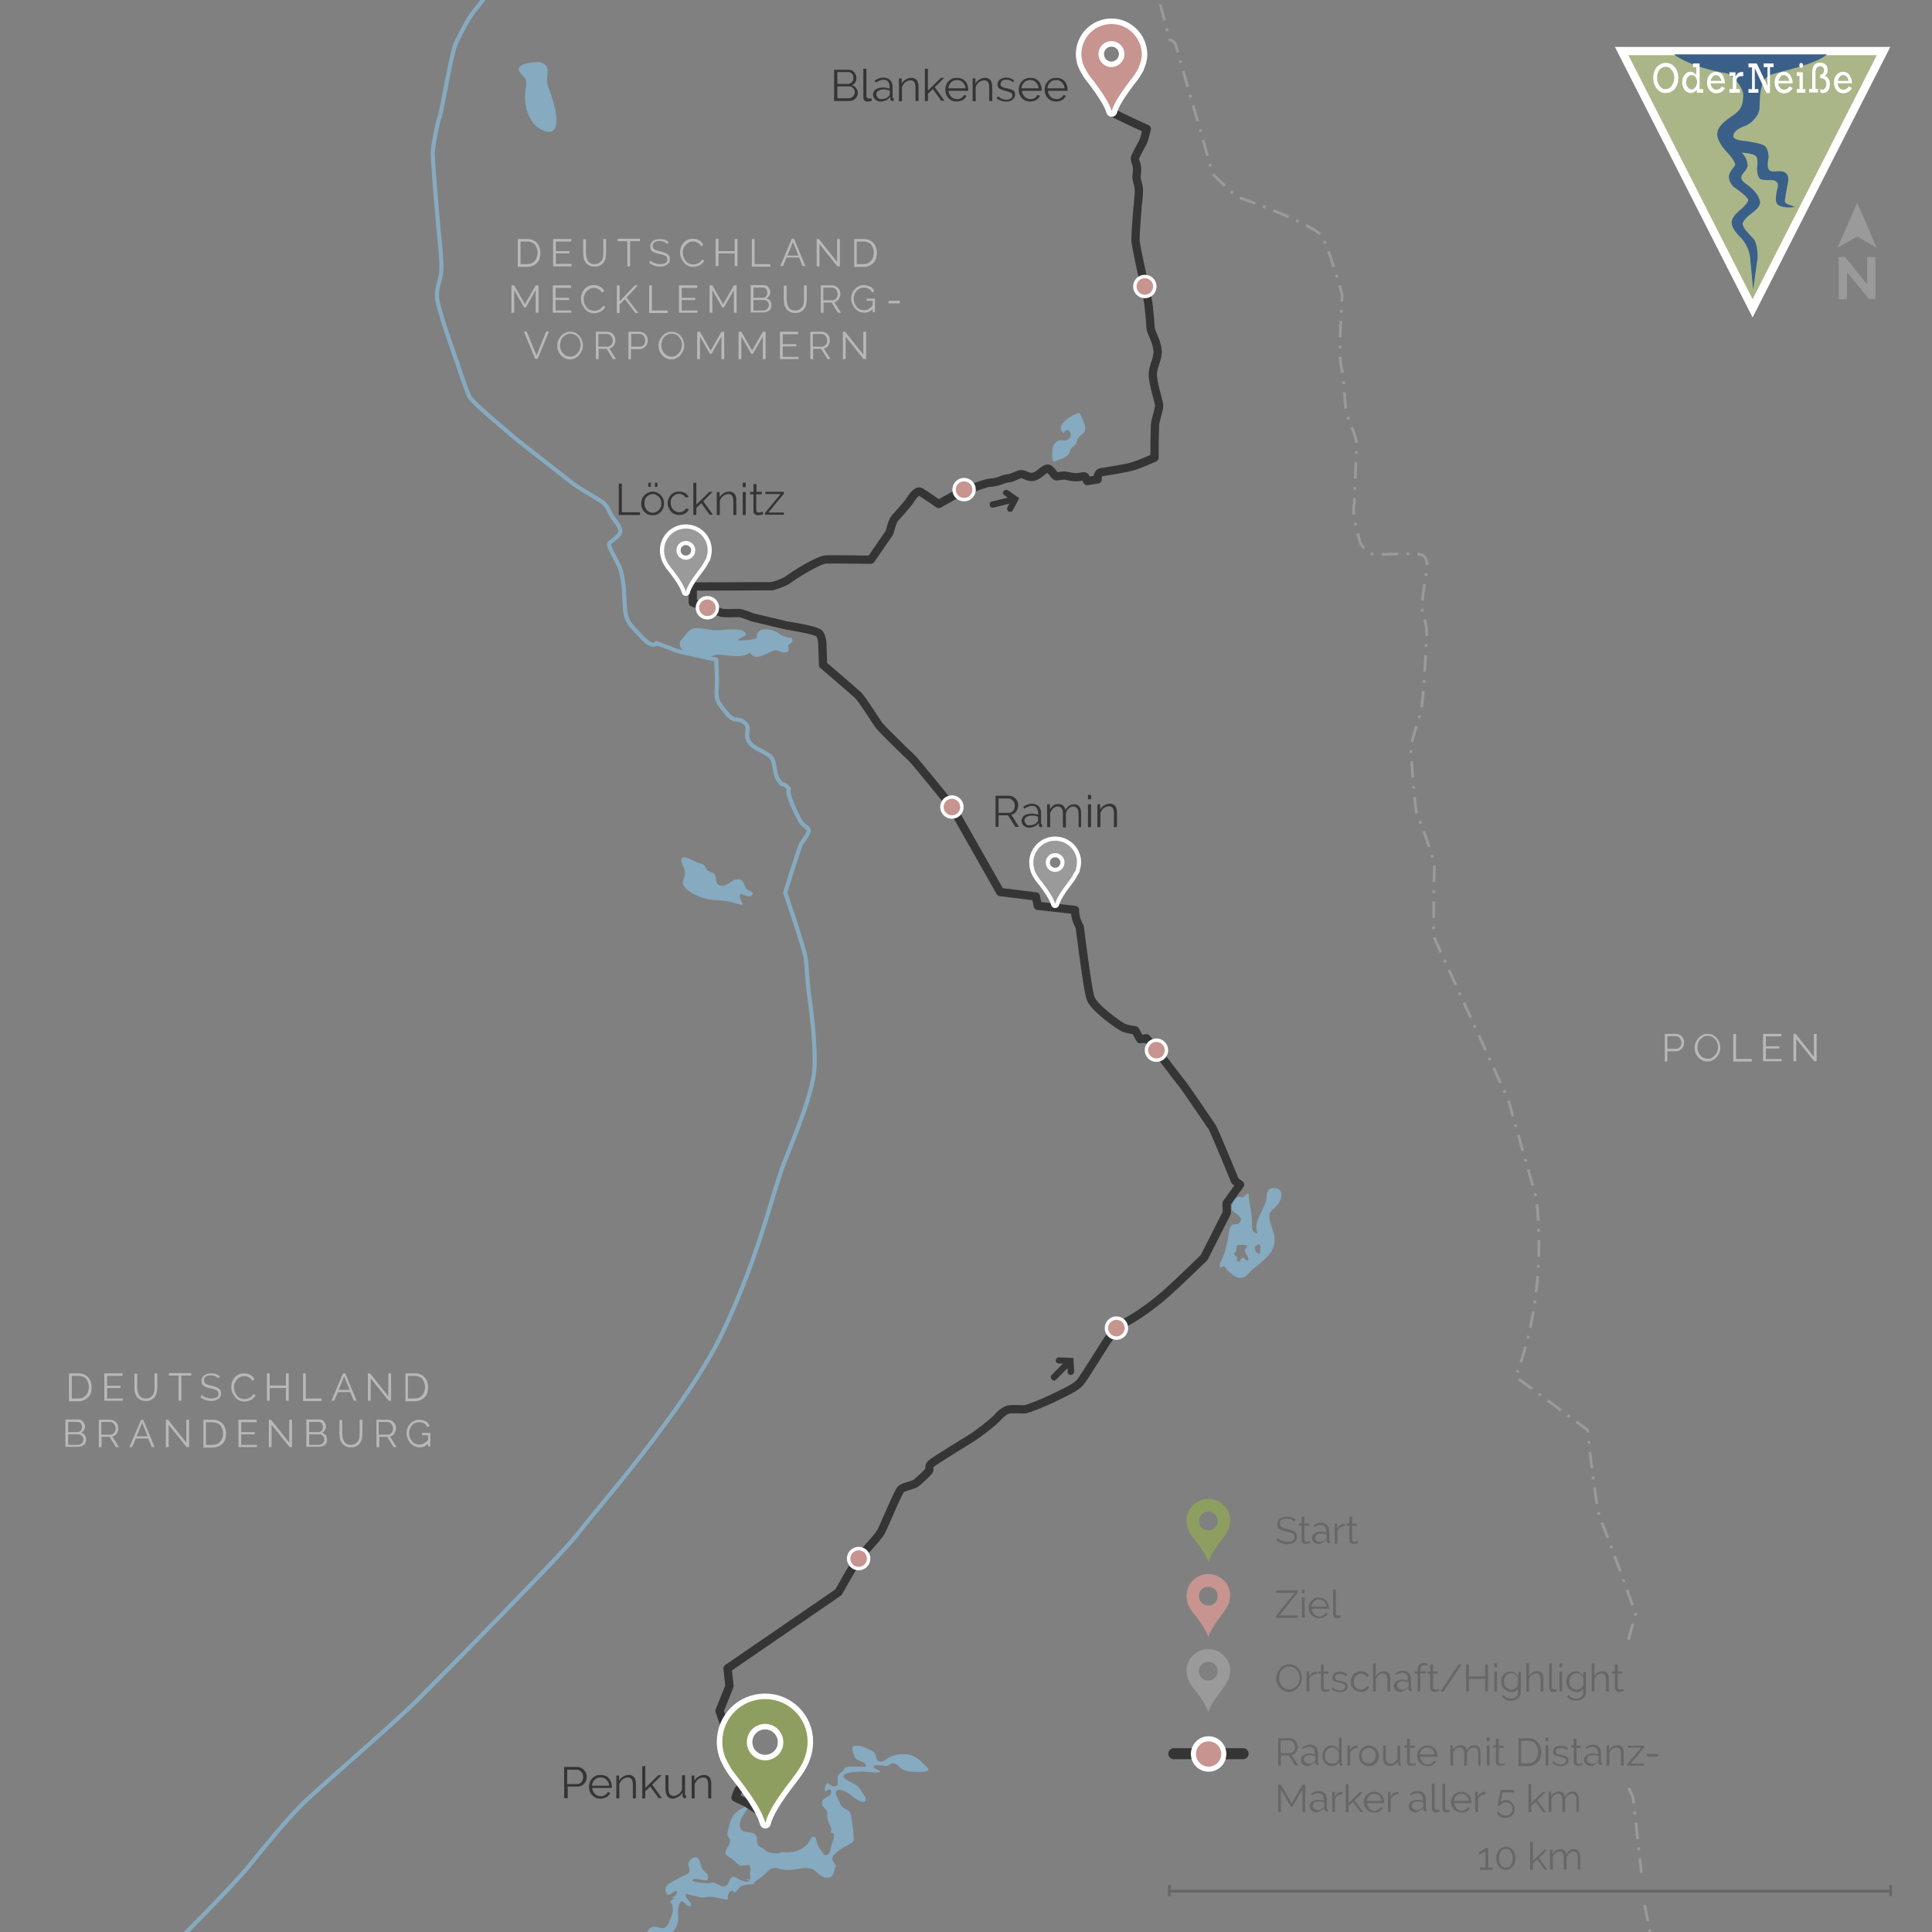 <?xml version="1.0" encoding="utf-8"?>
<!-- Generator: Adobe Illustrator 23.1.1, SVG Export Plug-In . SVG Version: 6.00 Build 0)  -->
<svg version="1.1" xmlns="http://www.w3.org/2000/svg" xmlns:xlink="http://www.w3.org/1999/xlink" x="0px" y="0px"
	 viewBox="0 0 700 700" style="enable-background:new 0 0 700 700;" xml:space="preserve">
<rect x="0" y="0" width="700" height="700" fill="#808080" stroke="none"/>
<desc>Radwege</desc>
<style type="text/css">
	.st0{fill:#86AAC0;}
	.st1{fill:none;stroke:#86AAC0;stroke-width:1.5;stroke-linecap:round;stroke-linejoin:round;stroke-miterlimit:10;}
	.st2{fill:none;stroke:#9A9A9A;stroke-miterlimit:10;stroke-dasharray:6,3,1,3;}
	.st3{fill:none;stroke:#353535;stroke-width:3;stroke-linecap:round;stroke-linejoin:round;}
	.st4{fill:none;stroke:#FFFFFF;stroke-width:4;stroke-linecap:round;stroke-linejoin:round;}
	.st5{fill:#8E9E60;}
	.st6{fill:#C79490;}
	.st7{fill:#353535;}
	.st8{fill:#B8B8B8;}
	.st9{fill:none;stroke:#FFFFFF;stroke-width:3;stroke-linecap:round;stroke-linejoin:round;}
	.st10{fill:#9A9A9A;}
	.st11{fill:none;stroke:#FFFFFF;stroke-width:2.5;stroke-miterlimit:10;}
	.st12{fill:none;stroke:#676767;}
	.st13{fill:none;stroke:#676767;stroke-width:0.984;}
	.st14{enable-background:new    ;}
	.st15{fill:#676767;}
	.st16{fill:none;stroke:#353535;stroke-width:4;stroke-linecap:round;stroke-linejoin:round;}
	.st17{fill:#C79490;stroke:#FFFFFF;stroke-width:1.847;stroke-miterlimit:10;}
	.st18{fill:none;stroke:#FFFFFF;stroke-width:6;}
	.st19{fill:#AAB688;}
	.st20{fill:#3A608A;}
	.st21{fill:#FFFFFF;}
</style>
<g id="fluss">
	<path class="st0" d="M256.6,687.2c-2.3,0.8-4.6-0.2-6.7-0.7c-0.9-0.2-1.8-0.8-1.4,0.6c0.4,1.2,2.1,2.1,1.9,3.5
		c-1.8,0.1-1.6-0.6-2.7-1.4c-1-0.8-1.3,0-1.7,1.2c-0.7,2,0,4-0.4,6.1c-0.3,1.5-0.9,2.3-1.8,3.5c-0.7,0.9-1.7,1.5-2,2.6
		c-0.4,1.3-0.2,1.3-1.4,2.2c-1.5,1.2-2.1,2.1-4.1,1.9c-1.2-0.2-2.6-1.2-3.8-1c-1.2,0.2-2.2,1.4-3.6,1.6c-0.8,0.1-3.4,0.7-3.7,0
		c-0.4,0.3-1,0-1.5-0.1c-0.7,1.4-0.8,1.6-2.1,2.3c-1.1,0.5-2.5,1-3.5,1.7c-0.8,0.5-2.2,3.1-2.7,3c-1.1,0-0.6-1.6-0.4-2.2
		c0.8-2.1,3-4.8,5.1-5.8c0.9-0.4,1.9-0.4,2.7-1.1c0.3-0.3,0.4-1,0.7-1.2c1.2-0.9,3.8,0.1,5.3-0.4c1.4-0.4,3.1-1.4,4.4-2.1
		c1.4-0.8,1.5-2.5,2.6-3c1.4-0.8,3.2,0.3,4.5,0.2c1.3-0.1,2-1.7,2.3-2.8c0.3-0.8,0.7-1.6,1-2.4c0.3-0.9,0.2-2.5-0.1-3.4
		c0-0.1-0.6-0.8-0.6-0.7c0-1.2,1.6-1,1.4-2.2c-0.2,0.1-0.6,0.2-0.8,0.4c0,0.1,0,0.1,0.1,0.2c0.1,0,0.3-0.1,0.5-0.1
		c0.4-0.7,1.4-1.6,1.2-2.4c-1.5-0.2-3.1,2.7-4,0.4c-1-2.4,1.7-3.5,3.3-4.4c1.3-0.7,2.6-1.4,4-2c2.4-1.1,0.4-2.6,1-4.6
		c0.3-0.9,1.9-2,2.9-1.6c1.1,0.4,1.3,2.7,1.8,3.7c0.4,0.9,0.6,1.1,1.2,1.6c0.7,0.6,0.8,0.5,1,1.4c1,3.4-4.6-0.1-5.6,1.5
		c-0.5,0.8,4.7,1.1,5.4,1.1c0.8,0.1,1.2-0.2,2-0.2c1.4,0.1,3,1.9,4.6,1.2c1.7-0.7,1.1-3.8,3.3-3.2c0.8,0.2,4.9,3,5.4,0.9
		c-0.4-0.2-0.9-0.2-1.2,0.1c0.5,0.2,1.1,0.2,1.5-0.1c-0.1-0.7-0.1-1.4-0.2-2.1c0-0.7,0.4-2,0.1-2.6c-0.6-1.3-2.6,0.1-3.7-0.4
		c-0.8-0.4-1.6-1.3-2.3-1.9c-0.6-0.6-2.7-1.6-2.9-2.4c-0.4-1.4,1.9-3.2,1.6-5c-0.1-0.6-0.8-1.1-0.9-1.8c-0.2-0.6,0.1-1.3,0.3-2
		c0.3-1.4,0.6-2.9,1.3-4.2c0.8-1.4,2.4-2.9,3.7-3.4c1-0.4,1.8-1.1,2.9-1.4c1.6-0.4,4.2-0.8,5.7-0.1c0.9,0.4,2.8,1.9,3.3,2.9
		c-2.8,1.7-4.6-0.3-7.2-1.5c-2.2-1-2.1-0.6-3.3,1.1c-1.1,1.5-3,4.1-2,6.2c1,2.3,4.7,0.6,5.8,2.9c0.4,0.8-0.1,1.9,0.3,2.7
		c0.4,1,1.1,1.2,1.9,1.6c0.7,0.4,1,1,1.6,1.3c0.7,0.4,3.3,0.7,4.1,0.6c0.3,0,0.7-0.4,1.1-0.4c0.7-0.1,1.5,0,2.2,0
		c2.6,0,4.7-0.7,6.7-2.4c0.9-0.8,1-1.1,1.5-2c0.4-0.8,0.9-1.8,1.9-0.9c0.4,0.3,0.6,1.9,0.8,2.4c0.3,0.8,0.7,1.4,1.2,2.1
		c0.6,0.7,1,2.1,2.1,1.8c1.4-0.4,1.5-2.6,1.8-3.7c0.2-0.7,0.6-1.4,0.7-2.1c0.4-1.6,0.4-2.1-1.2-2.4c1.3-0.8-0.7-3.5-0.9-4.5
		c-0.3-1,0-2.2-0.3-3.2c-0.3-0.9-1.5-1.4-1.7-2.3c-0.5-2.6,2.4-2.6,3.2-4c0.2-0.3,0.1-1.1-0.3-1.4c-0.6-0.4-1.3,0.4-1.8,0.7
		c-0.3-1-0.2-2.7,0.9-3.2c0.8,0.7,1.9,1.6,3,1.1c0.9-0.4,0.6-1.1,0.6-2c-0.1-1.2-0.1-1.7,0.9-2.6c0.3-0.3,1.1-1,1.5-1.1
		c0-0.1-0.1-0.2-0.3-0.1c0.7-2.3,6.6-0.6,8.3-1.4c-0.6-2.1-3.3-1.5-4.2-3.3c-0.3-0.6-0.7-1.7-0.8-2.4c-0.2-1.3,0.1-1.6,1.3-1.7
		c2-0.1,3.3,0.7,5,1.5c1.5,0.7,1.8,0.8,2.2,2.5c0.3,1,0.5,1.8,1.7,1.8c1.2,0,2.1-1.1,3.1-1.6c1.8-0.9,4.3-1.3,6.4-1.1
		c2.3,0.2,4.8,2,6.2,3.7c0.3,0.3,1.7,1.5,1.6,1.8c-0.1,0.9-2.5,0.9-3.1,0.9c-1.8,0-4.1,0-5.9-0.7c-1-0.4-1.4-1.2-2.2-1.8
		c-1.2-0.8-1.9-0.8-2.9-0.2c-0.3,0.2-0.3,0.3-0.8,0.5c-0.5,0.2-1.2-0.1-1.7-0.1c-0.6,0-2.9-0.4-3.2,0.2c-0.4,0.9,2,1.5,2.4,1.9
		c-0.5,0.7-2.3,0.3-3.1,0.3c-1.2,0-2.5-0.3-3.7-0.2c-1.7,0.1-3.4,0-5,0.5c-2.1,0.6-2,1.7-0.1,2.7c2.1,1.2,3.8,1.6,4.9,3.7
		c0.4,0.8,2.2,2.6,1.6,3.6c-1,1.7-4.8-1.6-5.7-2.3c-1-0.7-3.6-2.3-4.7-1.3c-1,0.9,0.3,2.5,0.6,3.3c0.4,1,0.9,2.3,1.7,2.9
		c0.6,0.5,1.6,0.6,2.1,1.2c0.9,1,0.9,2.7,1.1,4c0.2,1.8,0.6,3.5,0.6,5.4c0,1.7,0.1,1.7-1.4,2.5c-1.3,0.7-2.6,1.4-3.8,2.2
		c-0.8,0.7-2.3,1.9-2.5,2.9c-0.2,1.1,0.5,1.3,0.9,2.2c0.4,0.8,0.4,0.2,0.1,1.2c-0.5,2.2-0.9,4-3.4,3.7c-2.6-0.4-3.2-2.7-5.5-3.3
		c-2.1-0.6-4.8,0.3-6.9,0.5c-1.5,0.1-3.2,0-4.6-0.4c-0.6-0.2-1.1-0.5-2-0.3c-1.5,0.4-2.5,1.7-3.6,2.7c-0.9,0.8-3.3,2.1-3.5,3.2
		c-1.1,0-2.6,0.1-3.7,0.4c-1.6,0.3-2,1.9-3.3,2.7c-1.3-2.2-2.9,1-2.3,2.3c-0.7,0.4-2.6-0.3-3.4-0.4c-1.1-0.2-2.1-0.5-3.3-0.4
		c0.2,0,0.3-0.1,0.4-0.1"/>
	<path class="st1" d="M65.8,701.8c0,0,19.1-19.1,24.4-25.7s13.3-16.4,19.1-22.2s33.7-29.7,42.1-38.1c8.4-8.4,53.2-53.6,58.1-60.3
		c4.9-6.7,39-44.8,52.3-72.7c13.3-27.9,18.2-51,22.2-61.2c4-10.2,10.6-25.7,11.1-34.6s-1.3-21.7-2-27c-0.7-5.3-0.7-8.9-1.1-12.4
		c-0.4-3.5-7.5-24.2-7.5-24.2s5.3-17.1,5.8-17.7c0.4-0.7,2.9-3.8,2.7-4.9c-0.2-1.1-2-1.6-2.9-3.1c-0.9-1.6-3.3-6.2-4.2-9.5
		s0.9-1.6-0.9-3.3s-0.9,0.7-2.9-2.2c-2-2.9-0.9-7.1-3.3-8.9c-2.4-1.8-6.7-2.9-7.8-5.8c-1.1-2.9,1.3-4.4-1.6-6.4s-2.9,0.7-6.4-3.5
		c-3.5-4.2-3.5-4.9-3.3-9.1c0.2-4.2-0.2-10-0.2-10s-13.7-2.9-14.6-3.3s-7.1-2.7-7.1-2.7s-1.1,2.4-5.5-2.4c-4.4-4.9-5.8-5.3-6-12.2
		c-0.2-6.9-0.9-10.6-1.8-12.9c-0.9-2.2-4.4-7.8-3.8-8.6c0.7-0.9,2.9-2,3.8-3.5c0.9-1.6-0.7-3.5-2.2-5.5c-1.6-2-1.8-4.2-3.8-5.8
		c-2-1.6-9.1-5.3-11.7-7.5c-2.7-2.2-19.1-14.9-20-15.7c-0.9-0.9-15.7-12.9-16.8-15.3c-1.1-2.4-3.8-10.4-4.2-11.7s-7.5-20.6-7.5-24.6
		c0-4,1.3-5.5,1.6-9.1s-0.9-13.7-0.9-13.7s-2.4-26.8-2.2-29.5s1.6-10.2,2.4-12.4c0.9-2.2,4.4-23.9,6-27c1.6-3.1,4-8.6,7.1-12.2
		s7.1-9.8,7.1-9.8"/>
	<path class="st0" d="M195.5,22.5c-1.5-0.1-7,0.3-7.5,2.2c-0.4,1.5,2.2,3.1,2.6,4.4c0.4,1.6-0.4,3.9-0.4,5.6c0,3.6,0.7,6.6,2.8,9.6
		c1.8,2.6,7.8,6,8.5,0.7c0.6-4.5-1.6-9.9-3-14C197.3,27.4,200.6,24,195.5,22.5z"/>
	<path class="st0" d="M246.5,232.3c1.1-1.2,2.4-3.4,3.8-4.2c1.9-1.2,6,0,8.1,0.2c2.8,0.3,8.8-1,11,0.4c2.8,1.8-1.6,2.1-2,3.3
		c2.2,0.2,4.8-0.2,6.8-0.7c-0.6-4.2,4.8-3.8,7.5-2.1c1.6,1,1.7,1.2,3.6,1.7c0.9,0.3,1.7-0.3,1.8,1c0.1,0.8-0.8,1.5-1.5,1.7
		c-0.1,1.8,0.9,2.6-1.3,2.8c-1.5,0.1-2.3-1-3.7-0.7c-2.4,0.5-7,4.4-8.8,0.8c-2.6,1.6-5.2,1.3-8,1c-2.3-0.2-5.4-0.9-6.9,1.1
		C253.7,236.7,245,237.5,246.5,232.3z"/>
	<path class="st0" d="M251.8,312.1c1,0.7,2.4,0.6,3.3,1.4c0.8,0.7,0.4,1.4,1.6,2.1c1.1,0.7,1.5,0.1,2.3,1.4c0.6,0.9,0.2,2.5,0.9,3.2
		c2.2,2.2,4.8-1.1,6.6-1.5c3.4-0.7,2.6,1.9,4.1,3.5c0.5,0.6,2.3,0.6,2.1,1.7c-0.4,1.8-3.6,0.2-4.4-0.1c-1.4,2.4,3.9,5.4-2.4,3.3
		c-3.4-1.2-7.1-0.6-10.6-1.6c-2.5-0.7-6.9-2.5-7.8-5.2c-0.4-1.5,0.8-2.7,0.7-4.2c0-1.1-0.6-1.8-1-2.9
		C245.8,309.2,248.9,310.7,251.8,312.1z"/>
	<path class="st0" d="M381.3,163.1c-0.1-1.2,0.7-2.5,1.7-3.2c1.4-0.9,2,0.1,3.3-0.4c3.6-1.2,0.4-5.9-0.8-2.5
		c-4.1-2.7,3.6-7.2,5.7-7.4c0.6,1.6,2.3,4.3,2,6c-0.2,1.5-1.4,1.7-2.2,2.7c-0.9,1.1-0.5,1-1.1,2.3c-0.7,1.5-0.7,0.6-1.6,1.7
		c-0.6,0.6-0.6,1.6-1.1,2.2c-1.2,1.5-3.7,2.2-5.4,2.8C380.9,166.2,381.3,164.4,381.3,163.1z"/>
	<path class="st0" d="M462.2,430.5c-2.7-0.5-3.1,1.3-3.3,3.3c-0.5,4.6-5,8.3-3.3,13.1c-2.7-0.4-1.8-3-2-5c-0.2-3.2-1.1-6.1-1.2-9.4
		c-1.4,0.1-1.6,2-3.3,1.1c-1.9,0.1-3.3,3-2.7,4.7c0.6,1.4,4.9,2.7,2.5,4.9c-0.7,0.7-1.9,0-2.7,0.8c-0.9,0.9-1.1,3.6-1.3,4.8
		c-0.5,2.4-0.9,4.6-1.9,6.9c-0.6,1.3-1.3,2.2-1,3.6c0.5-0.3,1.2-0.4,1.7-0.6c0.2,1.2,3.5,3.9,4.8,4.2c2.7,0.6,3.6-1.4,5.5-3.1
		c2.9-2.5,6.9-5,7.7-9c0.6-2.8-0.8-5.5-1.5-8.1c-1.1-4.1,0.8-3.7,3-6.6C464.6,434.2,465,431,462.2,430.5z M452.2,456.6
		c-0.5,0.7-1.4-1-1.8-1c-0.1,0-0.1,0.1-0.2,0.2c-0.2,0.1-0.3,0.2-0.5,0.3c-0.3,0.2-0.3,0.7-0.5,0.9c-0.4,0.3-1,0-1-0.4
		c0-0.3,0-0.6,0-1c0-0.7-0.9-0.5-1-1.2c0-0.1,0-0.5,0.1-0.6c0.1-0.1,0.2,0,0.3-0.1c0.1-0.1,0.1-0.1,0.2-0.3c0.1-0.4,0.2-0.9,0.2-1.3
		c0-0.4,0-0.7,0.3-0.9c0.5-0.3,1.5-0.1,2.1-0.1c0.2,0,0.4,0,0.6,0c0.4,0,1,0.2,0.8,0.6c-0.1,0.3-0.5,0.5-0.6,0.8
		c-0.3,0.5-0.1,0.9,0.1,1.4c0.2,0.4,0.3,0.7,0.6,1.1C452.1,455.5,452.5,456.2,452.2,456.6z M456.6,454c-0.1,0.3-0.5,0.1-0.8,0.1
		c-0.7-0.1-0.7-0.7-1-1.2c-0.3-0.6-0.2-1.5,0.6-1.7c0.2-0.3,0.7-0.3,0.9-0.2c0.6,0.3,0.3,1.3,0.3,1.8
		C456.5,453.2,456.7,453.7,456.6,454z"/>
</g>
<g id="border">
	<path class="st2" d="M425.6-10.3l-5.2,12l3.3,12.5c0,0,2,1,2.2,1.8s12,41.6,12.5,43.6c0.5,2,1,3.5,1,3.5l8.3,8
		c0,0,28.6,10,31.3,14.6c2.7,4.7,7.3,21.1,7.3,21.1s-1.5,21.8-0.3,26.3c1.2,4.5,1,12.1,1.8,16.1c0.8,4,4,8.6,3.7,12.6
		s-0.5,18.5-1,21.9s1.8,11.1,2.3,12.8s3.8,4.5,5.3,4.5s15-0.8,17,0c2,0.8,2,3.5,2,4.3c0,0.8-2.5,14-1.7,16.5
		c0.8,2.5,1.7,5.5,1.5,8.1c-0.2,2.7-1,23.1-2,27.4s-3.8,11.3-3.7,14.6c0.2,3.3,1.3,21,2.3,23.4s6.3,15.6,6.2,19.3
		c-0.2,3.7-0.3,24.6-0.3,24.6l27.1,59.4l10.1,35.4c0,0,5,33.3-7.5,64.8c2.3,1.7,26.1,19.3,26.1,19.3s3,29.3,4.8,32.8
		s12.6,33.8,12.6,33.8l-3,10.8"/>
	<polyline class="st2" points="590.1,647.8 591.7,651.2 594.7,678.6 	"/>
	<line class="st2" x1="595.9" y1="690.2" x2="599.4" y2="708"/>
</g>
<g id="strecke">
	<path class="st3" d="M276.7,659.7l-0.1-2.5l-6.1-4l-4-1.9c0,0,0.7-2.8,1.8-3.6s1.5-1.2,1.1-2.5c-0.4-1.3-8.7-25.3-8.7-25.3l3.6-9
		l-0.7-6.4l40.2-27.6c0,0,5.7-10.3,7.3-12.3c1.6-2,6.7-7.2,8.1-9.6c1.3-2.4,6.2-14.6,7.3-15.5c1.1-0.9,4.5-1.4,5.5-2.2
		c1-0.9,4.7-4.1,4.7-4.7c0-0.6-0.1-1.6,0.7-2.3c0.8-0.8,13.6-8.7,15.1-9.6s7.5-5.5,8.7-6.9c1.2-1.4,3.1-3.1,4.8-3.2
		c1.7-0.1,4.5,0.1,5.5,0c1-0.2,6.4-2.2,10.6-4.3c4.1-2,7.7-3.6,9.3-5.5c1.6-1.9,9.3-14.6,10.4-16s2.4-3.8,6.6-6
		c4.2-2.3,9.1-5.8,13.6-9.7c4.5-3.9,14.3-13.5,14.3-13.5l8.2-16.2l-0.1-3.4l4.9-6.8l-1.8-1.3c0,0-7.6-18.5-8.3-19.5
		c-0.7-1-10.3-15.2-11-15.9s-9.7-12.9-12.8-16.3c-1,0.2-2.3,0.3-2.3,0.3l-1.8-3.2c0,0-3.3-0.4-4.5-1.1c-1.2-0.6-10.8-7.1-11.8-10.9
		c-1.1-3.8-3.8-25.5-3.8-25.5s-1.8-2.8-1.7-6.1c-2.5-0.3-13.5-1.5-13.5-1.5l-0.7-3.4l-12.9-1.6L344.7,292c0,0-12.9-16-14.3-17.3
		c-1.5-1.4-10.6-10.2-11.9-11.9c-1.3-1.7-5.8-9.1-7.6-10.9c-1.8-1.7-12.7-11-12.7-11l-0.2-6.5c0,0,0.1-3.8-1.3-5
		c-1.4-1.2-11.8-2.8-11.8-2.8s-11.9-2.8-12.2-2.9c-0.3-0.1-3.6-1.5-4.9-1.6c-1.2,0-5.2,0.2-6.4-0.1c-1.2-0.3-10.4-3.7-10.4-3.7
		l0-5.8l28.7-0.1c0,0,4.2-1.1,6-2.5c1.8-1.4,10.8-7.1,13.6-7.2s16.2,0.1,16.2,0.1s6.4-9.3,6.7-9.7c0.3-0.4,0.9-4.1,2.1-5.4
		s4.9-5.5,5.4-6.4c0.5-0.8,2.5-3.9,3.8-3.1c1.4,0.8,6.6,4.4,6.6,4.4l7-3.9c0,0,9.9-3.7,11.4-3.8c1.5,0,3.5-0.6,3.5-0.6
		s1.9-0.9,3.4-1c1.5-0.1,3.8-1.7,4.9-1.5c1.2,0.2,2.8,1.5,4.6,0.8c1.8-0.6,3.7-3.1,4.9-2.8c1.2,0.3,2.2,2.8,3,2.8
		c0.8,0,2.2-0.5,3.6-0.2c1.5,0.3,2.6,0.6,4,0.5s2.5-0.6,2.8-0.1c0.3,0.5,0.7,1.5,0.7,1.5l3.8-0.6c0,0-0.3-2.3,1.3-2.6
		s7.9-1.2,10.9-2s8.4-3.3,8.4-3.3s0-11.3,0.3-12.8c0.3-1.5,1.4-5,1.4-6.1c0-1.1-2.5-8.4-2.3-11.6s2-5.3,1.7-8.5
		c-0.3-3.2-2.4-6.5-2.5-7.8c-0.1-1.3-0.5-7.9-1.2-11.1s-4.3-18.9-4.3-21.1c0-2.2,0.8-12.9,0.9-13.1c0-0.2,0.6-4.4,0.2-6.2
		s-0.8-2.6-0.7-3.7c0.1-1.1,0.3-2.4,0.1-3.6c-0.2-1.2-1-2.3-0.6-3.3c0.4-0.9,2.1-4.2,2.7-5.2c0.6-0.9,1.5-5,1.5-5
		s-11.8-5.3-12.9-6.3"/>
</g>
<g id="texte_piktos">
	<g>
		<path class="st4" d="M277.2,615.6c-8.6,0-15.5,6.9-15.5,15.5c0,1.4,0.2,2.8,0.6,4.2c0,0,0,0.1,0,0.1c0.1,0.3,0.2,0.5,0.3,0.8
			c0.1,0.2,0.1,0.4,0.2,0.6c0.1,0.2,0.2,0.4,0.3,0.6c0.1,0.1,0.1,0.3,0.2,0.4c0.8,1.8,2,3.7,3.6,5.7c0.2,0.3,0.6,0.8,1.1,1.4
			c5.3,6.9,8.4,12.1,9.3,15.6c0.8-3.4,3.9-8.6,9.3-15.5l1.1-1.5c1.4-1.8,2.4-3.4,3.2-5c0,0,0-0.1,0-0.1c0.1-0.2,0.2-0.4,0.3-0.6
			c0-0.1,0.1-0.2,0.1-0.3c0.1-0.3,0.2-0.5,0.3-0.8c0.1-0.2,0.1-0.4,0.2-0.6c0.1-0.2,0.2-0.5,0.2-0.7c0-0.1,0.1-0.2,0.1-0.3
			c0.3-1.3,0.5-2.6,0.5-4C292.7,622.6,285.8,615.6,277.2,615.6z M277.2,637.8c-3.7,0-6.6-3-6.6-6.6c0-3.7,3-6.6,6.6-6.6
			c3.7,0,6.6,3,6.6,6.6C283.9,634.8,280.9,637.8,277.2,637.8z"/>
		<path class="st5" d="M277.2,615.6c-8.6,0-15.5,6.9-15.5,15.5c0,1.4,0.2,2.8,0.6,4.2c0,0,0,0.1,0,0.1c0.1,0.3,0.2,0.5,0.3,0.8
			c0.1,0.2,0.1,0.4,0.2,0.6c0.1,0.2,0.2,0.4,0.3,0.6c0.1,0.1,0.1,0.3,0.2,0.4c0.8,1.8,2,3.7,3.6,5.7c0.2,0.3,0.6,0.8,1.1,1.4
			c5.3,6.9,8.4,12.1,9.3,15.6c0.8-3.4,3.9-8.6,9.3-15.5l1.1-1.5c1.4-1.8,2.4-3.4,3.2-5c0,0,0-0.1,0-0.1c0.1-0.2,0.2-0.4,0.3-0.6
			c0-0.1,0.1-0.2,0.1-0.3c0.1-0.3,0.2-0.5,0.3-0.8c0.1-0.2,0.1-0.4,0.2-0.6c0.1-0.2,0.2-0.5,0.2-0.7c0-0.1,0.1-0.2,0.1-0.3
			c0.3-1.3,0.5-2.6,0.5-4C292.7,622.6,285.8,615.6,277.2,615.6z M277.2,637.8c-3.7,0-6.6-3-6.6-6.6c0-3.7,3-6.6,6.6-6.6
			c3.7,0,6.6,3,6.6,6.6C283.9,634.8,280.9,637.8,277.2,637.8z"/>
	</g>
	<g>
		<path class="st4" d="M402.7,8.7c-6,0-10.9,4.9-10.9,10.9c0,1,0.2,2,0.4,2.9c0,0,0,0.1,0,0.1c0.1,0.2,0.1,0.4,0.2,0.6
			c0.1,0.1,0.1,0.3,0.2,0.4c0.1,0.1,0.1,0.3,0.2,0.4c0,0.1,0.1,0.2,0.1,0.3c0.6,1.2,1.4,2.6,2.5,4c0.2,0.2,0.4,0.5,0.8,1
			c3.7,4.9,5.9,8.5,6.6,11c0.6-2.4,2.8-6,6.5-10.9l0.8-1c1-1.3,1.7-2.4,2.3-3.5c0,0,0,0,0-0.1c0.1-0.2,0.2-0.3,0.2-0.5
			c0-0.1,0.1-0.1,0.1-0.2c0.1-0.2,0.2-0.4,0.2-0.5c0.1-0.1,0.1-0.3,0.1-0.4c0.1-0.2,0.1-0.4,0.2-0.5c0-0.1,0-0.1,0.1-0.2
			c0.2-0.9,0.4-1.9,0.4-2.8C413.6,13.6,408.7,8.7,402.7,8.7z M402.7,24.3c-2.6,0-4.7-2.1-4.7-4.7s2.1-4.7,4.7-4.7s4.7,2.1,4.7,4.7
			C407.4,22.2,405.2,24.3,402.7,24.3z"/>
		<path class="st6" d="M402.7,8.7c-6,0-10.9,4.9-10.9,10.9c0,1,0.2,2,0.4,2.9c0,0,0,0.1,0,0.1c0.1,0.2,0.1,0.4,0.2,0.6
			c0.1,0.1,0.1,0.3,0.2,0.4c0.1,0.1,0.1,0.3,0.2,0.4c0,0.1,0.1,0.2,0.1,0.3c0.6,1.2,1.4,2.6,2.5,4c0.2,0.2,0.4,0.5,0.8,1
			c3.7,4.9,5.9,8.5,6.6,11c0.6-2.4,2.8-6,6.5-10.9l0.8-1c1-1.3,1.7-2.4,2.3-3.5c0,0,0,0,0-0.1c0.1-0.2,0.2-0.3,0.2-0.5
			c0-0.1,0.1-0.1,0.1-0.2c0.1-0.2,0.2-0.4,0.2-0.5c0.1-0.1,0.1-0.3,0.1-0.4c0.1-0.2,0.1-0.4,0.2-0.5c0-0.1,0-0.1,0.1-0.2
			c0.2-0.9,0.4-1.9,0.4-2.8C413.6,13.6,408.7,8.7,402.7,8.7z M402.7,24.3c-2.6,0-4.7-2.1-4.7-4.7s2.1-4.7,4.7-4.7s4.7,2.1,4.7,4.7
			C407.4,22.2,405.2,24.3,402.7,24.3z"/>
	</g>
	<g>
		<path class="st7" d="M388.9,492l0.3,4.9c0,0.2,0,0.3-0.1,0.5c-0.1,0.2-0.1,0.3-0.3,0.4c-0.2,0.2-0.5,0.3-0.8,0.4
			c-0.3,0-0.6-0.1-0.8-0.3c-0.1-0.1-0.2-0.3-0.3-0.4c-0.1-0.2-0.1-0.3-0.1-0.5l0-1.3l-4.1,4.1c-0.2,0.2-0.5,0.4-0.8,0.4
			c-0.3,0-0.6-0.1-0.8-0.4c-0.2-0.2-0.4-0.5-0.4-0.8c0-0.3,0.1-0.6,0.3-0.8l4.1-4.1l-1.4-0.1c-0.2,0-0.4,0-0.5-0.1
			c-0.2-0.1-0.3-0.1-0.4-0.2c-0.2-0.2-0.3-0.4-0.3-0.7s0.1-0.6,0.3-0.8c0.1-0.1,0.3-0.2,0.4-0.3c0.2-0.1,0.3-0.1,0.5-0.1L388.9,492z
			"/>
	</g>
	<g>
		<path class="st7" d="M369.3,180.5l-2.3,4.3c-0.1,0.2-0.2,0.3-0.3,0.4c-0.1,0.1-0.3,0.2-0.4,0.2c-0.3,0.1-0.6,0-0.9-0.1
			s-0.4-0.4-0.5-0.7c0-0.2,0-0.3,0-0.5c0-0.2,0.1-0.3,0.2-0.5l0.6-1.1l-5.7,1.4c-0.3,0.1-0.6,0-0.9-0.1c-0.3-0.2-0.5-0.4-0.5-0.7
			c-0.1-0.3,0-0.6,0.1-0.9c0.2-0.3,0.4-0.5,0.7-0.5l5.7-1.4l-1.1-0.8c-0.1-0.1-0.3-0.2-0.4-0.3s-0.2-0.3-0.2-0.4
			c-0.1-0.3,0-0.5,0.2-0.8c0.2-0.2,0.4-0.4,0.7-0.5c0.2,0,0.3,0,0.5,0s0.3,0.1,0.5,0.2L369.3,180.5z"/>
	</g>
	<g>
		<path class="st7" d="M204.4,651.6v-11.4h4.7c0.5,0,0.9,0.1,1.4,0.3c0.4,0.2,0.8,0.5,1.1,0.8s0.5,0.7,0.7,1.1s0.3,0.9,0.3,1.3
			c0,0.5-0.1,0.9-0.2,1.4c-0.2,0.4-0.4,0.8-0.7,1.1c-0.3,0.3-0.6,0.6-1,0.8c-0.4,0.2-0.8,0.3-1.3,0.3h-3.7v4.2H204.4z M205.5,646.4
			h3.6c0.3,0,0.6-0.1,0.9-0.2c0.3-0.1,0.5-0.3,0.7-0.6c0.2-0.2,0.3-0.5,0.4-0.8s0.2-0.6,0.2-1c0-0.4-0.1-0.7-0.2-1
			c-0.1-0.3-0.3-0.6-0.5-0.8c-0.2-0.2-0.5-0.4-0.7-0.6c-0.3-0.1-0.6-0.2-0.9-0.2h-3.5V646.4z"/>
		<path class="st7" d="M217.6,651.7c-0.6,0-1.2-0.1-1.7-0.3s-0.9-0.5-1.3-0.9c-0.4-0.4-0.7-0.9-0.9-1.4s-0.3-1.1-0.3-1.7
			c0-0.6,0.1-1.1,0.3-1.7s0.5-1,0.9-1.4c0.4-0.4,0.8-0.7,1.3-0.9s1.1-0.3,1.7-0.3c0.6,0,1.2,0.1,1.7,0.3s0.9,0.5,1.3,0.9
			c0.4,0.4,0.6,0.8,0.8,1.4c0.2,0.5,0.3,1.1,0.3,1.6c0,0.1,0,0.2,0,0.3c0,0.1,0,0.1,0,0.2h-7.1c0,0.4,0.1,0.9,0.3,1.2
			c0.2,0.4,0.4,0.7,0.7,1s0.6,0.5,1,0.6c0.4,0.2,0.7,0.2,1.1,0.2c0.3,0,0.5,0,0.8-0.1c0.3-0.1,0.5-0.2,0.7-0.3
			c0.2-0.1,0.4-0.3,0.6-0.5c0.2-0.2,0.3-0.4,0.4-0.6l0.9,0.3c-0.1,0.3-0.3,0.6-0.5,0.8c-0.2,0.3-0.5,0.5-0.8,0.7
			c-0.3,0.2-0.7,0.3-1,0.4C218.4,651.7,218,651.7,217.6,651.7z M220.7,647c0-0.4-0.1-0.9-0.3-1.2c-0.2-0.4-0.4-0.7-0.7-1
			c-0.3-0.3-0.6-0.5-0.9-0.6c-0.4-0.1-0.7-0.2-1.1-0.2s-0.8,0.1-1.2,0.2c-0.4,0.2-0.7,0.4-1,0.6c-0.3,0.3-0.5,0.6-0.7,1
			c-0.2,0.4-0.3,0.8-0.3,1.2H220.7z"/>
		<path class="st7" d="M230.4,651.6h-1.1v-4.7c0-1-0.1-1.7-0.4-2.2c-0.3-0.4-0.7-0.7-1.4-0.7c-0.3,0-0.6,0.1-1,0.2s-0.6,0.3-0.9,0.5
			c-0.3,0.2-0.5,0.5-0.7,0.8c-0.2,0.3-0.4,0.6-0.5,1v5.1h-1.1v-8.3h1v1.9c0.3-0.6,0.8-1.1,1.5-1.5c0.6-0.4,1.3-0.6,2.1-0.6
			c0.5,0,0.8,0.1,1.2,0.3c0.3,0.2,0.6,0.4,0.8,0.7s0.3,0.7,0.4,1.1c0.1,0.4,0.1,0.9,0.1,1.5V651.6z"/>
		<path class="st7" d="M238.7,651.6l-3.1-4.3l-1.8,1.7v2.6h-1.1v-11.7h1.1v7.9l4.7-4.6h1.2l-3.4,3.4l3.5,4.9H238.7z"/>
		<path class="st7" d="M243.8,651.7c-0.9,0-1.6-0.3-2-0.9c-0.4-0.6-0.7-1.5-0.7-2.7v-4.9h1.1v4.7c0,1.9,0.6,2.8,1.9,2.8
			c0.3,0,0.6-0.1,0.9-0.2c0.3-0.1,0.6-0.3,0.9-0.5c0.3-0.2,0.5-0.4,0.7-0.7s0.4-0.6,0.5-0.9v-5.2h1.1v6.9c0,0.3,0.1,0.4,0.4,0.4v1
			c-0.1,0-0.2,0-0.3,0c-0.1,0-0.1,0-0.2,0c-0.3,0-0.5-0.1-0.6-0.3c-0.2-0.2-0.2-0.4-0.2-0.7v-1c-0.4,0.7-0.9,1.2-1.5,1.5
			S244.5,651.7,243.8,651.7z"/>
		<path class="st7" d="M257.7,651.6h-1.1v-4.7c0-1-0.1-1.7-0.4-2.2c-0.3-0.4-0.7-0.7-1.4-0.7c-0.3,0-0.6,0.1-1,0.2s-0.6,0.3-0.9,0.5
			c-0.3,0.2-0.5,0.5-0.7,0.8c-0.2,0.3-0.4,0.6-0.5,1v5.1h-1.1v-8.3h1v1.9c0.3-0.6,0.8-1.1,1.5-1.5c0.6-0.4,1.3-0.6,2.1-0.6
			c0.5,0,0.8,0.1,1.2,0.3c0.3,0.2,0.6,0.4,0.8,0.7s0.3,0.7,0.4,1.1c0.1,0.4,0.1,0.9,0.1,1.5V651.6z"/>
	</g>
	<g>
		<path class="st7" d="M224.2,186.6v-11.4h1.1v10.4h6.6v1H224.2z"/>
		<path class="st7" d="M236.5,186.7c-0.6,0-1.2-0.1-1.7-0.3c-0.5-0.2-0.9-0.5-1.3-0.9c-0.4-0.4-0.7-0.9-0.9-1.4
			c-0.2-0.5-0.3-1.1-0.3-1.6c0-0.6,0.1-1.1,0.3-1.7c0.2-0.5,0.5-1,0.9-1.4c0.4-0.4,0.8-0.7,1.3-0.9c0.5-0.2,1.1-0.4,1.6-0.4
			s1.1,0.1,1.7,0.4c0.5,0.2,0.9,0.5,1.3,0.9c0.4,0.4,0.7,0.9,0.9,1.4c0.2,0.5,0.3,1.1,0.3,1.7c0,0.6-0.1,1.1-0.3,1.6
			c-0.2,0.5-0.5,1-0.9,1.4c-0.4,0.4-0.8,0.7-1.3,0.9C237.7,186.6,237.1,186.7,236.5,186.7z M233.5,182.4c0,0.5,0.1,0.9,0.2,1.3
			c0.2,0.4,0.4,0.8,0.6,1.1c0.3,0.3,0.6,0.5,1,0.7c0.4,0.2,0.8,0.3,1.2,0.3s0.8-0.1,1.2-0.3c0.4-0.2,0.7-0.4,1-0.7
			c0.3-0.3,0.5-0.7,0.7-1.1c0.2-0.4,0.2-0.8,0.2-1.3c0-0.5-0.1-0.9-0.2-1.3s-0.4-0.8-0.7-1.1c-0.3-0.3-0.6-0.5-1-0.7
			c-0.4-0.2-0.8-0.3-1.2-0.3s-0.8,0.1-1.2,0.3c-0.4,0.2-0.7,0.4-1,0.7s-0.5,0.7-0.7,1.1C233.6,181.5,233.5,182,233.5,182.4z
			 M234.9,176.4v-1.5h0.9v1.5H234.9z M237.3,176.4v-1.5h0.9v1.5H237.3z"/>
		<path class="st7" d="M241.9,182.4c0-0.6,0.1-1.1,0.3-1.7c0.2-0.5,0.5-1,0.9-1.4c0.4-0.4,0.8-0.7,1.3-0.9c0.5-0.2,1.1-0.3,1.7-0.3
			c0.8,0,1.5,0.2,2.1,0.5c0.6,0.4,1,0.8,1.3,1.4l-1.1,0.3c-0.2-0.4-0.6-0.8-1-1c-0.4-0.2-0.9-0.4-1.4-0.4c-0.4,0-0.8,0.1-1.2,0.3
			c-0.4,0.2-0.7,0.4-1,0.7c-0.3,0.3-0.5,0.6-0.6,1c-0.2,0.4-0.2,0.8-0.2,1.3c0,0.5,0.1,0.9,0.2,1.3c0.2,0.4,0.4,0.8,0.7,1.1
			c0.3,0.3,0.6,0.5,1,0.7c0.4,0.2,0.8,0.3,1.2,0.3c0.3,0,0.5,0,0.8-0.1c0.3-0.1,0.5-0.2,0.7-0.3c0.2-0.1,0.4-0.3,0.6-0.5
			c0.2-0.2,0.3-0.4,0.3-0.5l1.1,0.3c-0.1,0.3-0.3,0.6-0.5,0.8c-0.2,0.3-0.5,0.5-0.8,0.7c-0.3,0.2-0.6,0.3-1,0.4
			c-0.4,0.1-0.7,0.2-1.1,0.2c-0.6,0-1.2-0.1-1.7-0.3c-0.5-0.2-1-0.5-1.3-0.9c-0.4-0.4-0.7-0.9-0.9-1.4
			C242,183.5,241.9,183,241.9,182.4z"/>
		<path class="st7" d="M257.2,186.6l-3.1-4.3l-1.8,1.7v2.6h-1.1v-11.7h1.1v7.9l4.7-4.6h1.2l-3.4,3.4l3.5,4.9H257.2z"/>
		<path class="st7" d="M266.8,186.6h-1.1v-4.7c0-1-0.1-1.7-0.4-2.2c-0.3-0.4-0.7-0.7-1.4-0.7c-0.3,0-0.6,0.1-1,0.2
			c-0.3,0.1-0.6,0.3-0.9,0.5c-0.3,0.2-0.5,0.5-0.7,0.8c-0.2,0.3-0.4,0.6-0.5,1v5.1h-1.1v-8.3h1v1.9c0.3-0.6,0.8-1.1,1.5-1.5
			c0.6-0.4,1.3-0.6,2.1-0.6c0.5,0,0.8,0.1,1.2,0.3c0.3,0.2,0.6,0.4,0.8,0.7s0.3,0.7,0.4,1.1c0.1,0.4,0.1,0.9,0.1,1.5V186.6z"/>
		<path class="st7" d="M269.1,176.5v-1.6h1.1v1.6H269.1z M269.1,186.6v-8.3h1.1v8.3H269.1z"/>
		<path class="st7" d="M276.6,186.2c-0.1,0-0.2,0.1-0.3,0.1c-0.1,0.1-0.3,0.1-0.4,0.2s-0.3,0.1-0.5,0.1c-0.2,0-0.4,0.1-0.6,0.1
			c-0.2,0-0.5,0-0.7-0.1c-0.2-0.1-0.4-0.2-0.6-0.3s-0.3-0.3-0.4-0.5c-0.1-0.2-0.1-0.4-0.1-0.7v-6h-1.2v-0.9h1.2v-2.8h1.1v2.8h1.9
			v0.9H274v5.7c0,0.3,0.1,0.5,0.3,0.7s0.4,0.2,0.7,0.2c0.3,0,0.6-0.1,0.8-0.2c0.2-0.1,0.4-0.2,0.4-0.2L276.6,186.2z"/>
		<path class="st7" d="M277.2,185.8l5.6-6.8h-5.5v-0.8h6.7v0.7l-5.6,6.8h5.6v0.8h-6.8V185.8z"/>
	</g>
	<g>
		<g>
			<path class="st7" d="M310.8,33.7c0,0.4-0.1,0.8-0.3,1.2s-0.4,0.7-0.7,0.9c-0.3,0.3-0.6,0.5-1,0.6c-0.4,0.1-0.8,0.2-1.2,0.2h-5.4
				V25.3h5.5c0.4,0,0.8,0.1,1.1,0.3c0.3,0.2,0.6,0.4,0.8,0.7c0.2,0.3,0.4,0.6,0.5,0.9c0.1,0.3,0.2,0.7,0.2,1c0,0.6-0.1,1.1-0.4,1.6
				c-0.3,0.5-0.7,0.8-1.2,1.1c0.7,0.2,1.2,0.5,1.5,1.1C310.6,32.4,310.8,33,310.8,33.7z M303.4,26.2v4.2h3.9c0.3,0,0.5-0.1,0.8-0.2
				c0.2-0.1,0.4-0.3,0.6-0.5s0.3-0.4,0.4-0.7c0.1-0.3,0.1-0.5,0.1-0.8c0-0.3,0-0.6-0.1-0.8s-0.2-0.5-0.4-0.7
				c-0.2-0.2-0.4-0.3-0.6-0.4c-0.2-0.1-0.5-0.2-0.7-0.2H303.4z M309.7,33.5c0-0.3,0-0.5-0.1-0.8c-0.1-0.3-0.2-0.5-0.4-0.7
				c-0.2-0.2-0.4-0.4-0.6-0.5c-0.2-0.1-0.5-0.2-0.8-0.2h-4.4v4.3h4.2c0.3,0,0.6-0.1,0.8-0.2s0.5-0.3,0.7-0.5
				c0.2-0.2,0.3-0.4,0.4-0.7C309.6,34,309.7,33.8,309.7,33.5z"/>
			<path class="st7" d="M312.8,24.9h1.1v9.8c0,0.3,0.1,0.6,0.3,0.7c0.2,0.2,0.4,0.3,0.7,0.3c0.1,0,0.3,0,0.4,0
				c0.2,0,0.3-0.1,0.4-0.1l0.2,0.9c-0.2,0.1-0.5,0.2-0.7,0.2c-0.3,0.1-0.5,0.1-0.8,0.1c-0.5,0-0.9-0.1-1.2-0.4
				c-0.3-0.3-0.4-0.7-0.4-1.2V24.9z"/>
			<path class="st7" d="M319.1,36.8c-0.4,0-0.8-0.1-1.1-0.2s-0.6-0.3-0.9-0.6c-0.3-0.2-0.4-0.5-0.6-0.8c-0.1-0.3-0.2-0.7-0.2-1
				c0-0.4,0.1-0.7,0.3-1c0.2-0.3,0.4-0.6,0.7-0.8c0.3-0.2,0.7-0.4,1.1-0.5c0.4-0.1,0.9-0.2,1.4-0.2c0.4,0,0.9,0,1.3,0.1
				s0.8,0.2,1.2,0.3v-0.8c0-0.7-0.2-1.3-0.6-1.8s-1-0.6-1.7-0.6c-0.4,0-0.9,0.1-1.3,0.3c-0.4,0.2-0.9,0.4-1.4,0.7l-0.4-0.7
				c1.1-0.7,2.1-1.1,3.1-1.1c1,0,1.9,0.3,2.5,0.9c0.6,0.6,0.9,1.4,0.9,2.4v3.8c0,0.3,0.1,0.4,0.4,0.4v1c-0.2,0-0.3,0-0.4,0
				c-0.3,0-0.5-0.1-0.6-0.2c-0.2-0.1-0.2-0.3-0.2-0.6l0-0.7c-0.4,0.5-0.9,0.9-1.4,1.2C320.4,36.6,319.8,36.8,319.1,36.8z
				 M319.4,35.9c0.6,0,1.1-0.1,1.6-0.3c0.5-0.2,0.8-0.5,1.1-0.8c0.1-0.1,0.2-0.2,0.2-0.3c0-0.1,0.1-0.2,0.1-0.3v-1.4
				c-0.4-0.1-0.7-0.2-1.1-0.3c-0.4-0.1-0.8-0.1-1.2-0.1c-0.8,0-1.4,0.2-1.9,0.5c-0.5,0.3-0.7,0.7-0.7,1.3c0,0.3,0,0.5,0.2,0.7
				s0.2,0.4,0.4,0.6c0.2,0.2,0.4,0.3,0.6,0.4C318.9,35.9,319.1,35.9,319.4,35.9z"/>
			<path class="st7" d="M332.8,36.6h-1.1V32c0-1-0.1-1.7-0.4-2.2c-0.3-0.4-0.7-0.7-1.4-0.7c-0.3,0-0.6,0.1-1,0.2
				c-0.3,0.1-0.6,0.3-0.9,0.5c-0.3,0.2-0.5,0.5-0.7,0.8c-0.2,0.3-0.4,0.6-0.5,1v5.1h-1.1v-8.3h1v1.9c0.3-0.6,0.8-1.1,1.5-1.5
				c0.6-0.4,1.3-0.6,2.1-0.6c0.5,0,0.8,0.1,1.2,0.3c0.3,0.2,0.6,0.4,0.8,0.7s0.3,0.7,0.4,1.1c0.1,0.4,0.1,0.9,0.1,1.5V36.6z"/>
			<path class="st7" d="M341.1,36.6l-3.1-4.3l-1.8,1.7v2.6h-1.1V24.9h1.1v7.9l4.7-4.6h1.2l-3.4,3.4l3.5,4.9H341.1z"/>
			<path class="st7" d="M346.7,36.8c-0.6,0-1.2-0.1-1.7-0.3c-0.5-0.2-0.9-0.5-1.3-0.9c-0.4-0.4-0.7-0.9-0.9-1.4
				c-0.2-0.5-0.3-1.1-0.3-1.7c0-0.6,0.1-1.1,0.3-1.7c0.2-0.5,0.5-1,0.9-1.4c0.4-0.4,0.8-0.7,1.3-0.9c0.5-0.2,1.1-0.3,1.7-0.3
				c0.6,0,1.2,0.1,1.7,0.3c0.5,0.2,0.9,0.5,1.3,0.9c0.4,0.4,0.6,0.8,0.8,1.4c0.2,0.5,0.3,1.1,0.3,1.6c0,0.1,0,0.2,0,0.3
				c0,0.1,0,0.1,0,0.2h-7.1c0,0.4,0.1,0.9,0.3,1.2c0.2,0.4,0.4,0.7,0.7,1s0.6,0.5,1,0.6s0.7,0.2,1.1,0.2c0.3,0,0.5,0,0.8-0.1
				c0.3-0.1,0.5-0.2,0.7-0.3c0.2-0.1,0.4-0.3,0.6-0.5c0.2-0.2,0.3-0.4,0.4-0.6l0.9,0.3c-0.1,0.3-0.3,0.6-0.5,0.8
				c-0.2,0.3-0.5,0.5-0.8,0.7c-0.3,0.2-0.7,0.3-1,0.4C347.5,36.7,347.2,36.8,346.7,36.8z M349.8,32c0-0.4-0.1-0.9-0.3-1.2
				c-0.2-0.4-0.4-0.7-0.7-1c-0.3-0.3-0.6-0.5-0.9-0.6c-0.4-0.1-0.7-0.2-1.1-0.2s-0.8,0.1-1.2,0.2c-0.4,0.1-0.7,0.4-1,0.6
				c-0.3,0.3-0.5,0.6-0.7,1c-0.2,0.4-0.3,0.8-0.3,1.2H349.8z"/>
			<path class="st7" d="M359.5,36.6h-1.1V32c0-1-0.1-1.7-0.4-2.2c-0.3-0.4-0.7-0.7-1.4-0.7c-0.3,0-0.6,0.1-1,0.2
				c-0.3,0.1-0.6,0.3-0.9,0.5c-0.3,0.2-0.5,0.5-0.7,0.8c-0.2,0.3-0.4,0.6-0.5,1v5.1h-1.1v-8.3h1v1.9c0.3-0.6,0.8-1.1,1.5-1.5
				c0.6-0.4,1.3-0.6,2.1-0.6c0.5,0,0.8,0.1,1.2,0.3c0.3,0.2,0.6,0.4,0.8,0.7s0.3,0.7,0.4,1.1c0.1,0.4,0.1,0.9,0.1,1.5V36.6z"/>
			<path class="st7" d="M364.6,36.8c-0.7,0-1.3-0.1-1.9-0.3c-0.6-0.2-1.2-0.5-1.6-0.9l0.5-0.7c0.5,0.4,0.9,0.7,1.4,0.9
				s1,0.3,1.6,0.3c0.7,0,1.2-0.1,1.6-0.4c0.4-0.3,0.6-0.7,0.6-1.2c0-0.2-0.1-0.4-0.2-0.6c-0.1-0.2-0.3-0.3-0.5-0.4
				c-0.2-0.1-0.5-0.2-0.8-0.3c-0.3-0.1-0.7-0.2-1.1-0.3c-0.5-0.1-0.9-0.2-1.2-0.4c-0.4-0.1-0.6-0.3-0.9-0.4
				c-0.2-0.1-0.4-0.3-0.5-0.6c-0.1-0.2-0.2-0.5-0.2-0.8c0-0.4,0.1-0.8,0.2-1.1c0.2-0.3,0.4-0.6,0.7-0.8c0.3-0.2,0.6-0.4,1-0.5
				s0.8-0.2,1.2-0.2c0.6,0,1.2,0.1,1.7,0.3s0.9,0.5,1.3,0.8l-0.5,0.6c-0.3-0.3-0.7-0.6-1.1-0.7c-0.4-0.2-0.9-0.2-1.4-0.2
				c-0.3,0-0.6,0-0.8,0.1c-0.2,0.1-0.5,0.2-0.6,0.3c-0.2,0.1-0.3,0.3-0.4,0.5c-0.1,0.2-0.2,0.4-0.2,0.7c0,0.2,0,0.4,0.1,0.5
				c0.1,0.1,0.2,0.3,0.4,0.4c0.2,0.1,0.4,0.2,0.6,0.3c0.3,0.1,0.6,0.2,1,0.2c0.5,0.1,1,0.3,1.4,0.4c0.4,0.1,0.7,0.3,1,0.4
				c0.3,0.2,0.5,0.4,0.6,0.6c0.1,0.2,0.2,0.5,0.2,0.9c0,0.8-0.3,1.4-0.9,1.8C366.4,36.6,365.6,36.8,364.6,36.8z"/>
			<path class="st7" d="M373.3,36.8c-0.6,0-1.2-0.1-1.7-0.3c-0.5-0.2-0.9-0.5-1.3-0.9c-0.4-0.4-0.7-0.9-0.9-1.4
				c-0.2-0.5-0.3-1.1-0.3-1.7c0-0.6,0.1-1.1,0.3-1.7c0.2-0.5,0.5-1,0.9-1.4c0.4-0.4,0.8-0.7,1.3-0.9c0.5-0.2,1.1-0.3,1.7-0.3
				c0.6,0,1.2,0.1,1.7,0.3c0.5,0.2,0.9,0.5,1.3,0.9c0.4,0.4,0.6,0.8,0.8,1.4c0.2,0.5,0.3,1.1,0.3,1.6c0,0.1,0,0.2,0,0.3
				c0,0.1,0,0.1,0,0.2h-7.1c0,0.4,0.1,0.9,0.3,1.2c0.2,0.4,0.4,0.7,0.7,1s0.6,0.5,1,0.6s0.7,0.2,1.1,0.2c0.3,0,0.5,0,0.8-0.1
				c0.3-0.1,0.5-0.2,0.7-0.3c0.2-0.1,0.4-0.3,0.6-0.5c0.2-0.2,0.3-0.4,0.4-0.6l0.9,0.3c-0.1,0.3-0.3,0.6-0.5,0.8
				c-0.2,0.3-0.5,0.5-0.8,0.7c-0.3,0.2-0.7,0.3-1,0.4C374.1,36.7,373.7,36.8,373.3,36.8z M376.3,32c0-0.4-0.1-0.9-0.3-1.2
				c-0.2-0.4-0.4-0.7-0.7-1c-0.3-0.3-0.6-0.5-0.9-0.6c-0.4-0.1-0.7-0.2-1.1-0.2s-0.8,0.1-1.2,0.2c-0.4,0.1-0.7,0.4-1,0.6
				c-0.3,0.3-0.5,0.6-0.7,1c-0.2,0.4-0.3,0.8-0.3,1.2H376.3z"/>
			<path class="st7" d="M382.7,36.8c-0.6,0-1.2-0.1-1.7-0.3c-0.5-0.2-0.9-0.5-1.3-0.9c-0.4-0.4-0.7-0.9-0.9-1.4
				c-0.2-0.5-0.3-1.1-0.3-1.7c0-0.6,0.1-1.1,0.3-1.7c0.2-0.5,0.5-1,0.9-1.4c0.4-0.4,0.8-0.7,1.3-0.9c0.5-0.2,1.1-0.3,1.7-0.3
				c0.6,0,1.2,0.1,1.7,0.3c0.5,0.2,0.9,0.5,1.3,0.9c0.4,0.4,0.6,0.8,0.8,1.4c0.2,0.5,0.3,1.1,0.3,1.6c0,0.1,0,0.2,0,0.3
				c0,0.1,0,0.1,0,0.2h-7.1c0,0.4,0.1,0.9,0.3,1.2c0.2,0.4,0.4,0.7,0.7,1s0.6,0.5,1,0.6s0.7,0.2,1.1,0.2c0.3,0,0.5,0,0.8-0.1
				c0.3-0.1,0.5-0.2,0.7-0.3c0.2-0.1,0.4-0.3,0.6-0.5c0.2-0.2,0.3-0.4,0.4-0.6l0.9,0.3c-0.1,0.3-0.3,0.6-0.5,0.8
				c-0.2,0.3-0.5,0.5-0.8,0.7c-0.3,0.2-0.7,0.3-1,0.4C383.4,36.7,383.1,36.8,382.7,36.8z M385.7,32c0-0.4-0.1-0.9-0.3-1.2
				c-0.2-0.4-0.4-0.7-0.7-1c-0.3-0.3-0.6-0.5-0.9-0.6c-0.4-0.1-0.7-0.2-1.1-0.2s-0.8,0.1-1.2,0.2c-0.4,0.1-0.7,0.4-1,0.6
				c-0.3,0.3-0.5,0.6-0.7,1c-0.2,0.4-0.3,0.8-0.3,1.2H385.7z"/>
		</g>
	</g>
	<g>
		<path class="st8" d="M603.2,384.5v-9.9h4.1c0.4,0,0.8,0.1,1.2,0.3c0.4,0.2,0.7,0.4,0.9,0.7c0.3,0.3,0.5,0.6,0.6,1s0.2,0.8,0.2,1.1
			c0,0.4-0.1,0.8-0.2,1.2c-0.1,0.4-0.3,0.7-0.6,1c-0.3,0.3-0.6,0.5-0.9,0.7c-0.4,0.2-0.7,0.3-1.2,0.3h-3.2v3.7H603.2z M604.1,380
			h3.2c0.3,0,0.6-0.1,0.8-0.2c0.2-0.1,0.4-0.3,0.6-0.5s0.3-0.5,0.4-0.7c0.1-0.3,0.1-0.6,0.1-0.9c0-0.3-0.1-0.6-0.2-0.9
			s-0.3-0.5-0.4-0.7c-0.2-0.2-0.4-0.4-0.6-0.5c-0.2-0.1-0.5-0.2-0.8-0.2h-3.1V380z"/>
		<path class="st8" d="M618.7,384.6c-0.7,0-1.3-0.1-1.9-0.4c-0.6-0.3-1.1-0.7-1.5-1.1c-0.4-0.5-0.7-1-1-1.6
			c-0.2-0.6-0.3-1.2-0.3-1.9c0-0.7,0.1-1.3,0.4-1.9c0.2-0.6,0.6-1.1,1-1.6s0.9-0.8,1.5-1.1c0.6-0.3,1.2-0.4,1.8-0.4
			c0.7,0,1.3,0.1,1.9,0.4s1.1,0.7,1.5,1.2c0.4,0.5,0.7,1,0.9,1.6c0.2,0.6,0.3,1.2,0.3,1.8c0,0.7-0.1,1.3-0.4,1.9
			c-0.2,0.6-0.6,1.1-1,1.6c-0.4,0.5-0.9,0.8-1.5,1.1S619.4,384.6,618.7,384.6z M615,379.5c0,0.5,0.1,1.1,0.3,1.6
			c0.2,0.5,0.4,0.9,0.8,1.3c0.3,0.4,0.7,0.7,1.2,0.9s0.9,0.3,1.5,0.3c0.6,0,1.1-0.1,1.5-0.4c0.5-0.2,0.8-0.6,1.2-1
			c0.3-0.4,0.6-0.8,0.7-1.3c0.2-0.5,0.3-1,0.3-1.5c0-0.5-0.1-1.1-0.3-1.6c-0.2-0.5-0.4-0.9-0.8-1.3c-0.3-0.4-0.7-0.7-1.2-0.9
			c-0.4-0.2-0.9-0.3-1.5-0.3c-0.6,0-1.1,0.1-1.5,0.4c-0.5,0.2-0.8,0.6-1.2,0.9c-0.3,0.4-0.6,0.8-0.7,1.3
			C615.1,378.5,615,379,615,379.5z"/>
		<path class="st8" d="M628,384.5v-9.9h1v9.1h5.7v0.9H628z"/>
		<path class="st8" d="M645.5,383.6v0.9h-6.7v-9.9h6.6v0.9h-5.6v3.6h4.9v0.8h-4.9v3.8H645.5z"/>
		<path class="st8" d="M650.8,376.4v8.1h-1v-9.9h0.8l6.6,8.3v-8.3h1v9.9h-0.9L650.8,376.4z"/>
	</g>
	<g>
		<path class="st8" d="M187.6,96.5v-9.9h3.4c0.8,0,1.5,0.1,2.1,0.4s1.1,0.6,1.5,1.1c0.4,0.4,0.7,1,0.9,1.6c0.2,0.6,0.3,1.2,0.3,1.9
			c0,0.8-0.1,1.4-0.3,2.1c-0.2,0.6-0.5,1.1-1,1.6c-0.4,0.4-0.9,0.8-1.5,1c-0.6,0.2-1.2,0.4-2,0.4H187.6z M194.8,91.5
			c0-0.6-0.1-1.1-0.3-1.6s-0.4-0.9-0.7-1.3c-0.3-0.4-0.7-0.6-1.2-0.8c-0.5-0.2-1-0.3-1.6-0.3h-2.4v8.2h2.4c0.6,0,1.2-0.1,1.6-0.3
			s0.9-0.5,1.2-0.9s0.6-0.8,0.7-1.3C194.7,92.6,194.8,92.1,194.8,91.5z"/>
		<path class="st8" d="M207.1,95.6v0.9h-6.7v-9.9h6.6v0.9h-5.6V91h4.9v0.8h-4.9v3.8H207.1z"/>
		<path class="st8" d="M215.4,95.7c0.6,0,1.1-0.1,1.6-0.4c0.4-0.2,0.7-0.6,1-0.9s0.4-0.8,0.5-1.3c0.1-0.5,0.1-1,0.1-1.5v-5h1v5
			c0,0.7-0.1,1.3-0.2,1.9s-0.4,1.1-0.7,1.6c-0.3,0.5-0.8,0.8-1.3,1.1c-0.5,0.3-1.2,0.4-1.9,0.4c-0.8,0-1.4-0.1-2-0.4
			c-0.5-0.3-1-0.7-1.3-1.1c-0.3-0.5-0.6-1-0.7-1.6c-0.1-0.6-0.2-1.2-0.2-1.8v-5h1v5c0,0.5,0.1,1,0.2,1.5s0.3,0.9,0.5,1.3
			s0.6,0.7,1,0.9C214.3,95.6,214.8,95.7,215.4,95.7z"/>
		<path class="st8" d="M231.8,87.4h-3.5v9.1h-1v-9.1h-3.5v-0.9h8.1V87.4z"/>
		<path class="st8" d="M241.7,88.4c-0.3-0.3-0.7-0.6-1.1-0.8c-0.5-0.2-1-0.3-1.6-0.3c-0.9,0-1.5,0.2-1.9,0.5
			c-0.4,0.3-0.6,0.8-0.6,1.4c0,0.3,0.1,0.5,0.2,0.7c0.1,0.2,0.3,0.4,0.5,0.5c0.2,0.1,0.5,0.3,0.9,0.4c0.4,0.1,0.8,0.2,1.2,0.3
			c0.5,0.1,1,0.2,1.4,0.4c0.4,0.1,0.8,0.3,1.1,0.5s0.5,0.5,0.7,0.8c0.2,0.3,0.2,0.7,0.2,1.1c0,0.5-0.1,0.9-0.3,1.2s-0.4,0.6-0.7,0.8
			c-0.3,0.2-0.7,0.4-1.1,0.5c-0.4,0.1-0.9,0.2-1.4,0.2c-1.5,0-2.9-0.5-4-1.4l0.5-0.8c0.2,0.2,0.4,0.4,0.6,0.5
			c0.2,0.2,0.5,0.3,0.8,0.4c0.3,0.1,0.6,0.2,1,0.3c0.3,0.1,0.7,0.1,1.1,0.1c0.8,0,1.4-0.1,1.9-0.4s0.7-0.7,0.7-1.3
			c0-0.3-0.1-0.6-0.2-0.8s-0.3-0.4-0.6-0.5c-0.3-0.2-0.6-0.3-0.9-0.4s-0.8-0.2-1.3-0.3c-0.5-0.1-1-0.2-1.4-0.4
			c-0.4-0.1-0.7-0.3-1-0.5c-0.3-0.2-0.5-0.4-0.6-0.7c-0.1-0.3-0.2-0.6-0.2-1c0-0.5,0.1-0.9,0.3-1.2c0.2-0.4,0.4-0.7,0.7-0.9
			c0.3-0.2,0.7-0.4,1.1-0.5c0.4-0.1,0.9-0.2,1.4-0.2c0.7,0,1.3,0.1,1.8,0.3s1,0.5,1.4,0.8L241.7,88.4z"/>
		<path class="st8" d="M246.4,91.4c0-0.6,0.1-1.2,0.3-1.8c0.2-0.6,0.5-1.1,0.9-1.6c0.4-0.5,0.9-0.8,1.5-1.1s1.3-0.4,2-0.4
			c0.9,0,1.6,0.2,2.3,0.6s1.1,0.9,1.4,1.6l-0.8,0.5c-0.2-0.3-0.4-0.6-0.6-0.8c-0.2-0.2-0.5-0.4-0.7-0.5c-0.3-0.1-0.5-0.2-0.8-0.3
			s-0.6-0.1-0.8-0.1c-0.6,0-1.1,0.1-1.6,0.4s-0.8,0.6-1.2,1s-0.5,0.8-0.7,1.3c-0.2,0.5-0.2,1-0.2,1.5c0,0.6,0.1,1.1,0.3,1.6
			c0.2,0.5,0.5,0.9,0.8,1.3s0.7,0.7,1.2,0.9c0.5,0.2,0.9,0.3,1.5,0.3c0.3,0,0.6,0,0.9-0.1c0.3-0.1,0.6-0.2,0.9-0.3
			c0.3-0.2,0.5-0.3,0.8-0.6c0.2-0.2,0.4-0.5,0.6-0.8l0.8,0.4c-0.2,0.4-0.4,0.7-0.7,1s-0.6,0.5-1,0.7c-0.4,0.2-0.7,0.3-1.1,0.4
			c-0.4,0.1-0.8,0.2-1.2,0.2c-0.7,0-1.3-0.1-1.9-0.4c-0.6-0.3-1.1-0.7-1.5-1.2c-0.4-0.5-0.7-1-1-1.6S246.4,92.1,246.4,91.4z"/>
		<path class="st8" d="M267.2,86.5v9.9h-1v-4.6h-5.9v4.6h-1v-9.9h1V91h5.9v-4.4H267.2z"/>
		<path class="st8" d="M272.4,96.5v-9.9h1v9.1h5.7v0.9H272.4z"/>
		<path class="st8" d="M286.9,86.5h0.8l4.1,9.9h-1l-1.3-3.1H285l-1.3,3.1h-1L286.9,86.5z M289.3,92.6l-2-4.9l-2,4.9H289.3z"/>
		<path class="st8" d="M296.9,88.4v8.1h-1v-9.9h0.8l6.6,8.3v-8.3h1v9.9h-0.9L296.9,88.4z"/>
		<path class="st8" d="M309.5,96.5v-9.9h3.4c0.8,0,1.5,0.1,2.1,0.4s1.1,0.6,1.5,1.1c0.4,0.4,0.7,1,0.9,1.6c0.2,0.6,0.3,1.2,0.3,1.9
			c0,0.8-0.1,1.4-0.3,2.1c-0.2,0.6-0.5,1.1-1,1.6c-0.4,0.4-0.9,0.8-1.5,1c-0.6,0.2-1.2,0.4-2,0.4H309.5z M316.6,91.5
			c0-0.6-0.1-1.1-0.3-1.6s-0.4-0.9-0.7-1.3c-0.3-0.4-0.7-0.6-1.2-0.8c-0.5-0.2-1-0.3-1.6-0.3h-2.4v8.2h2.4c0.6,0,1.2-0.1,1.6-0.3
			s0.9-0.5,1.2-0.9s0.6-0.8,0.7-1.3C316.5,92.6,316.6,92.1,316.6,91.5z"/>
		<path class="st8" d="M194.1,113.3v-8.2l-3.6,6.3h-0.6l-3.6-6.3v8.2h-1v-9.9h1l3.9,6.8l3.9-6.8h1v9.9H194.1z"/>
		<path class="st8" d="M207,112.4v0.9h-6.7v-9.9h6.6v0.9h-5.6v3.6h4.9v0.8h-4.9v3.8H207z"/>
		<path class="st8" d="M210.5,108.2c0-0.6,0.1-1.2,0.3-1.8c0.2-0.6,0.5-1.1,0.9-1.6c0.4-0.5,0.9-0.8,1.5-1.1s1.3-0.4,2-0.4
			c0.9,0,1.6,0.2,2.3,0.6s1.1,0.9,1.4,1.6l-0.8,0.5c-0.2-0.3-0.4-0.6-0.6-0.8c-0.2-0.2-0.5-0.4-0.7-0.5c-0.3-0.1-0.5-0.2-0.8-0.3
			s-0.6-0.1-0.8-0.1c-0.6,0-1.1,0.1-1.6,0.4s-0.8,0.6-1.2,1s-0.5,0.8-0.7,1.3c-0.2,0.5-0.2,1-0.2,1.5c0,0.6,0.1,1.1,0.3,1.6
			c0.2,0.5,0.5,0.9,0.8,1.3s0.7,0.7,1.2,0.9c0.5,0.2,0.9,0.3,1.5,0.3c0.3,0,0.6,0,0.9-0.1c0.3-0.1,0.6-0.2,0.9-0.3
			c0.3-0.2,0.5-0.3,0.8-0.6c0.2-0.2,0.4-0.5,0.6-0.8l0.8,0.4c-0.2,0.4-0.4,0.7-0.7,1s-0.6,0.5-1,0.7c-0.4,0.2-0.7,0.3-1.1,0.4
			c-0.4,0.1-0.8,0.2-1.2,0.2c-0.7,0-1.3-0.1-1.9-0.4c-0.6-0.3-1.1-0.7-1.5-1.2c-0.4-0.5-0.7-1-1-1.6S210.5,108.9,210.5,108.2z"/>
		<path class="st8" d="M223.5,113.3v-9.9h1v5.8l5.5-5.8h1.1l-4.1,4.4l4.3,5.6h-1.1l-3.8-5l-1.9,1.9v3.1H223.5z"/>
		<path class="st8" d="M235.2,113.3v-9.9h1v9.1h5.7v0.9H235.2z"/>
		<path class="st8" d="M252.7,112.4v0.9h-6.7v-9.9h6.6v0.9H247v3.6h4.9v0.8H247v3.8H252.7z"/>
		<path class="st8" d="M265.9,113.3v-8.2l-3.6,6.3h-0.6l-3.6-6.3v8.2h-1v-9.9h1l3.9,6.8l3.9-6.8h1v9.9H265.9z"/>
		<path class="st8" d="M279.5,110.7c0,0.4-0.1,0.7-0.2,1c-0.1,0.3-0.3,0.6-0.6,0.8c-0.3,0.2-0.5,0.4-0.9,0.5s-0.7,0.2-1.1,0.2h-4.7
			v-9.9h4.8c0.3,0,0.7,0.1,0.9,0.2c0.3,0.1,0.5,0.3,0.7,0.6c0.2,0.2,0.3,0.5,0.5,0.8c0.1,0.3,0.2,0.6,0.2,0.9c0,0.5-0.1,1-0.4,1.4
			c-0.3,0.4-0.6,0.7-1,0.9c0.6,0.2,1,0.5,1.4,0.9C279.4,109.6,279.5,110.1,279.5,110.7z M273,104.2v3.7h3.4c0.2,0,0.5-0.1,0.7-0.2
			c0.2-0.1,0.4-0.2,0.5-0.4c0.1-0.2,0.3-0.4,0.3-0.6c0.1-0.2,0.1-0.5,0.1-0.7c0-0.3,0-0.5-0.1-0.7c-0.1-0.2-0.2-0.4-0.3-0.6
			s-0.3-0.3-0.5-0.4s-0.4-0.1-0.6-0.1H273z M278.6,110.6c0-0.2,0-0.5-0.1-0.7c-0.1-0.2-0.2-0.4-0.4-0.6c-0.2-0.2-0.3-0.3-0.5-0.4
			s-0.4-0.2-0.7-0.2H273v3.8h3.7c0.3,0,0.5-0.1,0.7-0.2c0.2-0.1,0.4-0.2,0.6-0.4s0.3-0.4,0.4-0.6C278.5,111,278.6,110.8,278.6,110.6
			z"/>
		<path class="st8" d="M288.1,112.5c0.6,0,1.1-0.1,1.6-0.4c0.4-0.2,0.7-0.6,1-0.9s0.4-0.8,0.5-1.3c0.1-0.5,0.1-1,0.1-1.5v-5h1v5
			c0,0.7-0.1,1.3-0.2,1.9s-0.4,1.1-0.7,1.6c-0.3,0.5-0.8,0.8-1.3,1.1c-0.5,0.3-1.2,0.4-1.9,0.4c-0.8,0-1.4-0.1-2-0.4
			c-0.5-0.3-1-0.7-1.3-1.1c-0.3-0.5-0.6-1-0.7-1.6c-0.1-0.6-0.2-1.2-0.2-1.8v-5h1v5c0,0.5,0.1,1,0.2,1.5s0.3,0.9,0.5,1.3
			s0.6,0.7,1,0.9C287,112.4,287.5,112.5,288.1,112.5z"/>
		<path class="st8" d="M297.4,113.3v-9.9h4.2c0.4,0,0.8,0.1,1.2,0.3s0.7,0.4,0.9,0.7c0.3,0.3,0.5,0.6,0.6,1c0.1,0.4,0.2,0.8,0.2,1.1
			c0,0.4-0.1,0.7-0.2,1c-0.1,0.3-0.3,0.6-0.4,0.9c-0.2,0.3-0.4,0.5-0.7,0.7s-0.6,0.3-0.9,0.4l2.4,3.8h-1.1l-2.3-3.7h-2.9v3.7H297.4z
			 M298.4,108.8h3.2c0.3,0,0.6-0.1,0.8-0.2c0.2-0.1,0.4-0.3,0.6-0.5s0.3-0.5,0.4-0.7c0.1-0.3,0.1-0.6,0.1-0.9s-0.1-0.6-0.2-0.9
			c-0.1-0.3-0.3-0.5-0.4-0.7c-0.2-0.2-0.4-0.4-0.6-0.5c-0.2-0.1-0.5-0.2-0.8-0.2h-3.2V108.8z"/>
		<path class="st8" d="M316.4,111.8c-0.9,1-2,1.5-3.2,1.5c-0.7,0-1.3-0.1-1.9-0.4c-0.6-0.3-1.1-0.7-1.5-1.1c-0.4-0.5-0.7-1-1-1.6
			c-0.2-0.6-0.4-1.2-0.4-1.9c0-0.7,0.1-1.3,0.3-1.9c0.2-0.6,0.5-1.1,1-1.6c0.4-0.5,0.9-0.8,1.5-1.1c0.6-0.3,1.2-0.4,1.8-0.4
			c0.5,0,0.9,0.1,1.3,0.2c0.4,0.1,0.8,0.3,1.1,0.4s0.6,0.4,0.8,0.7c0.2,0.3,0.4,0.6,0.6,0.9l-0.8,0.5c-0.3-0.6-0.8-1.1-1.3-1.4
			c-0.5-0.3-1.1-0.4-1.8-0.4c-0.6,0-1,0.1-1.5,0.4s-0.8,0.5-1.1,0.9c-0.3,0.4-0.6,0.8-0.7,1.3c-0.2,0.5-0.3,1-0.3,1.5
			c0,0.6,0.1,1.1,0.3,1.6c0.2,0.5,0.5,0.9,0.8,1.3c0.3,0.4,0.7,0.7,1.2,0.9c0.5,0.2,0.9,0.3,1.5,0.3c0.6,0,1.1-0.1,1.6-0.4
			c0.5-0.3,1-0.7,1.5-1.3v-1.7h-2.2v-0.8h3v4.9h-0.8V111.8z"/>
		<path class="st8" d="M321.9,109.9V109h4.1v0.9H321.9z"/>
		<path class="st8" d="M190.8,120.1l3.6,8.7l3.5-8.7h1l-4.1,9.9h-0.9l-4.1-9.9H190.8z"/>
		<path class="st8" d="M206.6,130.2c-0.7,0-1.3-0.1-1.9-0.4c-0.6-0.3-1.1-0.7-1.5-1.1c-0.4-0.5-0.7-1-1-1.6
			c-0.2-0.6-0.3-1.2-0.3-1.9c0-0.7,0.1-1.3,0.4-1.9c0.2-0.6,0.6-1.1,1-1.6s0.9-0.8,1.5-1.1c0.6-0.3,1.2-0.4,1.8-0.4
			c0.7,0,1.3,0.1,1.9,0.4s1.1,0.7,1.5,1.2s0.7,1,0.9,1.6c0.2,0.6,0.3,1.2,0.3,1.8c0,0.7-0.1,1.3-0.4,1.9c-0.2,0.6-0.6,1.1-1,1.6
			c-0.4,0.5-0.9,0.8-1.5,1.1S207.3,130.2,206.6,130.2z M202.9,125.1c0,0.5,0.1,1.1,0.3,1.6c0.2,0.5,0.4,0.9,0.8,1.3
			c0.3,0.4,0.7,0.7,1.2,0.9c0.4,0.2,0.9,0.3,1.5,0.3c0.6,0,1.1-0.1,1.5-0.4c0.5-0.2,0.8-0.6,1.2-1c0.3-0.4,0.6-0.8,0.7-1.3
			s0.3-1,0.3-1.5c0-0.5-0.1-1.1-0.3-1.6c-0.2-0.5-0.4-0.9-0.8-1.3c-0.3-0.4-0.7-0.7-1.2-0.9c-0.4-0.2-0.9-0.3-1.5-0.3
			c-0.6,0-1.1,0.1-1.5,0.4c-0.5,0.2-0.8,0.6-1.2,0.9s-0.6,0.8-0.7,1.3S202.9,124.6,202.9,125.1z"/>
		<path class="st8" d="M215.9,130.1v-9.9h4.2c0.4,0,0.8,0.1,1.2,0.3s0.7,0.4,0.9,0.7c0.3,0.3,0.5,0.6,0.6,1c0.1,0.4,0.2,0.8,0.2,1.1
			c0,0.4-0.1,0.7-0.2,1c-0.1,0.3-0.3,0.6-0.4,0.9c-0.2,0.3-0.4,0.5-0.7,0.7s-0.6,0.3-0.9,0.4l2.4,3.8h-1.1l-2.3-3.7h-2.9v3.7H215.9z
			 M216.9,125.6h3.2c0.3,0,0.6-0.1,0.8-0.2c0.2-0.1,0.4-0.3,0.6-0.5s0.3-0.5,0.4-0.7c0.1-0.3,0.1-0.6,0.1-0.9s-0.1-0.6-0.2-0.9
			c-0.1-0.3-0.3-0.5-0.4-0.7c-0.2-0.2-0.4-0.4-0.6-0.5c-0.2-0.1-0.5-0.2-0.8-0.2h-3.2V125.6z"/>
		<path class="st8" d="M227.7,130.1v-9.9h4.1c0.4,0,0.8,0.1,1.2,0.3s0.7,0.4,0.9,0.7c0.3,0.3,0.5,0.6,0.6,1c0.1,0.4,0.2,0.8,0.2,1.1
			c0,0.4-0.1,0.8-0.2,1.2c-0.1,0.4-0.3,0.7-0.6,1c-0.3,0.3-0.6,0.5-0.9,0.7c-0.4,0.2-0.7,0.3-1.2,0.3h-3.2v3.7H227.7z M228.7,125.6
			h3.2c0.3,0,0.6-0.1,0.8-0.2c0.2-0.1,0.4-0.3,0.6-0.5s0.3-0.5,0.4-0.7c0.1-0.3,0.1-0.6,0.1-0.9c0-0.3-0.1-0.6-0.2-0.9
			s-0.3-0.5-0.4-0.7c-0.2-0.2-0.4-0.4-0.6-0.5s-0.5-0.2-0.8-0.2h-3.1V125.6z"/>
		<path class="st8" d="M243.3,130.2c-0.7,0-1.3-0.1-1.9-0.4c-0.6-0.3-1.1-0.7-1.5-1.1c-0.4-0.5-0.7-1-1-1.6
			c-0.2-0.6-0.3-1.2-0.3-1.9c0-0.7,0.1-1.3,0.4-1.9c0.2-0.6,0.6-1.1,1-1.6s0.9-0.8,1.5-1.1c0.6-0.3,1.2-0.4,1.8-0.4
			c0.7,0,1.3,0.1,1.9,0.4s1.1,0.7,1.5,1.2s0.7,1,0.9,1.6c0.2,0.6,0.3,1.2,0.3,1.8c0,0.7-0.1,1.3-0.4,1.9c-0.2,0.6-0.6,1.1-1,1.6
			c-0.4,0.5-0.9,0.8-1.5,1.1S243.9,130.2,243.3,130.2z M239.6,125.1c0,0.5,0.1,1.1,0.3,1.6c0.2,0.5,0.4,0.9,0.8,1.3
			c0.3,0.4,0.7,0.7,1.2,0.9c0.4,0.2,0.9,0.3,1.5,0.3c0.6,0,1.1-0.1,1.5-0.4c0.5-0.2,0.8-0.6,1.2-1c0.3-0.4,0.6-0.8,0.7-1.3
			s0.3-1,0.3-1.5c0-0.5-0.1-1.1-0.3-1.6c-0.2-0.5-0.4-0.9-0.8-1.3c-0.3-0.4-0.7-0.7-1.2-0.9c-0.4-0.2-0.9-0.3-1.5-0.3
			c-0.6,0-1.1,0.1-1.5,0.4c-0.5,0.2-0.8,0.6-1.2,0.9s-0.6,0.8-0.7,1.3S239.6,124.6,239.6,125.1z"/>
		<path class="st8" d="M261.4,130.1v-8.2l-3.6,6.3h-0.6l-3.6-6.3v8.2h-1v-9.9h1l3.9,6.8l3.9-6.8h1v9.9H261.4z"/>
		<path class="st8" d="M276.4,130.1v-8.2l-3.6,6.3h-0.6l-3.6-6.3v8.2h-1v-9.9h1l3.9,6.8l3.9-6.8h1v9.9H276.4z"/>
		<path class="st8" d="M289.3,129.2v0.9h-6.7v-9.9h6.6v0.9h-5.6v3.6h4.9v0.8h-4.9v3.8H289.3z"/>
		<path class="st8" d="M293.6,130.1v-9.9h4.2c0.4,0,0.8,0.1,1.2,0.3s0.7,0.4,0.9,0.7c0.3,0.3,0.5,0.6,0.6,1c0.1,0.4,0.2,0.8,0.2,1.1
			c0,0.4-0.1,0.7-0.2,1c-0.1,0.3-0.3,0.6-0.4,0.9c-0.2,0.3-0.4,0.5-0.7,0.7s-0.6,0.3-0.9,0.4l2.4,3.8h-1.1l-2.3-3.7h-2.9v3.7H293.6z
			 M294.6,125.6h3.2c0.3,0,0.6-0.1,0.8-0.2c0.2-0.1,0.4-0.3,0.6-0.5s0.3-0.5,0.4-0.7c0.1-0.3,0.1-0.6,0.1-0.9s-0.1-0.6-0.2-0.9
			c-0.1-0.3-0.3-0.5-0.4-0.7c-0.2-0.2-0.4-0.4-0.6-0.5c-0.2-0.1-0.5-0.2-0.8-0.2h-3.2V125.6z"/>
		<path class="st8" d="M306.4,122v8.1h-1v-9.9h0.8l6.6,8.3v-8.3h1v9.9h-0.9L306.4,122z"/>
	</g>
	<g>
		<path class="st8" d="M25,507.5v-9.9h3.4c0.8,0,1.5,0.1,2.1,0.4c0.6,0.3,1.1,0.6,1.5,1.1c0.4,0.4,0.7,1,0.9,1.6
			c0.2,0.6,0.3,1.2,0.3,1.9c0,0.8-0.1,1.4-0.3,2.1c-0.2,0.6-0.5,1.1-1,1.6s-0.9,0.8-1.5,1s-1.2,0.4-2,0.4H25z M32.2,502.5
			c0-0.6-0.1-1.1-0.3-1.6c-0.2-0.5-0.4-0.9-0.7-1.3c-0.3-0.4-0.7-0.6-1.2-0.8c-0.5-0.2-1-0.3-1.6-0.3H26v8.2h2.4
			c0.6,0,1.2-0.1,1.6-0.3s0.9-0.5,1.2-0.9c0.3-0.4,0.6-0.8,0.7-1.3C32.1,503.7,32.2,503.1,32.2,502.5z"/>
		<path class="st8" d="M44.5,506.6v0.9h-6.7v-9.9h6.6v0.9h-5.6v3.6h4.9v0.8h-4.9v3.8H44.5z"/>
		<path class="st8" d="M52.8,506.7c0.6,0,1.1-0.1,1.6-0.4c0.4-0.2,0.7-0.6,1-0.9c0.2-0.4,0.4-0.8,0.5-1.3c0.1-0.5,0.1-1,0.1-1.5v-5
			h1v5c0,0.7-0.1,1.3-0.2,1.9c-0.1,0.6-0.4,1.1-0.7,1.6c-0.3,0.5-0.8,0.8-1.3,1.1c-0.5,0.3-1.2,0.4-1.9,0.4c-0.8,0-1.4-0.1-2-0.4
			c-0.5-0.3-1-0.7-1.3-1.1c-0.3-0.5-0.6-1-0.7-1.6c-0.1-0.6-0.2-1.2-0.2-1.8v-5h1v5c0,0.5,0.1,1,0.2,1.5c0.1,0.5,0.3,0.9,0.5,1.3
			s0.6,0.7,1,0.9C51.7,506.6,52.2,506.7,52.8,506.7z"/>
		<path class="st8" d="M69.2,498.4h-3.5v9.1h-1v-9.1h-3.5v-0.9h8.1V498.4z"/>
		<path class="st8" d="M79.1,499.4c-0.3-0.3-0.7-0.6-1.1-0.8c-0.5-0.2-1-0.3-1.6-0.3c-0.9,0-1.5,0.2-1.9,0.5
			c-0.4,0.3-0.6,0.8-0.6,1.4c0,0.3,0.1,0.5,0.2,0.7c0.1,0.2,0.3,0.4,0.5,0.5c0.2,0.1,0.5,0.3,0.9,0.4c0.4,0.1,0.8,0.2,1.2,0.3
			c0.5,0.1,1,0.2,1.4,0.4c0.4,0.1,0.8,0.3,1.1,0.5s0.5,0.5,0.7,0.8c0.2,0.3,0.2,0.7,0.2,1.1c0,0.5-0.1,0.9-0.3,1.2s-0.4,0.6-0.7,0.8
			s-0.7,0.4-1.1,0.5s-0.9,0.2-1.4,0.2c-1.5,0-2.9-0.5-4-1.4l0.5-0.8c0.2,0.2,0.4,0.4,0.6,0.5c0.2,0.2,0.5,0.3,0.8,0.4
			c0.3,0.1,0.6,0.2,1,0.3c0.3,0.1,0.7,0.1,1.1,0.1c0.8,0,1.4-0.1,1.9-0.4c0.4-0.3,0.7-0.7,0.7-1.3c0-0.3-0.1-0.6-0.2-0.8
			s-0.3-0.4-0.6-0.5c-0.3-0.2-0.6-0.3-0.9-0.4c-0.4-0.1-0.8-0.2-1.3-0.3c-0.5-0.1-1-0.2-1.4-0.4c-0.4-0.1-0.7-0.3-1-0.5
			c-0.3-0.2-0.5-0.4-0.6-0.7c-0.1-0.3-0.2-0.6-0.2-1c0-0.5,0.1-0.9,0.3-1.2c0.2-0.4,0.4-0.7,0.7-0.9s0.7-0.4,1.1-0.5
			c0.4-0.1,0.9-0.2,1.4-0.2c0.7,0,1.3,0.1,1.8,0.3c0.5,0.2,1,0.5,1.4,0.8L79.1,499.4z"/>
		<path class="st8" d="M83.8,502.5c0-0.6,0.1-1.2,0.3-1.8s0.5-1.1,0.9-1.6c0.4-0.5,0.9-0.8,1.5-1.1s1.3-0.4,2-0.4
			c0.9,0,1.6,0.2,2.3,0.6s1.1,0.9,1.4,1.6l-0.8,0.5c-0.2-0.3-0.4-0.6-0.6-0.8c-0.2-0.2-0.5-0.4-0.7-0.5c-0.3-0.1-0.5-0.2-0.8-0.3
			s-0.6-0.1-0.8-0.1c-0.6,0-1.1,0.1-1.6,0.4c-0.5,0.2-0.8,0.6-1.2,1c-0.3,0.4-0.5,0.8-0.7,1.3c-0.2,0.5-0.2,1-0.2,1.5
			c0,0.6,0.1,1.1,0.3,1.6c0.2,0.5,0.5,1,0.8,1.3c0.3,0.4,0.7,0.7,1.2,0.9c0.5,0.2,0.9,0.3,1.5,0.3c0.3,0,0.6,0,0.9-0.1
			s0.6-0.2,0.9-0.3s0.5-0.3,0.8-0.6c0.2-0.2,0.4-0.5,0.6-0.8l0.8,0.4c-0.2,0.4-0.4,0.7-0.7,1c-0.3,0.3-0.6,0.5-1,0.7
			c-0.4,0.2-0.7,0.3-1.1,0.4c-0.4,0.1-0.8,0.2-1.2,0.2c-0.7,0-1.3-0.1-1.9-0.4c-0.6-0.3-1.1-0.7-1.5-1.2c-0.4-0.5-0.7-1-1-1.6
			S83.8,503.1,83.8,502.5z"/>
		<path class="st8" d="M104.6,497.6v9.9h-1v-4.6h-5.9v4.6h-1v-9.9h1v4.4h5.9v-4.4H104.6z"/>
		<path class="st8" d="M109.8,507.5v-9.9h1v9.1h5.7v0.9H109.8z"/>
		<path class="st8" d="M124.3,497.6h0.8l4.1,9.9h-1l-1.3-3.1h-4.5l-1.3,3.1h-1L124.3,497.6z M126.7,503.6l-2-4.9l-2,4.9H126.7z"/>
		<path class="st8" d="M134.3,499.4v8.1h-1v-9.9h0.8l6.6,8.3v-8.3h1v9.9h-0.9L134.3,499.4z"/>
		<path class="st8" d="M146.9,507.5v-9.9h3.4c0.8,0,1.5,0.1,2.1,0.4c0.6,0.3,1.1,0.6,1.5,1.1c0.4,0.4,0.7,1,0.9,1.6
			c0.2,0.6,0.3,1.2,0.3,1.9c0,0.8-0.1,1.4-0.3,2.1c-0.2,0.6-0.5,1.1-1,1.6s-0.9,0.8-1.5,1s-1.2,0.4-2,0.4H146.9z M154,502.5
			c0-0.6-0.1-1.1-0.3-1.6c-0.2-0.5-0.4-0.9-0.7-1.3c-0.3-0.4-0.7-0.6-1.2-0.8c-0.5-0.2-1-0.3-1.6-0.3h-2.4v8.2h2.4
			c0.6,0,1.2-0.1,1.6-0.3s0.9-0.5,1.2-0.9c0.3-0.4,0.6-0.8,0.7-1.3C153.9,503.7,154,503.1,154,502.5z"/>
		<path class="st8" d="M31.2,521.7c0,0.4-0.1,0.7-0.2,1s-0.3,0.6-0.6,0.8c-0.3,0.2-0.5,0.4-0.9,0.5s-0.7,0.2-1.1,0.2h-4.7v-9.9h4.8
			c0.3,0,0.7,0.1,0.9,0.2c0.3,0.1,0.5,0.3,0.7,0.6c0.2,0.2,0.3,0.5,0.5,0.8c0.1,0.3,0.2,0.6,0.2,0.9c0,0.5-0.1,1-0.4,1.4
			s-0.6,0.7-1,0.9c0.6,0.2,1,0.5,1.4,0.9C31,520.6,31.2,521.1,31.2,521.7z M24.7,515.2v3.7h3.4c0.2,0,0.5-0.1,0.7-0.2
			s0.4-0.2,0.5-0.4c0.1-0.2,0.3-0.4,0.3-0.6c0.1-0.2,0.1-0.5,0.1-0.7c0-0.3,0-0.5-0.1-0.7c-0.1-0.2-0.2-0.4-0.3-0.6
			s-0.3-0.3-0.5-0.4c-0.2-0.1-0.4-0.1-0.6-0.1H24.7z M30.2,521.6c0-0.2,0-0.5-0.1-0.7c-0.1-0.2-0.2-0.4-0.4-0.6
			c-0.2-0.2-0.3-0.3-0.5-0.4s-0.4-0.2-0.7-0.2h-3.8v3.8h3.7c0.3,0,0.5-0.1,0.7-0.2c0.2-0.1,0.4-0.2,0.6-0.4s0.3-0.4,0.4-0.6
			C30.1,522.1,30.2,521.8,30.2,521.6z"/>
		<path class="st8" d="M35.8,524.3v-9.9H40c0.4,0,0.8,0.1,1.2,0.3c0.4,0.2,0.7,0.4,0.9,0.7c0.3,0.3,0.5,0.6,0.6,1s0.2,0.8,0.2,1.1
			c0,0.4-0.1,0.7-0.2,1c-0.1,0.3-0.3,0.6-0.4,0.9c-0.2,0.3-0.4,0.5-0.7,0.7c-0.3,0.2-0.6,0.3-0.9,0.4l2.4,3.8h-1.1l-2.3-3.7h-2.9
			v3.7H35.8z M36.8,519.8h3.2c0.3,0,0.6-0.1,0.8-0.2c0.2-0.1,0.4-0.3,0.6-0.5s0.3-0.5,0.4-0.7c0.1-0.3,0.1-0.6,0.1-0.9
			s-0.1-0.6-0.2-0.9c-0.1-0.3-0.3-0.5-0.4-0.7c-0.2-0.2-0.4-0.4-0.6-0.5c-0.2-0.1-0.5-0.2-0.8-0.2h-3.2V519.8z"/>
		<path class="st8" d="M51.1,514.4h0.8l4.1,9.9h-1l-1.3-3.1h-4.5l-1.3,3.1h-1L51.1,514.4z M53.5,520.4l-2-4.9l-2,4.9H53.5z"/>
		<path class="st8" d="M61.1,516.2v8.1h-1v-9.9h0.8l6.6,8.3v-8.3h1v9.9h-0.9L61.1,516.2z"/>
		<path class="st8" d="M73.7,524.3v-9.9h3.4c0.8,0,1.5,0.1,2.1,0.4c0.6,0.3,1.1,0.6,1.5,1.1c0.4,0.4,0.7,1,0.9,1.6
			c0.2,0.6,0.3,1.2,0.3,1.9c0,0.8-0.1,1.4-0.3,2.1c-0.2,0.6-0.5,1.1-1,1.6s-0.9,0.8-1.5,1s-1.2,0.4-2,0.4H73.7z M80.8,519.3
			c0-0.6-0.1-1.1-0.3-1.6c-0.2-0.5-0.4-0.9-0.7-1.3c-0.3-0.4-0.7-0.6-1.2-0.8c-0.5-0.2-1-0.3-1.6-0.3h-2.4v8.2h2.4
			c0.6,0,1.2-0.1,1.6-0.3s0.9-0.5,1.2-0.9c0.3-0.4,0.6-0.8,0.7-1.3C80.8,520.5,80.8,519.9,80.8,519.3z"/>
		<path class="st8" d="M93.1,523.4v0.9h-6.7v-9.9H93v0.9h-5.6v3.6h4.9v0.8h-4.9v3.8H93.1z"/>
		<path class="st8" d="M98.4,516.2v8.1h-1v-9.9h0.8l6.6,8.3v-8.3h1v9.9h-0.9L98.4,516.2z"/>
		<path class="st8" d="M118.5,521.7c0,0.4-0.1,0.7-0.2,1s-0.3,0.6-0.6,0.8c-0.3,0.2-0.5,0.4-0.9,0.5s-0.7,0.2-1.1,0.2H111v-9.9h4.8
			c0.3,0,0.7,0.1,0.9,0.2c0.3,0.1,0.5,0.3,0.7,0.6c0.2,0.2,0.3,0.5,0.5,0.8c0.1,0.3,0.2,0.6,0.2,0.9c0,0.5-0.1,1-0.4,1.4
			s-0.6,0.7-1,0.9c0.6,0.2,1,0.5,1.4,0.9C118.3,520.6,118.5,521.1,118.5,521.7z M112,515.2v3.7h3.4c0.2,0,0.5-0.1,0.7-0.2
			s0.4-0.2,0.5-0.4c0.1-0.2,0.3-0.4,0.3-0.6c0.1-0.2,0.1-0.5,0.1-0.7c0-0.3,0-0.5-0.1-0.7c-0.1-0.2-0.2-0.4-0.3-0.6
			s-0.3-0.3-0.5-0.4c-0.2-0.1-0.4-0.1-0.6-0.1H112z M117.5,521.6c0-0.2,0-0.5-0.1-0.7c-0.1-0.2-0.2-0.4-0.4-0.6
			c-0.2-0.2-0.3-0.3-0.5-0.4s-0.4-0.2-0.7-0.2H112v3.8h3.7c0.3,0,0.5-0.1,0.7-0.2c0.2-0.1,0.4-0.2,0.6-0.4s0.3-0.4,0.4-0.6
			C117.5,522.1,117.5,521.8,117.5,521.6z"/>
		<path class="st8" d="M127.1,523.5c0.6,0,1.1-0.1,1.6-0.4c0.4-0.2,0.7-0.6,1-0.9c0.2-0.4,0.4-0.8,0.5-1.3c0.1-0.5,0.1-1,0.1-1.5v-5
			h1v5c0,0.7-0.1,1.3-0.2,1.9c-0.1,0.6-0.4,1.1-0.7,1.6c-0.3,0.5-0.8,0.8-1.3,1.1c-0.5,0.3-1.2,0.4-1.9,0.4c-0.8,0-1.4-0.1-2-0.4
			c-0.5-0.3-1-0.7-1.3-1.1c-0.3-0.5-0.6-1-0.7-1.6c-0.1-0.6-0.2-1.2-0.2-1.8v-5h1v5c0,0.5,0.1,1,0.2,1.5c0.1,0.5,0.3,0.9,0.5,1.3
			s0.6,0.7,1,0.9C125.9,523.4,126.5,523.5,127.1,523.5z"/>
		<path class="st8" d="M136.4,524.3v-9.9h4.2c0.4,0,0.8,0.1,1.2,0.3c0.4,0.2,0.7,0.4,0.9,0.7c0.3,0.3,0.5,0.6,0.6,1s0.2,0.8,0.2,1.1
			c0,0.4-0.1,0.7-0.2,1c-0.1,0.3-0.3,0.6-0.4,0.9c-0.2,0.3-0.4,0.5-0.7,0.7c-0.3,0.2-0.6,0.3-0.9,0.4l2.4,3.8h-1.1l-2.3-3.7h-2.9
			v3.7H136.4z M137.3,519.8h3.2c0.3,0,0.6-0.1,0.8-0.2c0.2-0.1,0.4-0.3,0.6-0.5s0.3-0.5,0.4-0.7c0.1-0.3,0.1-0.6,0.1-0.9
			s-0.1-0.6-0.2-0.9c-0.1-0.3-0.3-0.5-0.4-0.7c-0.2-0.2-0.4-0.4-0.6-0.5c-0.2-0.1-0.5-0.2-0.8-0.2h-3.2V519.8z"/>
		<path class="st8" d="M155.3,522.9c-0.9,1-2,1.5-3.2,1.5c-0.7,0-1.3-0.1-1.9-0.4s-1.1-0.7-1.5-1.1c-0.4-0.5-0.7-1-1-1.6
			c-0.2-0.6-0.4-1.2-0.4-1.9c0-0.7,0.1-1.3,0.3-1.9c0.2-0.6,0.5-1.1,1-1.6c0.4-0.5,0.9-0.8,1.5-1.1c0.6-0.3,1.2-0.4,1.8-0.4
			c0.5,0,0.9,0.1,1.3,0.2c0.4,0.1,0.8,0.3,1.1,0.4s0.6,0.4,0.8,0.7c0.2,0.3,0.4,0.6,0.6,0.9l-0.8,0.5c-0.3-0.6-0.8-1.1-1.3-1.4
			c-0.5-0.3-1.1-0.4-1.8-0.4c-0.6,0-1,0.1-1.5,0.3s-0.8,0.5-1.1,0.9c-0.3,0.4-0.6,0.8-0.7,1.3c-0.2,0.5-0.3,1-0.3,1.5
			c0,0.6,0.1,1.1,0.3,1.6c0.2,0.5,0.5,0.9,0.8,1.3c0.3,0.4,0.7,0.7,1.2,0.9c0.5,0.2,0.9,0.3,1.5,0.3c0.6,0,1.1-0.1,1.6-0.4
			c0.5-0.3,1-0.7,1.5-1.3v-1.7h-2.2v-0.8h3v4.9h-0.8V522.9z"/>
	</g>
	<g>
		<path class="st9" d="M248.5,191.5c-4.4,0-7.9,3.6-7.9,7.9c0,0.7,0.1,1.5,0.3,2.1c0,0,0,0,0,0.1c0,0.1,0.1,0.3,0.1,0.4
			c0,0.1,0.1,0.2,0.1,0.3c0,0.1,0.1,0.2,0.1,0.3c0,0.1,0.1,0.1,0.1,0.2c0.4,0.9,1,1.9,1.8,2.9c0.1,0.2,0.3,0.4,0.6,0.7
			c2.7,3.5,4.3,6.2,4.8,8c0.4-1.7,2-4.4,4.7-7.9l0.6-0.8c0.7-0.9,1.2-1.8,1.6-2.6c0,0,0,0,0,0c0.1-0.1,0.1-0.2,0.2-0.3
			c0-0.1,0-0.1,0.1-0.1c0.1-0.1,0.1-0.3,0.2-0.4c0-0.1,0.1-0.2,0.1-0.3c0-0.1,0.1-0.3,0.1-0.4c0-0.1,0-0.1,0-0.2
			c0.2-0.7,0.3-1.3,0.3-2C256.4,195,252.9,191.5,248.5,191.5z M248.5,202.8c-1.9,0-3.4-1.5-3.4-3.4s1.5-3.4,3.4-3.4s3.4,1.5,3.4,3.4
			C251.9,201.3,250.4,202.8,248.5,202.8z"/>
		<path class="st10" d="M248.5,191.5c-4.4,0-7.9,3.6-7.9,7.9c0,0.7,0.1,1.5,0.3,2.1c0,0,0,0,0,0.1c0,0.1,0.1,0.3,0.1,0.4
			c0,0.1,0.1,0.2,0.1,0.3c0,0.1,0.1,0.2,0.1,0.3c0,0.1,0.1,0.1,0.1,0.2c0.4,0.9,1,1.9,1.8,2.9c0.1,0.2,0.3,0.4,0.6,0.7
			c2.7,3.5,4.3,6.2,4.8,8c0.4-1.7,2-4.4,4.7-7.9l0.6-0.8c0.7-0.9,1.2-1.8,1.6-2.6c0,0,0,0,0,0c0.1-0.1,0.1-0.2,0.2-0.3
			c0-0.1,0-0.1,0.1-0.1c0.1-0.1,0.1-0.3,0.2-0.4c0-0.1,0.1-0.2,0.1-0.3c0-0.1,0.1-0.3,0.1-0.4c0-0.1,0-0.1,0-0.2
			c0.2-0.7,0.3-1.3,0.3-2C256.4,195,252.9,191.5,248.5,191.5z M248.5,202.8c-1.9,0-3.4-1.5-3.4-3.4s1.5-3.4,3.4-3.4s3.4,1.5,3.4,3.4
			C251.9,201.3,250.4,202.8,248.5,202.8z"/>
	</g>
	<g>
		<path class="st7" d="M360.7,299.7v-11.4h4.8c0.5,0,0.9,0.1,1.4,0.3c0.4,0.2,0.8,0.5,1.1,0.8s0.5,0.7,0.7,1.1s0.2,0.9,0.2,1.3
			c0,0.4-0.1,0.8-0.2,1.2c-0.1,0.4-0.3,0.7-0.5,1c-0.2,0.3-0.5,0.6-0.8,0.8s-0.7,0.3-1,0.4l2.8,4.4h-1.3l-2.7-4.2h-3.4v4.2H360.7z
			 M361.8,294.5h3.7c0.3,0,0.6-0.1,0.9-0.2c0.3-0.1,0.5-0.3,0.7-0.6c0.2-0.2,0.3-0.5,0.4-0.8s0.2-0.6,0.2-1s-0.1-0.7-0.2-1
			c-0.1-0.3-0.3-0.6-0.5-0.8c-0.2-0.2-0.5-0.4-0.7-0.6c-0.3-0.1-0.6-0.2-0.9-0.2h-3.6V294.5z"/>
		<path class="st7" d="M372.9,299.9c-0.4,0-0.8-0.1-1.1-0.2s-0.6-0.3-0.9-0.6c-0.3-0.2-0.4-0.5-0.6-0.8c-0.1-0.3-0.2-0.7-0.2-1
			c0-0.4,0.1-0.7,0.3-1c0.2-0.3,0.4-0.6,0.7-0.8c0.3-0.2,0.7-0.4,1.1-0.5c0.4-0.1,0.9-0.2,1.4-0.2c0.4,0,0.9,0,1.3,0.1
			s0.8,0.2,1.2,0.3v-0.8c0-0.7-0.2-1.3-0.6-1.8s-1-0.6-1.7-0.6c-0.4,0-0.9,0.1-1.3,0.3c-0.4,0.2-0.9,0.4-1.4,0.7l-0.4-0.7
			c1.1-0.7,2.1-1.1,3.1-1.1c1,0,1.9,0.3,2.5,0.9c0.6,0.6,0.9,1.4,0.9,2.4v3.8c0,0.3,0.1,0.4,0.4,0.4v1c-0.2,0-0.3,0-0.4,0
			c-0.3,0-0.5-0.1-0.6-0.2c-0.2-0.1-0.2-0.3-0.2-0.6l0-0.7c-0.4,0.5-0.9,0.9-1.4,1.2C374.2,299.7,373.6,299.9,372.9,299.9z
			 M373.1,299c0.6,0,1.1-0.1,1.6-0.3c0.5-0.2,0.8-0.5,1.1-0.8c0.1-0.1,0.2-0.2,0.2-0.3c0-0.1,0.1-0.2,0.1-0.3v-1.4
			c-0.4-0.1-0.7-0.2-1.1-0.3c-0.4-0.1-0.8-0.1-1.2-0.1c-0.8,0-1.4,0.2-1.9,0.5c-0.5,0.3-0.7,0.7-0.7,1.3c0,0.3,0,0.5,0.2,0.7
			s0.2,0.4,0.4,0.6c0.2,0.2,0.4,0.3,0.6,0.4C372.6,299,372.9,299,373.1,299z"/>
		<path class="st7" d="M391.9,299.7h-1.1v-4.7c0-1-0.2-1.7-0.5-2.1s-0.8-0.7-1.4-0.7c-0.3,0-0.6,0.1-0.9,0.2
			c-0.3,0.1-0.5,0.3-0.8,0.5c-0.2,0.2-0.5,0.5-0.6,0.8c-0.2,0.3-0.3,0.6-0.4,1v5.1h-1.1v-4.7c0-1-0.1-1.7-0.4-2.2
			c-0.3-0.4-0.8-0.7-1.4-0.7c-0.6,0-1.2,0.2-1.7,0.7c-0.5,0.4-0.8,1-1.1,1.7v5.1h-1.1v-8.3h1v1.9c0.3-0.6,0.8-1.1,1.3-1.5
			s1.2-0.5,1.8-0.5c0.7,0,1.3,0.2,1.7,0.6c0.4,0.4,0.7,0.9,0.8,1.6c0.8-1.4,1.9-2.1,3.2-2.1c0.5,0,0.9,0.1,1.2,0.3
			c0.3,0.2,0.6,0.4,0.8,0.7c0.2,0.3,0.3,0.7,0.4,1.1c0.1,0.4,0.1,0.9,0.1,1.5V299.7z"/>
		<path class="st7" d="M394.2,289.6V288h1.1v1.6H394.2z M394.2,299.7v-8.3h1.1v8.3H394.2z"/>
		<path class="st7" d="M404.7,299.7h-1.1v-4.7c0-1-0.1-1.7-0.4-2.2c-0.3-0.4-0.7-0.7-1.4-0.7c-0.3,0-0.6,0.1-1,0.2
			c-0.3,0.1-0.6,0.3-0.9,0.5c-0.3,0.2-0.5,0.5-0.7,0.8c-0.2,0.3-0.4,0.6-0.5,1v5.1h-1.1v-8.3h1v1.9c0.3-0.6,0.8-1.1,1.5-1.5
			c0.6-0.4,1.3-0.6,2.1-0.6c0.5,0,0.8,0.1,1.2,0.3c0.3,0.2,0.6,0.4,0.8,0.7s0.3,0.7,0.4,1.1c0.1,0.4,0.1,0.9,0.1,1.5V299.7z"/>
	</g>
	<g>
		<path class="st9" d="M382.3,304.6c-4.4,0-7.9,3.6-7.9,7.9c0,0.7,0.1,1.5,0.3,2.1c0,0,0,0,0,0.1c0,0.1,0.1,0.3,0.1,0.4
			c0,0.1,0.1,0.2,0.1,0.3c0,0.1,0.1,0.2,0.1,0.3c0,0.1,0.1,0.1,0.1,0.2c0.4,0.9,1,1.9,1.8,2.9c0.1,0.2,0.3,0.4,0.6,0.7
			c2.7,3.5,4.3,6.2,4.8,8c0.4-1.7,2-4.4,4.7-7.9l0.6-0.8c0.7-0.9,1.2-1.8,1.6-2.6c0,0,0,0,0,0c0.1-0.1,0.1-0.2,0.2-0.3
			c0-0.1,0-0.1,0.1-0.1c0.1-0.1,0.1-0.3,0.2-0.4c0-0.1,0.1-0.2,0.1-0.3c0-0.1,0.1-0.3,0.1-0.4c0-0.1,0-0.1,0-0.2
			c0.2-0.7,0.3-1.3,0.3-2C390.3,308.2,386.7,304.6,382.3,304.6z M382.3,315.9c-1.9,0-3.4-1.5-3.4-3.4s1.5-3.4,3.4-3.4
			s3.4,1.5,3.4,3.4C385.7,314.4,384.2,315.9,382.3,315.9z"/>
		<path class="st10" d="M382.3,304.6c-4.4,0-7.9,3.6-7.9,7.9c0,0.7,0.1,1.5,0.3,2.1c0,0,0,0,0,0.1c0,0.1,0.1,0.3,0.1,0.4
			c0,0.1,0.1,0.2,0.1,0.3c0,0.1,0.1,0.2,0.1,0.3c0,0.1,0.1,0.1,0.1,0.2c0.4,0.9,1,1.9,1.8,2.9c0.1,0.2,0.3,0.4,0.6,0.7
			c2.7,3.5,4.3,6.2,4.8,8c0.4-1.7,2-4.4,4.7-7.9l0.6-0.8c0.7-0.9,1.2-1.8,1.6-2.6c0,0,0,0,0,0c0.1-0.1,0.1-0.2,0.2-0.3
			c0-0.1,0-0.1,0.1-0.1c0.1-0.1,0.1-0.3,0.2-0.4c0-0.1,0.1-0.2,0.1-0.3c0-0.1,0.1-0.3,0.1-0.4c0-0.1,0-0.1,0-0.2
			c0.2-0.7,0.3-1.3,0.3-2C390.3,308.2,386.7,304.6,382.3,304.6z M382.3,315.9c-1.9,0-3.4-1.5-3.4-3.4s1.5-3.4,3.4-3.4
			s3.4,1.5,3.4,3.4C385.7,314.4,384.2,315.9,382.3,315.9z"/>
	</g>
</g>
<g id="distanzmarker">
	<g>
		<circle class="st11" cx="311.1" cy="564.7" r="3"/>
		<circle class="st6" cx="311.1" cy="564.7" r="3"/>
	</g>
	<g>
		<circle class="st11" cx="404.5" cy="481.2" r="3"/>
		<circle class="st6" cx="404.5" cy="481.2" r="3"/>
	</g>
	<g>
		<circle class="st11" cx="419" cy="380.5" r="3"/>
		<circle class="st6" cx="419" cy="380.5" r="3"/>
	</g>
	<g>
		<circle class="st11" cx="344.9" cy="292.4" r="3"/>
		<circle class="st6" cx="344.9" cy="292.4" r="3"/>
	</g>
	<g>
		<circle class="st11" cx="256.3" cy="220.2" r="3"/>
		<circle class="st6" cx="256.3" cy="220.2" r="3"/>
	</g>
	<g>
		<circle class="st11" cx="349.3" cy="177.4" r="3"/>
		<circle class="st6" cx="349.3" cy="177.4" r="3"/>
	</g>
	<g>
		<circle class="st11" cx="414.8" cy="103.8" r="3"/>
		<circle class="st6" cx="414.8" cy="103.8" r="3"/>
	</g>
</g>
<g id="legende">
	<g>
		<g>
			<g>
				<line id="scale_line_1_" class="st12" x1="423.9" y1="685.2" x2="685" y2="685.2"/>
				<line id="scale_end1_1_" class="st13" x1="423.7" y1="683" x2="423.7" y2="687"/>
			</g>
			<line id="scale_end2_1_" class="st12" x1="685" y1="683" x2="685" y2="687"/>
		</g>
		<g class="st14">
			<path class="st15" d="M540.9,676.6v0.9h-4.7v-0.9h2v-6c-0.1,0.1-0.2,0.2-0.4,0.4c-0.2,0.1-0.4,0.3-0.6,0.4
				c-0.2,0.1-0.4,0.2-0.7,0.3c-0.2,0.1-0.4,0.1-0.6,0.1v-0.9c0.2,0,0.5-0.1,0.7-0.2s0.5-0.3,0.7-0.4c0.2-0.2,0.4-0.3,0.6-0.4
				c0.2-0.1,0.2-0.2,0.3-0.3h1v7.1H540.9z"/>
			<path class="st15" d="M549.1,673.3c0,0.6-0.1,1.2-0.3,1.7c-0.2,0.5-0.4,1-0.7,1.3s-0.7,0.7-1.1,0.9c-0.4,0.2-0.9,0.3-1.4,0.3
				s-1-0.1-1.4-0.3c-0.4-0.2-0.8-0.5-1.1-0.9c-0.3-0.4-0.6-0.8-0.7-1.3c-0.2-0.5-0.3-1.1-0.3-1.7c0-0.6,0.1-1.2,0.3-1.7
				c0.2-0.5,0.4-1,0.7-1.3c0.3-0.4,0.7-0.7,1.1-0.9c0.4-0.2,0.9-0.3,1.4-0.3s1,0.1,1.4,0.3c0.4,0.2,0.8,0.5,1.1,0.9
				c0.3,0.4,0.6,0.8,0.7,1.3C549,672.1,549.1,672.7,549.1,673.3z M548.1,673.3c0-0.5-0.1-1-0.2-1.4c-0.1-0.4-0.3-0.8-0.5-1.1
				s-0.5-0.5-0.8-0.7c-0.3-0.2-0.7-0.2-1-0.2c-0.4,0-0.7,0.1-1,0.2s-0.6,0.4-0.8,0.7c-0.2,0.3-0.4,0.6-0.5,1.1
				c-0.1,0.4-0.2,0.9-0.2,1.4c0,0.5,0.1,1,0.2,1.4c0.1,0.4,0.3,0.8,0.5,1.1c0.2,0.3,0.5,0.5,0.8,0.7c0.3,0.2,0.7,0.2,1,0.2
				c0.4,0,0.7-0.1,1-0.2c0.3-0.2,0.6-0.4,0.8-0.7s0.4-0.6,0.5-1.1C548,674.3,548.1,673.8,548.1,673.3z"/>
			<path class="st15" d="M559.7,677.4l-2.7-3.7l-1.6,1.5v2.3h-1v-10.2h1v6.9l4.1-4h1.1l-3,3l3.1,4.3H559.7z"/>
			<path class="st15" d="M572.7,677.4h-1v-4.1c0-0.8-0.1-1.5-0.4-1.9s-0.7-0.6-1.2-0.6c-0.3,0-0.5,0.1-0.8,0.2
				c-0.2,0.1-0.5,0.2-0.7,0.4s-0.4,0.4-0.6,0.7c-0.2,0.3-0.3,0.5-0.4,0.8v4.5h-1v-4.1c0-0.9-0.1-1.5-0.4-1.9
				c-0.3-0.4-0.7-0.6-1.2-0.6c-0.6,0-1,0.2-1.5,0.6c-0.4,0.4-0.7,0.9-0.9,1.5v4.5h-1v-7.3h0.9v1.7c0.3-0.6,0.7-1,1.2-1.3
				c0.5-0.3,1-0.5,1.6-0.5c0.6,0,1.1,0.2,1.5,0.5c0.4,0.3,0.6,0.8,0.7,1.4c0.7-1.3,1.6-1.9,2.8-1.9c0.4,0,0.8,0.1,1,0.2
				c0.3,0.1,0.5,0.4,0.7,0.6s0.3,0.6,0.4,1c0.1,0.4,0.1,0.8,0.1,1.3V677.4z"/>
		</g>
	</g>
	<g>
		<g>
			<path class="st10" d="M669.2,98.6v9.8h-3V93.1h2.3l8,10v-10h3v15.2h-2.4L669.2,98.6z"/>
		</g>
		<polygon class="st10" points="680,89.8 672.9,73.5 665.7,89.8 672.9,85.7 680,89.8 		"/>
	</g>
	<g>
		<g class="st14">
			<path class="st15" d="M468.9,551.3c-0.3-0.3-0.7-0.6-1.1-0.8c-0.5-0.2-1-0.3-1.6-0.3c-0.9,0-1.5,0.2-1.9,0.5
				c-0.4,0.3-0.6,0.8-0.6,1.4c0,0.3,0.1,0.5,0.2,0.7s0.3,0.4,0.5,0.5c0.2,0.1,0.5,0.3,0.9,0.4c0.4,0.1,0.8,0.2,1.2,0.3
				c0.5,0.1,1,0.2,1.4,0.4c0.4,0.1,0.8,0.3,1.1,0.5c0.3,0.2,0.5,0.5,0.7,0.8c0.2,0.3,0.2,0.7,0.2,1.1c0,0.5-0.1,0.9-0.3,1.2
				c-0.2,0.3-0.4,0.6-0.7,0.8c-0.3,0.2-0.7,0.4-1.1,0.5s-0.9,0.2-1.4,0.2c-1.5,0-2.9-0.5-4-1.4l0.5-0.8c0.2,0.2,0.4,0.4,0.6,0.5
				s0.5,0.3,0.8,0.4c0.3,0.1,0.6,0.2,1,0.3c0.3,0.1,0.7,0.1,1.1,0.1c0.8,0,1.4-0.1,1.9-0.4c0.4-0.3,0.7-0.7,0.7-1.3
				c0-0.3-0.1-0.6-0.2-0.8s-0.3-0.4-0.6-0.5s-0.6-0.3-0.9-0.4c-0.4-0.1-0.8-0.2-1.3-0.3c-0.5-0.1-1-0.2-1.4-0.4
				c-0.4-0.1-0.7-0.3-1-0.5c-0.3-0.2-0.5-0.4-0.6-0.7c-0.1-0.3-0.2-0.6-0.2-1c0-0.5,0.1-0.9,0.3-1.2s0.4-0.7,0.7-0.9
				c0.3-0.2,0.7-0.4,1.1-0.5c0.4-0.1,0.9-0.2,1.4-0.2c0.7,0,1.3,0.1,1.8,0.3c0.5,0.2,1,0.5,1.4,0.8L468.9,551.3z"/>
			<path class="st15" d="M474.8,559c-0.1,0-0.1,0.1-0.2,0.1c-0.1,0-0.2,0.1-0.4,0.1c-0.1,0-0.3,0.1-0.5,0.1c-0.2,0-0.4,0.1-0.6,0.1
				c-0.2,0-0.4,0-0.6-0.1c-0.2-0.1-0.4-0.1-0.5-0.3c-0.1-0.1-0.3-0.3-0.3-0.4c-0.1-0.2-0.1-0.4-0.1-0.6v-5.2h-1V552h1v-2.5h1v2.5
				h1.7v0.8h-1.7v5c0,0.3,0.1,0.5,0.3,0.6c0.2,0.1,0.4,0.2,0.6,0.2c0.3,0,0.5,0,0.7-0.1s0.3-0.2,0.4-0.2L474.8,559z"/>
			<path class="st15" d="M477.9,559.5c-0.3,0-0.7-0.1-1-0.2c-0.3-0.1-0.6-0.3-0.8-0.5c-0.2-0.2-0.4-0.4-0.5-0.7s-0.2-0.6-0.2-0.9
				s0.1-0.6,0.2-0.9s0.4-0.5,0.6-0.7s0.6-0.3,1-0.5c0.4-0.1,0.8-0.2,1.2-0.2c0.4,0,0.8,0,1.1,0.1s0.7,0.2,1,0.3v-0.7
				c0-0.6-0.2-1.2-0.5-1.5c-0.4-0.4-0.9-0.6-1.5-0.6c-0.4,0-0.8,0.1-1.1,0.2c-0.4,0.1-0.8,0.4-1.2,0.6l-0.3-0.6c0.9-0.6,1.9-1,2.7-1
				c0.9,0,1.6,0.3,2.2,0.8c0.5,0.5,0.8,1.2,0.8,2.1v3.3c0,0.3,0.1,0.4,0.3,0.4v0.8c-0.2,0-0.3,0-0.4,0c-0.2,0-0.4-0.1-0.6-0.2
				c-0.1-0.1-0.2-0.3-0.2-0.5l0-0.6c-0.3,0.4-0.8,0.8-1.3,1S478.4,559.5,477.9,559.5z M478.1,558.7c0.5,0,1-0.1,1.4-0.3
				s0.7-0.4,0.9-0.7c0.1-0.1,0.1-0.2,0.2-0.3c0-0.1,0.1-0.2,0.1-0.3V556c-0.3-0.1-0.6-0.2-1-0.3s-0.7-0.1-1-0.1
				c-0.7,0-1.2,0.1-1.6,0.4c-0.4,0.3-0.6,0.6-0.6,1.1c0,0.2,0,0.4,0.1,0.6c0.1,0.2,0.2,0.4,0.4,0.5c0.2,0.1,0.3,0.3,0.6,0.3
				S477.8,558.7,478.1,558.7z"/>
			<path class="st15" d="M487.3,552.9c-0.6,0-1.2,0.2-1.7,0.5s-0.8,0.8-1,1.4v4.5h-1V552h0.9v1.8c0.3-0.6,0.6-1,1.1-1.3
				c0.5-0.3,0.9-0.5,1.5-0.5c0.1,0,0.1,0,0.2,0V552.9z"/>
			<path class="st15" d="M492.1,559c-0.1,0-0.1,0.1-0.2,0.1c-0.1,0-0.2,0.1-0.4,0.1c-0.1,0-0.3,0.1-0.5,0.1c-0.2,0-0.4,0.1-0.6,0.1
				c-0.2,0-0.4,0-0.6-0.1s-0.3-0.1-0.5-0.3c-0.1-0.1-0.3-0.3-0.3-0.4c-0.1-0.2-0.1-0.4-0.1-0.6v-5.2h-1V552h1v-2.5h1v2.5h1.7v0.8
				h-1.7v5c0,0.3,0.1,0.5,0.3,0.6s0.4,0.2,0.6,0.2c0.3,0,0.5,0,0.7-0.1c0.2-0.1,0.3-0.2,0.4-0.2L492.1,559z"/>
			<path class="st15" d="M462.3,585.4l6.8-8.3h-6.7v-0.9h7.8v0.8l-6.7,8.3h6.7v0.9h-7.9V585.4z"/>
			<path class="st15" d="M471.7,577.3v-1.4h1v1.4H471.7z M471.7,586.1v-7.3h1v7.3H471.7z"/>
			<path class="st15" d="M477.9,586.3c-0.5,0-1-0.1-1.5-0.3c-0.4-0.2-0.8-0.5-1.2-0.8c-0.3-0.3-0.6-0.8-0.8-1.2
				c-0.2-0.5-0.3-0.9-0.3-1.5c0-0.5,0.1-1,0.3-1.4c0.2-0.5,0.4-0.8,0.8-1.2c0.3-0.3,0.7-0.6,1.2-0.8c0.4-0.2,0.9-0.3,1.5-0.3
				c0.5,0,1,0.1,1.5,0.3c0.4,0.2,0.8,0.5,1.1,0.8c0.3,0.3,0.6,0.7,0.7,1.2c0.2,0.4,0.3,0.9,0.3,1.4c0,0.1,0,0.1,0,0.2
				c0,0.1,0,0.1,0,0.2h-6.2c0,0.4,0.1,0.8,0.3,1.1c0.2,0.3,0.4,0.6,0.6,0.9c0.2,0.2,0.5,0.4,0.8,0.6c0.3,0.1,0.6,0.2,1,0.2
				c0.2,0,0.5,0,0.7-0.1s0.4-0.2,0.6-0.3s0.4-0.2,0.5-0.4c0.2-0.2,0.3-0.3,0.4-0.5l0.8,0.2c-0.1,0.3-0.3,0.5-0.5,0.7
				c-0.2,0.2-0.4,0.4-0.7,0.6c-0.3,0.2-0.6,0.3-0.9,0.4S478.3,586.3,477.9,586.3z M480.6,582.1c0-0.4-0.1-0.7-0.3-1.1
				c-0.2-0.3-0.4-0.6-0.6-0.8c-0.2-0.2-0.5-0.4-0.8-0.5c-0.3-0.1-0.6-0.2-1-0.2c-0.4,0-0.7,0.1-1,0.2c-0.3,0.1-0.6,0.3-0.8,0.5
				c-0.2,0.2-0.4,0.5-0.6,0.8c-0.1,0.3-0.2,0.7-0.3,1.1H480.6z"/>
			<path class="st15" d="M483,575.9h1v8.6c0,0.3,0.1,0.5,0.2,0.6c0.1,0.2,0.4,0.2,0.6,0.2c0.1,0,0.2,0,0.4,0c0.1,0,0.3-0.1,0.4-0.1
				l0.2,0.8c-0.2,0.1-0.4,0.1-0.7,0.2c-0.3,0-0.5,0.1-0.7,0.1c-0.4,0-0.8-0.1-1-0.4s-0.4-0.6-0.4-1V575.9z"/>
			<path class="st15" d="M467.1,613c-0.7,0-1.3-0.1-1.9-0.4c-0.6-0.3-1.1-0.7-1.5-1.1c-0.4-0.5-0.7-1-1-1.6
				c-0.2-0.6-0.3-1.2-0.3-1.9c0-0.7,0.1-1.3,0.4-1.9s0.6-1.1,1-1.6c0.4-0.5,0.9-0.8,1.5-1.1s1.2-0.4,1.8-0.4c0.7,0,1.3,0.1,1.9,0.4
				s1.1,0.7,1.5,1.2c0.4,0.5,0.7,1,0.9,1.6c0.2,0.6,0.3,1.2,0.3,1.8c0,0.7-0.1,1.3-0.4,1.9c-0.2,0.6-0.6,1.1-1,1.6s-0.9,0.8-1.5,1.1
				C468.4,612.9,467.8,613,467.1,613z M463.4,608c0,0.5,0.1,1.1,0.3,1.6c0.2,0.5,0.4,0.9,0.8,1.3c0.3,0.4,0.7,0.7,1.2,0.9
				c0.4,0.2,0.9,0.3,1.5,0.3c0.6,0,1.1-0.1,1.5-0.4c0.5-0.2,0.8-0.6,1.2-1s0.6-0.8,0.7-1.3c0.2-0.5,0.3-1,0.3-1.5
				c0-0.5-0.1-1.1-0.3-1.6c-0.2-0.5-0.4-0.9-0.8-1.3c-0.3-0.4-0.7-0.7-1.2-0.9c-0.4-0.2-0.9-0.3-1.5-0.3c-0.6,0-1.1,0.1-1.5,0.4
				c-0.5,0.2-0.8,0.6-1.2,0.9c-0.3,0.4-0.6,0.8-0.7,1.3C463.5,606.9,463.4,607.4,463.4,608z"/>
			<path class="st15" d="M477.1,606.5c-0.6,0-1.2,0.2-1.7,0.5c-0.5,0.3-0.8,0.8-1,1.4v4.5h-1v-7.3h0.9v1.8c0.3-0.6,0.6-1,1.1-1.3
				c0.5-0.3,0.9-0.5,1.5-0.5c0.1,0,0.1,0,0.2,0V606.5z"/>
			<path class="st15" d="M481.8,612.6c-0.1,0-0.1,0.1-0.2,0.1c-0.1,0-0.2,0.1-0.4,0.1c-0.1,0-0.3,0.1-0.5,0.1
				c-0.2,0-0.4,0.1-0.6,0.1c-0.2,0-0.4,0-0.6-0.1c-0.2-0.1-0.4-0.1-0.5-0.3c-0.1-0.1-0.3-0.3-0.3-0.4c-0.1-0.2-0.1-0.4-0.1-0.6v-5.2
				h-1v-0.8h1v-2.5h1v2.5h1.7v0.8h-1.7v5c0,0.3,0.1,0.5,0.3,0.6c0.2,0.1,0.4,0.2,0.6,0.2c0.3,0,0.5,0,0.7-0.1s0.3-0.2,0.4-0.2
				L481.8,612.6z"/>
			<path class="st15" d="M485.5,613.1c-0.6,0-1.1-0.1-1.7-0.3s-1-0.5-1.4-0.8l0.4-0.6c0.4,0.3,0.8,0.6,1.3,0.8s0.9,0.3,1.4,0.3
				c0.6,0,1.1-0.1,1.4-0.4c0.3-0.2,0.5-0.6,0.5-1c0-0.2,0-0.4-0.1-0.5c-0.1-0.1-0.2-0.3-0.4-0.4c-0.2-0.1-0.4-0.2-0.7-0.3
				c-0.3-0.1-0.6-0.2-1-0.2c-0.4-0.1-0.8-0.2-1.1-0.3c-0.3-0.1-0.6-0.2-0.8-0.3c-0.2-0.1-0.4-0.3-0.4-0.5c-0.1-0.2-0.1-0.4-0.1-0.7
				c0-0.4,0.1-0.7,0.2-1c0.1-0.3,0.3-0.5,0.6-0.7c0.2-0.2,0.5-0.3,0.9-0.4c0.3-0.1,0.7-0.1,1.1-0.1c0.6,0,1.1,0.1,1.5,0.3
				c0.5,0.2,0.8,0.4,1.1,0.7l-0.5,0.6c-0.3-0.3-0.6-0.5-1-0.6c-0.4-0.1-0.8-0.2-1.2-0.2c-0.3,0-0.5,0-0.7,0.1
				c-0.2,0.1-0.4,0.1-0.6,0.2c-0.2,0.1-0.3,0.3-0.4,0.4c-0.1,0.2-0.1,0.4-0.1,0.6c0,0.2,0,0.4,0.1,0.5s0.2,0.2,0.3,0.3
				s0.3,0.2,0.6,0.2c0.2,0.1,0.5,0.1,0.8,0.2c0.5,0.1,0.9,0.2,1.2,0.3c0.4,0.1,0.7,0.2,0.9,0.4s0.4,0.3,0.5,0.5s0.2,0.5,0.2,0.8
				c0,0.7-0.3,1.2-0.8,1.6C487,612.9,486.3,613.1,485.5,613.1z"/>
			<path class="st15" d="M489.4,609.3c0-0.5,0.1-1,0.3-1.5c0.2-0.5,0.4-0.9,0.7-1.2c0.3-0.3,0.7-0.6,1.2-0.8
				c0.4-0.2,0.9-0.3,1.5-0.3c0.7,0,1.3,0.2,1.8,0.5c0.5,0.3,0.9,0.7,1.2,1.3l-0.9,0.3c-0.2-0.4-0.5-0.7-0.9-0.9
				c-0.4-0.2-0.8-0.3-1.2-0.3c-0.4,0-0.7,0.1-1,0.2c-0.3,0.1-0.6,0.4-0.8,0.6s-0.4,0.6-0.6,0.9c-0.1,0.4-0.2,0.7-0.2,1.2
				c0,0.4,0.1,0.8,0.2,1.2c0.1,0.4,0.3,0.7,0.6,0.9c0.2,0.3,0.5,0.5,0.8,0.6c0.3,0.2,0.7,0.2,1,0.2c0.2,0,0.5,0,0.7-0.1
				s0.4-0.2,0.6-0.3c0.2-0.1,0.4-0.2,0.5-0.4c0.1-0.1,0.2-0.3,0.3-0.5l0.9,0.3c-0.1,0.3-0.3,0.5-0.4,0.7c-0.2,0.2-0.4,0.4-0.7,0.6
				c-0.3,0.2-0.6,0.3-0.9,0.4c-0.3,0.1-0.7,0.1-1,0.1c-0.5,0-1-0.1-1.5-0.3c-0.4-0.2-0.8-0.5-1.2-0.8c-0.3-0.3-0.6-0.8-0.8-1.2
				C489.4,610.3,489.4,609.8,489.4,609.3z"/>
			<path class="st15" d="M503.7,612.9h-1v-4.1c0-0.8-0.1-1.5-0.4-1.9c-0.3-0.4-0.7-0.6-1.3-0.6c-0.3,0-0.5,0.1-0.8,0.2
				c-0.3,0.1-0.5,0.3-0.7,0.4c-0.2,0.2-0.4,0.4-0.6,0.7s-0.3,0.5-0.4,0.8v4.5h-1v-10.2h1v4.6c0.3-0.6,0.7-1,1.2-1.3
				c0.5-0.3,1.1-0.5,1.7-0.5c0.4,0,0.8,0.1,1.1,0.2c0.3,0.2,0.5,0.4,0.7,0.6s0.3,0.6,0.4,1c0.1,0.4,0.1,0.8,0.1,1.3V612.9z"/>
			<path class="st15" d="M507.5,613.1c-0.3,0-0.7-0.1-1-0.2c-0.3-0.1-0.6-0.3-0.8-0.5c-0.2-0.2-0.4-0.4-0.5-0.7s-0.2-0.6-0.2-0.9
				s0.1-0.6,0.2-0.9s0.4-0.5,0.6-0.7s0.6-0.3,1-0.5c0.4-0.1,0.8-0.2,1.2-0.2c0.4,0,0.8,0,1.1,0.1s0.7,0.2,1,0.3v-0.7
				c0-0.6-0.2-1.2-0.5-1.5c-0.4-0.4-0.9-0.6-1.5-0.6c-0.4,0-0.8,0.1-1.1,0.2c-0.4,0.1-0.8,0.4-1.2,0.6l-0.3-0.6c0.9-0.6,1.9-1,2.7-1
				c0.9,0,1.6,0.3,2.2,0.8c0.5,0.5,0.8,1.2,0.8,2.1v3.3c0,0.3,0.1,0.4,0.3,0.4v0.8c-0.2,0-0.3,0-0.4,0c-0.2,0-0.4-0.1-0.6-0.2
				c-0.1-0.1-0.2-0.3-0.2-0.5l0-0.6c-0.3,0.4-0.8,0.8-1.3,1S508.1,613.1,507.5,613.1z M507.8,612.3c0.5,0,1-0.1,1.4-0.3
				s0.7-0.4,0.9-0.7c0.1-0.1,0.1-0.2,0.2-0.3c0-0.1,0.1-0.2,0.1-0.3v-1.2c-0.3-0.1-0.6-0.2-1-0.3s-0.7-0.1-1-0.1
				c-0.7,0-1.2,0.1-1.6,0.4c-0.4,0.3-0.6,0.6-0.6,1.1c0,0.2,0,0.4,0.1,0.6c0.1,0.2,0.2,0.4,0.4,0.5c0.2,0.1,0.3,0.3,0.6,0.3
				S507.5,612.3,507.8,612.3z"/>
			<path class="st15" d="M513.6,612.9v-6.5h-1v-0.8h1v-0.2c0-0.9,0.2-1.6,0.6-2.1c0.4-0.5,0.9-0.8,1.6-0.8c0.3,0,0.6,0,0.8,0.1
				c0.3,0.1,0.5,0.2,0.7,0.3l-0.3,0.7c-0.1-0.1-0.3-0.2-0.5-0.2c-0.2-0.1-0.4-0.1-0.6-0.1c-0.4,0-0.8,0.2-1,0.5
				c-0.2,0.3-0.3,0.8-0.3,1.5v0.2h2v0.8h-2v6.5H513.6z"/>
			<path class="st15" d="M521.4,612.6c-0.1,0-0.1,0.1-0.2,0.1c-0.1,0-0.2,0.1-0.4,0.1c-0.1,0-0.3,0.1-0.5,0.1
				c-0.2,0-0.4,0.1-0.6,0.1c-0.2,0-0.4,0-0.6-0.1s-0.3-0.1-0.5-0.3c-0.1-0.1-0.3-0.3-0.3-0.4c-0.1-0.2-0.1-0.4-0.1-0.6v-5.2h-1v-0.8
				h1v-2.5h1v2.5h1.7v0.8h-1.7v5c0,0.3,0.1,0.5,0.3,0.6s0.4,0.2,0.6,0.2c0.3,0,0.5,0,0.7-0.1c0.2-0.1,0.3-0.2,0.4-0.2L521.4,612.6z"
				/>
			<path class="st15" d="M529.6,603l-6.6,9.9h-1.1l6.6-9.9H529.6z"/>
			<path class="st15" d="M539.1,603v9.9h-1v-4.6h-5.9v4.6h-1V603h1v4.4h5.9V603H539.1z"/>
			<path class="st15" d="M541.4,604.1v-1.4h1v1.4H541.4z M541.4,612.9v-7.3h1v7.3H541.4z"/>
			<path class="st15" d="M547.4,613c-0.5,0-1-0.1-1.4-0.3s-0.8-0.5-1.1-0.8c-0.3-0.3-0.5-0.7-0.7-1.2c-0.2-0.4-0.3-0.9-0.3-1.4
				c0-0.5,0.1-1,0.2-1.4s0.4-0.9,0.7-1.2c0.3-0.3,0.7-0.6,1.1-0.8c0.4-0.2,0.9-0.3,1.4-0.3c0.6,0,1.2,0.2,1.6,0.5
				c0.5,0.3,0.8,0.7,1.2,1.2v-1.5h0.9v7.3c0,0.5-0.1,0.9-0.3,1.3c-0.2,0.4-0.4,0.7-0.8,1s-0.7,0.5-1.1,0.6c-0.4,0.1-0.9,0.2-1.4,0.2
				c-0.8,0-1.5-0.1-2-0.4s-0.9-0.7-1.2-1.2l0.6-0.5c0.3,0.5,0.7,0.8,1.1,1c0.5,0.2,1,0.3,1.5,0.3c0.4,0,0.7,0,1-0.1
				c0.3-0.1,0.6-0.2,0.8-0.4s0.4-0.4,0.6-0.7c0.1-0.3,0.2-0.6,0.2-1v-1.4c-0.3,0.5-0.7,0.8-1.1,1.1S547.9,613,547.4,613z
				 M547.6,612.2c0.3,0,0.6-0.1,0.8-0.2c0.3-0.1,0.5-0.2,0.7-0.4c0.2-0.2,0.4-0.4,0.6-0.6c0.1-0.2,0.2-0.4,0.3-0.7v-2.3
				c-0.1-0.3-0.2-0.5-0.4-0.7c-0.2-0.2-0.4-0.4-0.6-0.6c-0.2-0.2-0.5-0.3-0.7-0.4c-0.3-0.1-0.5-0.1-0.8-0.1c-0.4,0-0.8,0.1-1.1,0.3
				c-0.3,0.2-0.6,0.4-0.8,0.7c-0.2,0.3-0.4,0.6-0.5,1c-0.1,0.4-0.2,0.7-0.2,1.1c0,0.4,0.1,0.8,0.2,1.1c0.1,0.4,0.3,0.7,0.6,0.9
				c0.2,0.3,0.5,0.5,0.9,0.6C546.9,612.2,547.2,612.2,547.6,612.2z"/>
			<path class="st15" d="M559.2,612.9h-1v-4.1c0-0.8-0.1-1.5-0.4-1.9c-0.3-0.4-0.7-0.6-1.3-0.6c-0.3,0-0.5,0.1-0.8,0.2
				c-0.3,0.1-0.5,0.3-0.7,0.4s-0.4,0.4-0.6,0.7s-0.3,0.5-0.4,0.8v4.5h-1v-10.2h1v4.6c0.3-0.6,0.7-1,1.2-1.3c0.5-0.3,1.1-0.5,1.7-0.5
				c0.4,0,0.8,0.1,1.1,0.2c0.3,0.2,0.5,0.4,0.7,0.6c0.2,0.3,0.3,0.6,0.4,1c0.1,0.4,0.1,0.8,0.1,1.3V612.9z"/>
			<path class="st15" d="M561.3,602.7h1v8.6c0,0.3,0.1,0.5,0.2,0.6c0.1,0.2,0.4,0.2,0.6,0.2c0.1,0,0.2,0,0.4,0
				c0.1,0,0.3-0.1,0.4-0.1l0.2,0.8c-0.2,0.1-0.4,0.1-0.7,0.2c-0.3,0-0.5,0.1-0.7,0.1c-0.4,0-0.8-0.1-1-0.4s-0.4-0.6-0.4-1V602.7z"/>
			<path class="st15" d="M565,604.1v-1.4h1v1.4H565z M565,612.9v-7.3h1v7.3H565z"/>
			<path class="st15" d="M571,613c-0.5,0-1-0.1-1.4-0.3s-0.8-0.5-1.1-0.8c-0.3-0.3-0.5-0.7-0.7-1.2c-0.2-0.4-0.3-0.9-0.3-1.4
				c0-0.5,0.1-1,0.2-1.4s0.4-0.9,0.7-1.2c0.3-0.3,0.7-0.6,1.1-0.8c0.4-0.2,0.9-0.3,1.4-0.3c0.6,0,1.2,0.2,1.6,0.5
				c0.5,0.3,0.8,0.7,1.2,1.2v-1.5h0.9v7.3c0,0.5-0.1,0.9-0.3,1.3c-0.2,0.4-0.4,0.7-0.8,1s-0.7,0.5-1.1,0.6c-0.4,0.1-0.9,0.2-1.4,0.2
				c-0.8,0-1.5-0.1-2-0.4s-0.9-0.7-1.2-1.2l0.6-0.5c0.3,0.5,0.7,0.8,1.1,1c0.5,0.2,1,0.3,1.5,0.3c0.4,0,0.7,0,1-0.1
				c0.3-0.1,0.6-0.2,0.8-0.4s0.4-0.4,0.6-0.7c0.1-0.3,0.2-0.6,0.2-1v-1.4c-0.3,0.5-0.7,0.8-1.1,1.1S571.6,613,571,613z M571.3,612.2
				c0.3,0,0.6-0.1,0.8-0.2c0.3-0.1,0.5-0.2,0.7-0.4c0.2-0.2,0.4-0.4,0.6-0.6c0.1-0.2,0.2-0.4,0.3-0.7v-2.3c-0.1-0.3-0.2-0.5-0.4-0.7
				c-0.2-0.2-0.4-0.4-0.6-0.6c-0.2-0.2-0.5-0.3-0.7-0.4c-0.3-0.1-0.5-0.1-0.8-0.1c-0.4,0-0.8,0.1-1.1,0.3c-0.3,0.2-0.6,0.4-0.8,0.7
				c-0.2,0.3-0.4,0.6-0.5,1c-0.1,0.4-0.2,0.7-0.2,1.1c0,0.4,0.1,0.8,0.2,1.1c0.1,0.4,0.3,0.7,0.6,0.9c0.2,0.3,0.5,0.5,0.9,0.6
				C570.6,612.2,570.9,612.2,571.3,612.2z"/>
			<path class="st15" d="M582.9,612.9h-1v-4.1c0-0.8-0.1-1.5-0.4-1.9c-0.3-0.4-0.7-0.6-1.3-0.6c-0.3,0-0.5,0.1-0.8,0.2
				c-0.3,0.1-0.5,0.3-0.7,0.4s-0.4,0.4-0.6,0.7s-0.3,0.5-0.4,0.8v4.5h-1v-10.2h1v4.6c0.3-0.6,0.7-1,1.2-1.3c0.5-0.3,1.1-0.5,1.7-0.5
				c0.4,0,0.8,0.1,1.1,0.2c0.3,0.2,0.5,0.4,0.7,0.6c0.2,0.3,0.3,0.6,0.4,1c0.1,0.4,0.1,0.8,0.1,1.3V612.9z"/>
			<path class="st15" d="M588.3,612.6c-0.1,0-0.1,0.1-0.2,0.1c-0.1,0-0.2,0.1-0.4,0.1c-0.1,0-0.3,0.1-0.5,0.1
				c-0.2,0-0.4,0.1-0.6,0.1c-0.2,0-0.4,0-0.6-0.1c-0.2-0.1-0.3-0.1-0.5-0.3c-0.1-0.1-0.3-0.3-0.3-0.4c-0.1-0.2-0.1-0.4-0.1-0.6v-5.2
				h-1v-0.8h1v-2.5h1v2.5h1.7v0.8h-1.7v5c0,0.3,0.1,0.5,0.3,0.6s0.4,0.2,0.6,0.2c0.3,0,0.5,0,0.7-0.1c0.2-0.1,0.3-0.2,0.4-0.2
				L588.3,612.6z"/>
			<path class="st15" d="M463.1,639.7v-9.9h4.2c0.4,0,0.8,0.1,1.2,0.3s0.7,0.4,0.9,0.7c0.3,0.3,0.5,0.6,0.6,1
				c0.1,0.4,0.2,0.8,0.2,1.1c0,0.4-0.1,0.7-0.2,1c-0.1,0.3-0.3,0.6-0.4,0.9s-0.4,0.5-0.7,0.7s-0.6,0.3-0.9,0.4l2.4,3.8h-1.1
				l-2.3-3.7h-2.9v3.7H463.1z M464.1,635.2h3.2c0.3,0,0.6-0.1,0.8-0.2c0.2-0.1,0.4-0.3,0.6-0.5c0.2-0.2,0.3-0.5,0.4-0.7
				c0.1-0.3,0.1-0.6,0.1-0.9c0-0.3-0.1-0.6-0.2-0.9s-0.3-0.5-0.4-0.7c-0.2-0.2-0.4-0.4-0.6-0.5s-0.5-0.2-0.8-0.2h-3.2V635.2z"/>
			<path class="st15" d="M473.8,639.9c-0.3,0-0.7-0.1-1-0.2c-0.3-0.1-0.6-0.3-0.8-0.5c-0.2-0.2-0.4-0.4-0.5-0.7s-0.2-0.6-0.2-0.9
				s0.1-0.6,0.2-0.9s0.4-0.5,0.6-0.7s0.6-0.3,1-0.5c0.4-0.1,0.8-0.2,1.2-0.2c0.4,0,0.8,0,1.1,0.1s0.7,0.2,1,0.3v-0.7
				c0-0.6-0.2-1.2-0.5-1.5c-0.4-0.4-0.9-0.6-1.5-0.6c-0.4,0-0.8,0.1-1.1,0.2c-0.4,0.1-0.8,0.4-1.2,0.6l-0.3-0.6c0.9-0.6,1.9-1,2.7-1
				c0.9,0,1.6,0.3,2.2,0.8c0.5,0.5,0.8,1.2,0.8,2.1v3.3c0,0.3,0.1,0.4,0.3,0.4v0.8c-0.2,0-0.3,0-0.4,0c-0.2,0-0.4-0.1-0.6-0.2
				c-0.1-0.1-0.2-0.3-0.2-0.5l0-0.6c-0.3,0.4-0.8,0.8-1.3,1S474.4,639.9,473.8,639.9z M474,639.1c0.5,0,1-0.1,1.4-0.3
				s0.7-0.4,0.9-0.7c0.1-0.1,0.1-0.2,0.2-0.3c0-0.1,0.1-0.2,0.1-0.3v-1.2c-0.3-0.1-0.6-0.2-1-0.3s-0.7-0.1-1-0.1
				c-0.7,0-1.2,0.1-1.6,0.4c-0.4,0.3-0.6,0.6-0.6,1.1c0,0.2,0,0.4,0.1,0.6c0.1,0.2,0.2,0.4,0.4,0.5c0.2,0.1,0.3,0.3,0.6,0.3
				S473.8,639.1,474,639.1z"/>
			<path class="st15" d="M482.6,639.9c-0.5,0-1-0.1-1.4-0.3c-0.4-0.2-0.8-0.5-1.1-0.8c-0.3-0.3-0.5-0.7-0.7-1.2
				c-0.2-0.5-0.3-0.9-0.3-1.4c0-0.5,0.1-1,0.3-1.5s0.4-0.9,0.7-1.2c0.3-0.3,0.6-0.6,1-0.8c0.4-0.2,0.9-0.3,1.3-0.3
				c0.6,0,1.2,0.2,1.6,0.5c0.5,0.3,0.8,0.7,1.1,1.2v-4.5h1v9c0,0.3,0.1,0.4,0.3,0.4v0.8c-0.1,0-0.3,0-0.3,0c-0.2,0-0.4-0.1-0.6-0.2
				s-0.3-0.3-0.3-0.5v-0.7c-0.3,0.5-0.7,0.9-1.2,1.1C483.6,639.7,483.1,639.9,482.6,639.9z M482.8,639c0.2,0,0.5,0,0.7-0.1
				c0.3-0.1,0.5-0.2,0.7-0.4c0.2-0.2,0.4-0.4,0.6-0.6c0.2-0.2,0.3-0.5,0.3-0.7V635c-0.1-0.3-0.2-0.5-0.4-0.7
				c-0.2-0.2-0.4-0.4-0.6-0.6s-0.5-0.3-0.7-0.4c-0.3-0.1-0.5-0.1-0.8-0.1c-0.4,0-0.7,0.1-1.1,0.3s-0.6,0.4-0.8,0.7
				c-0.2,0.3-0.4,0.6-0.5,0.9s-0.2,0.7-0.2,1.1c0,0.4,0.1,0.8,0.2,1.1c0.1,0.4,0.3,0.7,0.6,0.9c0.2,0.3,0.5,0.5,0.9,0.6
				C482.1,639,482.4,639,482.8,639z"/>
			<path class="st15" d="M491.9,633.3c-0.6,0-1.2,0.2-1.7,0.5s-0.8,0.8-1,1.4v4.5h-1v-7.3h0.9v1.8c0.3-0.6,0.6-1,1.1-1.3
				c0.5-0.3,0.9-0.5,1.5-0.5c0.1,0,0.1,0,0.2,0V633.3z"/>
			<path class="st15" d="M496,639.9c-0.5,0-1-0.1-1.5-0.3c-0.4-0.2-0.8-0.5-1.1-0.8c-0.3-0.3-0.6-0.7-0.7-1.2
				c-0.2-0.5-0.3-0.9-0.3-1.4c0-0.5,0.1-1,0.3-1.5s0.4-0.9,0.8-1.2c0.3-0.3,0.7-0.6,1.1-0.8c0.4-0.2,0.9-0.3,1.4-0.3s1,0.1,1.4,0.3
				c0.4,0.2,0.8,0.5,1.1,0.8c0.3,0.3,0.6,0.7,0.8,1.2c0.2,0.5,0.3,0.9,0.3,1.5c0,0.5-0.1,1-0.3,1.4c-0.2,0.5-0.4,0.9-0.7,1.2
				c-0.3,0.3-0.7,0.6-1.1,0.8C497,639.8,496.5,639.9,496,639.9z M493.3,636.1c0,0.4,0.1,0.8,0.2,1.1c0.1,0.3,0.3,0.7,0.6,0.9
				c0.2,0.3,0.5,0.5,0.8,0.6c0.3,0.1,0.7,0.2,1,0.2s0.7-0.1,1-0.2c0.3-0.2,0.6-0.4,0.8-0.6c0.2-0.3,0.4-0.6,0.6-0.9
				c0.1-0.4,0.2-0.7,0.2-1.1c0-0.4-0.1-0.8-0.2-1.1c-0.1-0.4-0.3-0.7-0.6-0.9c-0.2-0.3-0.5-0.5-0.8-0.6c-0.3-0.2-0.7-0.2-1-0.2
				s-0.7,0.1-1,0.2c-0.3,0.2-0.6,0.4-0.8,0.6c-0.2,0.3-0.4,0.6-0.6,0.9C493.4,635.3,493.3,635.7,493.3,636.1z"/>
			<path class="st15" d="M503.5,639.9c-0.8,0-1.4-0.3-1.8-0.8c-0.4-0.5-0.6-1.3-0.6-2.4v-4.3h1v4.1c0,1.7,0.6,2.5,1.7,2.5
				c0.3,0,0.6,0,0.8-0.1c0.3-0.1,0.5-0.2,0.7-0.4c0.2-0.2,0.4-0.4,0.6-0.6c0.2-0.2,0.3-0.5,0.4-0.8v-4.6h1v6.1
				c0,0.3,0.1,0.4,0.3,0.4v0.8c-0.1,0-0.2,0-0.3,0c-0.1,0-0.1,0-0.1,0c-0.2,0-0.4-0.1-0.5-0.2c-0.1-0.1-0.2-0.3-0.2-0.6v-0.8
				c-0.3,0.6-0.7,1-1.3,1.3C504.7,639.7,504.1,639.9,503.5,639.9z"/>
			<path class="st15" d="M513,639.4c-0.1,0-0.1,0.1-0.2,0.1c-0.1,0-0.2,0.1-0.4,0.1c-0.1,0-0.3,0.1-0.5,0.1c-0.2,0-0.4,0.1-0.6,0.1
				c-0.2,0-0.4,0-0.6-0.1c-0.2-0.1-0.4-0.1-0.5-0.3c-0.1-0.1-0.3-0.3-0.3-0.4c-0.1-0.2-0.1-0.4-0.1-0.6v-5.2h-1v-0.8h1V630h1v2.5
				h1.7v0.8h-1.7v5c0,0.3,0.1,0.5,0.3,0.6c0.2,0.1,0.4,0.2,0.6,0.2c0.3,0,0.5,0,0.7-0.1s0.3-0.2,0.4-0.2L513,639.4z"/>
			<path class="st15" d="M517.2,639.9c-0.5,0-1-0.1-1.5-0.3c-0.4-0.2-0.8-0.5-1.2-0.8c-0.3-0.3-0.6-0.8-0.8-1.2
				c-0.2-0.5-0.3-0.9-0.3-1.5c0-0.5,0.1-1,0.3-1.4c0.2-0.5,0.4-0.8,0.8-1.2s0.7-0.6,1.2-0.8c0.4-0.2,0.9-0.3,1.5-0.3
				c0.5,0,1,0.1,1.5,0.3c0.4,0.2,0.8,0.5,1.1,0.8c0.3,0.3,0.6,0.7,0.7,1.2c0.2,0.4,0.3,0.9,0.3,1.4c0,0.1,0,0.1,0,0.2
				c0,0.1,0,0.1,0,0.2h-6.2c0,0.4,0.1,0.8,0.3,1.1c0.2,0.3,0.4,0.6,0.6,0.9c0.2,0.2,0.5,0.4,0.8,0.6c0.3,0.1,0.6,0.2,1,0.2
				c0.2,0,0.5,0,0.7-0.1s0.4-0.2,0.6-0.3c0.2-0.1,0.4-0.2,0.5-0.4c0.2-0.2,0.3-0.3,0.4-0.5l0.8,0.2c-0.1,0.3-0.3,0.5-0.5,0.7
				c-0.2,0.2-0.4,0.4-0.7,0.6s-0.6,0.3-0.9,0.4C517.9,639.8,517.5,639.9,517.2,639.9z M519.8,635.7c0-0.4-0.1-0.7-0.3-1.1
				c-0.2-0.3-0.3-0.6-0.6-0.8s-0.5-0.4-0.8-0.5c-0.3-0.1-0.6-0.2-1-0.2s-0.7,0.1-1,0.2c-0.3,0.1-0.6,0.3-0.8,0.5s-0.4,0.5-0.6,0.8
				c-0.1,0.3-0.2,0.7-0.3,1.1H519.8z"/>
			<path class="st15" d="M536.6,639.7h-1v-4.1c0-0.8-0.1-1.5-0.4-1.9c-0.3-0.4-0.7-0.6-1.2-0.6c-0.3,0-0.5,0.1-0.8,0.2
				c-0.2,0.1-0.5,0.2-0.7,0.4s-0.4,0.4-0.6,0.7c-0.2,0.3-0.3,0.5-0.4,0.8v4.5h-1v-4.1c0-0.9-0.1-1.5-0.4-1.9
				c-0.3-0.4-0.7-0.6-1.2-0.6c-0.6,0-1,0.2-1.5,0.6c-0.4,0.4-0.7,0.9-0.9,1.5v4.5h-1v-7.3h0.9v1.7c0.3-0.6,0.7-1,1.2-1.3
				s1-0.5,1.6-0.5c0.6,0,1.1,0.2,1.5,0.5c0.4,0.3,0.6,0.8,0.7,1.4c0.7-1.3,1.6-1.9,2.8-1.9c0.4,0,0.8,0.1,1,0.2
				c0.3,0.1,0.5,0.4,0.7,0.6c0.2,0.3,0.3,0.6,0.4,1c0.1,0.4,0.1,0.8,0.1,1.3V639.7z"/>
			<path class="st15" d="M538.7,630.9v-1.4h1v1.4H538.7z M538.7,639.7v-7.3h1v7.3H538.7z"/>
			<path class="st15" d="M545.2,639.4c-0.1,0-0.1,0.1-0.2,0.1c-0.1,0-0.2,0.1-0.4,0.1c-0.1,0-0.3,0.1-0.5,0.1
				c-0.2,0-0.4,0.1-0.6,0.1c-0.2,0-0.4,0-0.6-0.1c-0.2-0.1-0.3-0.1-0.5-0.3c-0.1-0.1-0.3-0.3-0.3-0.4c-0.1-0.2-0.1-0.4-0.1-0.6v-5.2
				h-1v-0.8h1V630h1v2.5h1.7v0.8H543v5c0,0.3,0.1,0.5,0.3,0.6s0.4,0.2,0.6,0.2c0.3,0,0.5,0,0.7-0.1c0.2-0.1,0.3-0.2,0.4-0.2
				L545.2,639.4z"/>
			<path class="st15" d="M550.2,639.7v-9.9h3.4c0.8,0,1.5,0.1,2.1,0.4s1.1,0.6,1.5,1.1c0.4,0.4,0.7,1,0.9,1.6
				c0.2,0.6,0.3,1.2,0.3,1.9c0,0.8-0.1,1.4-0.3,2.1s-0.5,1.1-1,1.6c-0.4,0.4-0.9,0.8-1.5,1c-0.6,0.2-1.2,0.4-2,0.4H550.2z
				 M557.3,634.7c0-0.6-0.1-1.1-0.3-1.6s-0.4-0.9-0.7-1.3s-0.7-0.6-1.2-0.8c-0.5-0.2-1-0.3-1.6-0.3h-2.4v8.2h2.4
				c0.6,0,1.2-0.1,1.6-0.3s0.9-0.5,1.2-0.9c0.3-0.4,0.6-0.8,0.7-1.3C557.2,635.9,557.3,635.3,557.3,634.7z"/>
			<path class="st15" d="M560,630.9v-1.4h1v1.4H560z M560,639.7v-7.3h1v7.3H560z"/>
			<path class="st15" d="M565.5,639.9c-0.6,0-1.1-0.1-1.7-0.3c-0.5-0.2-1-0.5-1.4-0.8l0.4-0.6c0.4,0.3,0.8,0.6,1.3,0.8
				s0.9,0.3,1.4,0.3c0.6,0,1.1-0.1,1.4-0.4c0.3-0.2,0.5-0.6,0.5-1c0-0.2,0-0.4-0.1-0.5c-0.1-0.1-0.2-0.3-0.4-0.4s-0.4-0.2-0.7-0.3
				c-0.3-0.1-0.6-0.2-1-0.2c-0.4-0.1-0.8-0.2-1.1-0.3c-0.3-0.1-0.6-0.2-0.8-0.3c-0.2-0.1-0.3-0.3-0.4-0.5c-0.1-0.2-0.1-0.4-0.1-0.7
				c0-0.4,0.1-0.7,0.2-1s0.3-0.5,0.6-0.7c0.2-0.2,0.5-0.3,0.9-0.4c0.3-0.1,0.7-0.1,1.1-0.1c0.6,0,1.1,0.1,1.5,0.3
				c0.5,0.2,0.8,0.4,1.1,0.7l-0.5,0.6c-0.3-0.3-0.6-0.5-1-0.6c-0.4-0.1-0.8-0.2-1.2-0.2c-0.3,0-0.5,0-0.7,0.1s-0.4,0.1-0.6,0.2
				c-0.2,0.1-0.3,0.3-0.4,0.4c-0.1,0.2-0.1,0.4-0.1,0.6c0,0.2,0,0.4,0.1,0.5s0.2,0.2,0.3,0.3c0.1,0.1,0.3,0.2,0.6,0.2
				c0.2,0.1,0.5,0.1,0.8,0.2c0.5,0.1,0.9,0.2,1.2,0.3c0.4,0.1,0.7,0.2,0.9,0.4c0.2,0.1,0.4,0.3,0.5,0.5s0.2,0.5,0.2,0.8
				c0,0.7-0.3,1.2-0.8,1.6C567,639.7,566.3,639.9,565.5,639.9z"/>
			<path class="st15" d="M573.4,639.4c-0.1,0-0.1,0.1-0.2,0.1c-0.1,0-0.2,0.1-0.4,0.1c-0.1,0-0.3,0.1-0.5,0.1
				c-0.2,0-0.4,0.1-0.6,0.1c-0.2,0-0.4,0-0.6-0.1c-0.2-0.1-0.3-0.1-0.5-0.3c-0.1-0.1-0.3-0.3-0.3-0.4c-0.1-0.2-0.1-0.4-0.1-0.6v-5.2
				h-1v-0.8h1V630h1v2.5h1.7v0.8h-1.7v5c0,0.3,0.1,0.5,0.3,0.6s0.4,0.2,0.6,0.2c0.3,0,0.5,0,0.7-0.1c0.2-0.1,0.3-0.2,0.4-0.2
				L573.4,639.4z"/>
			<path class="st15" d="M576.4,639.9c-0.3,0-0.7-0.1-1-0.2c-0.3-0.1-0.6-0.3-0.8-0.5c-0.2-0.2-0.4-0.4-0.5-0.7
				c-0.1-0.3-0.2-0.6-0.2-0.9s0.1-0.6,0.2-0.9s0.4-0.5,0.6-0.7c0.3-0.2,0.6-0.3,1-0.5c0.4-0.1,0.8-0.2,1.2-0.2c0.4,0,0.8,0,1.1,0.1
				c0.4,0.1,0.7,0.2,1,0.3v-0.7c0-0.6-0.2-1.2-0.5-1.5s-0.9-0.6-1.5-0.6c-0.4,0-0.8,0.1-1.1,0.2c-0.4,0.1-0.8,0.4-1.2,0.6l-0.3-0.6
				c0.9-0.6,1.9-1,2.7-1c0.9,0,1.6,0.3,2.2,0.8c0.5,0.5,0.8,1.2,0.8,2.1v3.3c0,0.3,0.1,0.4,0.3,0.4v0.8c-0.2,0-0.3,0-0.4,0
				c-0.2,0-0.4-0.1-0.6-0.2c-0.1-0.1-0.2-0.3-0.2-0.5l0-0.6c-0.3,0.4-0.8,0.8-1.3,1C577.5,639.8,577,639.9,576.4,639.9z
				 M576.6,639.1c0.5,0,0.9-0.1,1.4-0.3c0.4-0.2,0.7-0.4,0.9-0.7c0.1-0.1,0.1-0.2,0.2-0.3c0-0.1,0.1-0.2,0.1-0.3v-1.2
				c-0.3-0.1-0.6-0.2-1-0.3s-0.7-0.1-1-0.1c-0.7,0-1.2,0.1-1.6,0.4c-0.4,0.3-0.6,0.6-0.6,1.1c0,0.2,0,0.4,0.1,0.6
				c0.1,0.2,0.2,0.4,0.4,0.5s0.3,0.3,0.6,0.3S576.4,639.1,576.6,639.1z"/>
			<path class="st15" d="M588.3,639.7h-1v-4.1c0-0.9-0.1-1.5-0.4-1.9c-0.3-0.4-0.7-0.6-1.2-0.6c-0.3,0-0.6,0.1-0.8,0.2
				c-0.3,0.1-0.5,0.2-0.8,0.4s-0.5,0.4-0.6,0.7c-0.2,0.3-0.3,0.5-0.4,0.8v4.5h-1v-7.3h0.9v1.7c0.3-0.5,0.7-1,1.3-1.3
				c0.6-0.3,1.2-0.5,1.8-0.5c0.4,0,0.7,0.1,1,0.2c0.3,0.1,0.5,0.4,0.7,0.6c0.2,0.3,0.3,0.6,0.4,1c0.1,0.4,0.1,0.8,0.1,1.3V639.7z"/>
			<path class="st15" d="M589.7,639.1l4.9-5.9h-4.8v-0.7h5.9v0.6l-4.9,5.9h4.9v0.7h-6V639.1z"/>
			<path class="st15" d="M596.7,636.4v-0.9h4.1v0.9H596.7z"/>
			<path class="st15" d="M471.9,656.5v-8.2l-3.6,6.3h-0.6l-3.6-6.3v8.2h-1v-9.9h1l3.9,6.8l3.9-6.8h1v9.9H471.9z"/>
			<path class="st15" d="M477,656.7c-0.3,0-0.7-0.1-1-0.2c-0.3-0.1-0.6-0.3-0.8-0.5c-0.2-0.2-0.4-0.4-0.5-0.7
				c-0.1-0.3-0.2-0.6-0.2-0.9s0.1-0.6,0.2-0.9c0.1-0.3,0.4-0.5,0.6-0.7s0.6-0.3,1-0.5s0.8-0.2,1.2-0.2c0.4,0,0.8,0,1.1,0.1
				s0.7,0.2,1,0.3v-0.7c0-0.6-0.2-1.2-0.5-1.5s-0.9-0.6-1.5-0.6c-0.4,0-0.8,0.1-1.1,0.2c-0.4,0.1-0.8,0.4-1.2,0.6l-0.3-0.6
				c0.9-0.6,1.9-1,2.7-1c0.9,0,1.6,0.3,2.2,0.8c0.5,0.5,0.8,1.2,0.8,2.1v3.3c0,0.3,0.1,0.4,0.4,0.4v0.8c-0.2,0-0.3,0-0.4,0
				c-0.2,0-0.4-0.1-0.6-0.2c-0.1-0.1-0.2-0.3-0.2-0.5l0-0.6c-0.3,0.4-0.8,0.8-1.3,1S477.6,656.7,477,656.7z M477.2,655.9
				c0.5,0,0.9-0.1,1.4-0.3c0.4-0.2,0.7-0.4,0.9-0.7c0.1-0.1,0.1-0.2,0.2-0.3c0-0.1,0.1-0.2,0.1-0.3v-1.2c-0.3-0.1-0.6-0.2-1-0.3
				c-0.3-0.1-0.7-0.1-1-0.1c-0.7,0-1.2,0.1-1.6,0.4c-0.4,0.3-0.6,0.6-0.6,1.1c0,0.2,0,0.4,0.1,0.6c0.1,0.2,0.2,0.4,0.4,0.5
				s0.3,0.3,0.6,0.3S476.9,655.9,477.2,655.9z"/>
			<path class="st15" d="M486.4,650.1c-0.6,0-1.2,0.2-1.7,0.5c-0.5,0.3-0.8,0.8-1,1.4v4.5h-1v-7.3h0.9v1.8c0.3-0.6,0.6-1,1.1-1.3
				c0.5-0.3,0.9-0.5,1.5-0.5c0.1,0,0.1,0,0.2,0V650.1z"/>
			<path class="st15" d="M492.9,656.5l-2.7-3.7l-1.6,1.5v2.3h-1v-10.2h1v6.9l4.1-4h1.1l-3,3l3.1,4.3H492.9z"/>
			<path class="st15" d="M497.9,656.7c-0.5,0-1-0.1-1.5-0.3c-0.4-0.2-0.8-0.5-1.2-0.8c-0.3-0.3-0.6-0.8-0.8-1.2
				c-0.2-0.5-0.3-0.9-0.3-1.5c0-0.5,0.1-1,0.3-1.4c0.2-0.5,0.4-0.8,0.8-1.2s0.7-0.6,1.2-0.8c0.4-0.2,0.9-0.3,1.5-0.3
				c0.5,0,1,0.1,1.5,0.3c0.4,0.2,0.8,0.5,1.1,0.8c0.3,0.3,0.6,0.7,0.7,1.2c0.2,0.4,0.3,0.9,0.3,1.4c0,0.1,0,0.1,0,0.2
				c0,0.1,0,0.1,0,0.2h-6.2c0,0.4,0.1,0.8,0.3,1.1c0.2,0.3,0.4,0.6,0.6,0.9c0.2,0.2,0.5,0.4,0.8,0.6c0.3,0.1,0.6,0.2,1,0.2
				c0.2,0,0.5,0,0.7-0.1s0.4-0.2,0.6-0.3c0.2-0.1,0.4-0.2,0.5-0.4c0.2-0.2,0.3-0.3,0.4-0.5l0.8,0.2c-0.1,0.3-0.3,0.5-0.5,0.7
				c-0.2,0.2-0.4,0.4-0.7,0.6s-0.6,0.3-0.9,0.4C498.6,656.6,498.2,656.7,497.9,656.7z M500.6,652.5c0-0.4-0.1-0.7-0.3-1.1
				c-0.2-0.3-0.3-0.6-0.6-0.8s-0.5-0.4-0.8-0.5c-0.3-0.1-0.6-0.2-1-0.2s-0.7,0.1-1,0.2c-0.3,0.1-0.6,0.3-0.8,0.5s-0.4,0.5-0.6,0.8
				c-0.1,0.3-0.2,0.7-0.3,1.1H500.6z"/>
			<path class="st15" d="M506.6,650.1c-0.6,0-1.2,0.2-1.7,0.5c-0.5,0.3-0.8,0.8-1,1.4v4.5h-1v-7.3h0.9v1.8c0.3-0.6,0.6-1,1.1-1.3
				c0.5-0.3,0.9-0.5,1.5-0.5c0.1,0,0.1,0,0.2,0V650.1z"/>
			<path class="st15" d="M512.9,656.7c-0.3,0-0.7-0.1-1-0.2c-0.3-0.1-0.6-0.3-0.8-0.5c-0.2-0.2-0.4-0.4-0.5-0.7s-0.2-0.6-0.2-0.9
				s0.1-0.6,0.2-0.9s0.4-0.5,0.6-0.7s0.6-0.3,1-0.5c0.4-0.1,0.8-0.2,1.2-0.2c0.4,0,0.8,0,1.1,0.1s0.7,0.2,1,0.3v-0.7
				c0-0.6-0.2-1.2-0.5-1.5c-0.4-0.4-0.9-0.6-1.5-0.6c-0.4,0-0.8,0.1-1.1,0.2c-0.4,0.1-0.8,0.4-1.2,0.6l-0.3-0.6c0.9-0.6,1.9-1,2.7-1
				c0.9,0,1.6,0.3,2.2,0.8c0.5,0.5,0.8,1.2,0.8,2.1v3.3c0,0.3,0.1,0.4,0.3,0.4v0.8c-0.2,0-0.3,0-0.4,0c-0.2,0-0.4-0.1-0.6-0.2
				c-0.1-0.1-0.2-0.3-0.2-0.5l0-0.6c-0.3,0.4-0.8,0.8-1.3,1S513.5,656.7,512.9,656.7z M513.1,655.9c0.5,0,1-0.1,1.4-0.3
				s0.7-0.4,0.9-0.7c0.1-0.1,0.1-0.2,0.2-0.3c0-0.1,0.1-0.2,0.1-0.3v-1.2c-0.3-0.1-0.6-0.2-1-0.3s-0.7-0.1-1-0.1
				c-0.7,0-1.2,0.1-1.6,0.4c-0.4,0.3-0.6,0.6-0.6,1.1c0,0.2,0,0.4,0.1,0.6c0.1,0.2,0.2,0.4,0.4,0.5c0.2,0.1,0.3,0.3,0.6,0.3
				S512.9,655.9,513.1,655.9z"/>
			<path class="st15" d="M518.8,646.3h1v8.6c0,0.3,0.1,0.5,0.2,0.6c0.1,0.2,0.4,0.2,0.6,0.2c0.1,0,0.2,0,0.4,0
				c0.1,0,0.3-0.1,0.4-0.1l0.2,0.8c-0.2,0.1-0.4,0.1-0.7,0.2c-0.3,0-0.5,0.1-0.7,0.1c-0.4,0-0.8-0.1-1-0.4s-0.4-0.6-0.4-1V646.3z"/>
			<path class="st15" d="M522.6,646.3h1v8.6c0,0.3,0.1,0.5,0.2,0.6c0.1,0.2,0.4,0.2,0.6,0.2c0.1,0,0.2,0,0.4,0
				c0.1,0,0.3-0.1,0.4-0.1l0.2,0.8c-0.2,0.1-0.4,0.1-0.7,0.2c-0.3,0-0.5,0.1-0.7,0.1c-0.4,0-0.8-0.1-1-0.4s-0.4-0.6-0.4-1V646.3z"/>
			<path class="st15" d="M529.5,656.7c-0.5,0-1-0.1-1.5-0.3c-0.4-0.2-0.8-0.5-1.2-0.8c-0.3-0.3-0.6-0.8-0.8-1.2
				c-0.2-0.5-0.3-0.9-0.3-1.5c0-0.5,0.1-1,0.3-1.4c0.2-0.5,0.4-0.8,0.8-1.2c0.3-0.3,0.7-0.6,1.2-0.8c0.4-0.2,0.9-0.3,1.5-0.3
				c0.5,0,1,0.1,1.5,0.3c0.4,0.2,0.8,0.5,1.1,0.8c0.3,0.3,0.6,0.7,0.7,1.2c0.2,0.4,0.3,0.9,0.3,1.4c0,0.1,0,0.1,0,0.2
				c0,0.1,0,0.1,0,0.2h-6.2c0,0.4,0.1,0.8,0.3,1.1c0.2,0.3,0.4,0.6,0.6,0.9c0.2,0.2,0.5,0.4,0.8,0.6c0.3,0.1,0.6,0.2,1,0.2
				c0.2,0,0.5,0,0.7-0.1s0.4-0.2,0.6-0.3s0.4-0.2,0.5-0.4c0.2-0.2,0.3-0.3,0.4-0.5l0.8,0.2c-0.1,0.3-0.3,0.5-0.5,0.7
				c-0.2,0.2-0.4,0.4-0.7,0.6c-0.3,0.2-0.6,0.3-0.9,0.4S529.8,656.7,529.5,656.7z M532.2,652.5c0-0.4-0.1-0.7-0.3-1.1
				c-0.2-0.3-0.4-0.6-0.6-0.8c-0.2-0.2-0.5-0.4-0.8-0.5c-0.3-0.1-0.6-0.2-1-0.2c-0.4,0-0.7,0.1-1,0.2c-0.3,0.1-0.6,0.3-0.8,0.5
				c-0.2,0.2-0.4,0.5-0.6,0.8c-0.1,0.3-0.2,0.7-0.3,1.1H532.2z"/>
			<path class="st15" d="M538.2,650.1c-0.6,0-1.2,0.2-1.7,0.5c-0.5,0.3-0.8,0.8-1,1.4v4.5h-1v-7.3h0.9v1.8c0.3-0.6,0.6-1,1.1-1.3
				c0.5-0.3,0.9-0.5,1.5-0.5c0.1,0,0.1,0,0.2,0V650.1z"/>
			<path class="st15" d="M545.5,652.2c0.5,0,0.9,0.1,1.3,0.2c0.4,0.2,0.7,0.4,1,0.7c0.3,0.3,0.5,0.6,0.7,1c0.2,0.4,0.3,0.8,0.3,1.3
				c0,0.5-0.1,0.9-0.3,1.4c-0.2,0.4-0.4,0.8-0.7,1c-0.3,0.3-0.7,0.5-1.1,0.7c-0.4,0.2-0.9,0.2-1.3,0.2c-0.4,0-0.7,0-1-0.1
				c-0.3-0.1-0.6-0.2-0.9-0.4s-0.5-0.4-0.7-0.6c-0.2-0.2-0.4-0.5-0.5-0.8l0.6-0.5c0.3,0.5,0.6,0.8,1.1,1.1c0.5,0.3,0.9,0.4,1.5,0.4
				c0.3,0,0.7-0.1,1-0.2c0.3-0.1,0.6-0.3,0.8-0.5c0.2-0.2,0.4-0.5,0.5-0.8s0.2-0.6,0.2-1c0-0.3-0.1-0.7-0.2-0.9
				c-0.1-0.3-0.3-0.5-0.5-0.7s-0.5-0.4-0.8-0.5c-0.3-0.1-0.6-0.2-0.9-0.2c-0.4,0-0.9,0.1-1.2,0.3c-0.4,0.2-0.7,0.5-0.9,0.8h-0.9
				c0-0.1,0-0.2,0.1-0.4c0-0.2,0.1-0.4,0.1-0.7c0.1-0.3,0.1-0.6,0.2-0.9s0.1-0.7,0.2-1c0.2-0.8,0.3-1.7,0.5-2.6h4.8v0.9h-4.1
				l-0.7,3.6c0.2-0.3,0.5-0.5,0.9-0.6C544.7,652.2,545.1,652.2,545.5,652.2z"/>
			<path class="st15" d="M559.1,656.5l-2.7-3.7l-1.6,1.5v2.3h-1v-10.2h1v6.9l4.1-4h1.1l-3,3l3.1,4.3H559.1z"/>
			<path class="st15" d="M572.2,656.5h-1v-4.1c0-0.8-0.1-1.5-0.4-1.9s-0.7-0.6-1.2-0.6c-0.3,0-0.5,0.1-0.8,0.2
				c-0.2,0.1-0.5,0.2-0.7,0.4s-0.4,0.4-0.6,0.7c-0.2,0.3-0.3,0.5-0.4,0.8v4.5h-1v-4.1c0-0.9-0.1-1.5-0.4-1.9
				c-0.3-0.4-0.7-0.6-1.2-0.6c-0.6,0-1,0.2-1.5,0.6c-0.4,0.4-0.7,0.9-0.9,1.5v4.5h-1v-7.3h0.9v1.7c0.3-0.6,0.7-1,1.2-1.3
				s1-0.5,1.6-0.5c0.6,0,1.1,0.2,1.5,0.5c0.4,0.3,0.6,0.8,0.7,1.4c0.7-1.3,1.6-1.9,2.8-1.9c0.4,0,0.8,0.1,1,0.2
				c0.3,0.1,0.5,0.4,0.7,0.6c0.2,0.3,0.3,0.6,0.4,1c0.1,0.4,0.1,0.8,0.1,1.3V656.5z"/>
		</g>
		<g>
			<line class="st16" x1="425.3" y1="635.4" x2="450.4" y2="635.4"/>
			<circle class="st17" cx="437.9" cy="635.5" r="5.5"/>
			<path class="st10" d="M437.8,597.5c-4.4,0-7.9,3.6-7.9,7.9c0,0.7,0.1,1.5,0.3,2.1c0,0,0,0,0,0.1c0,0.1,0.1,0.3,0.1,0.4
				c0,0.1,0.1,0.2,0.1,0.3c0,0.1,0.1,0.2,0.1,0.3c0,0.1,0.1,0.1,0.1,0.2c0.4,0.9,1,1.9,1.8,2.9c0.1,0.2,0.3,0.4,0.6,0.7
				c2.7,3.5,4.3,6.2,4.8,8c0.4-1.7,2-4.4,4.7-7.9l0.6-0.8c0.7-0.9,1.2-1.8,1.6-2.6c0,0,0,0,0,0c0.1-0.1,0.1-0.2,0.2-0.3
				c0-0.1,0-0.1,0.1-0.1c0.1-0.1,0.1-0.3,0.2-0.4c0-0.1,0.1-0.2,0.1-0.3c0-0.1,0.1-0.3,0.1-0.4c0-0.1,0-0.1,0-0.2
				c0.2-0.7,0.3-1.3,0.3-2C445.8,601.1,442.2,597.5,437.8,597.5z M437.8,608.9c-1.9,0-3.4-1.5-3.4-3.4s1.5-3.4,3.4-3.4
				s3.4,1.5,3.4,3.4C441.2,607.3,439.7,608.9,437.8,608.9z"/>
			<path class="st6" d="M437.8,570.3c-4.4,0-7.9,3.6-7.9,7.9c0,0.7,0.1,1.5,0.3,2.1c0,0,0,0,0,0.1c0,0.1,0.1,0.3,0.1,0.4
				c0,0.1,0.1,0.2,0.1,0.3c0,0.1,0.1,0.2,0.1,0.3c0,0.1,0.1,0.1,0.1,0.2c0.4,0.9,1,1.9,1.8,2.9c0.1,0.2,0.3,0.4,0.6,0.7
				c2.7,3.5,4.3,6.2,4.8,8c0.4-1.7,2-4.4,4.7-7.9l0.6-0.8c0.7-0.9,1.2-1.8,1.6-2.6c0,0,0,0,0,0c0.1-0.1,0.1-0.2,0.2-0.3
				c0-0.1,0-0.1,0.1-0.1c0.1-0.1,0.1-0.3,0.2-0.4c0-0.1,0.1-0.2,0.1-0.3c0-0.1,0.1-0.3,0.1-0.4c0-0.1,0-0.1,0-0.2
				c0.2-0.7,0.3-1.3,0.3-2C445.8,573.9,442.2,570.3,437.8,570.3z M437.8,581.7c-1.9,0-3.4-1.5-3.4-3.4s1.5-3.4,3.4-3.4
				s3.4,1.5,3.4,3.4C441.2,580.1,439.7,581.7,437.8,581.7z"/>
			<path class="st5" d="M437.8,543.1c-4.4,0-7.9,3.6-7.9,7.9c0,0.7,0.1,1.5,0.3,2.1c0,0,0,0,0,0.1c0,0.1,0.1,0.3,0.1,0.4
				c0,0.1,0.1,0.2,0.1,0.3c0,0.1,0.1,0.2,0.1,0.3c0,0.1,0.1,0.1,0.1,0.2c0.4,0.9,1,1.9,1.8,2.9c0.1,0.2,0.3,0.4,0.6,0.7
				c2.7,3.5,4.3,6.2,4.8,8c0.4-1.7,2-4.4,4.7-7.9l0.6-0.8c0.7-0.9,1.2-1.8,1.6-2.6c0,0,0,0,0,0c0.1-0.1,0.1-0.2,0.2-0.3
				c0-0.1,0-0.1,0.1-0.1c0.1-0.1,0.1-0.3,0.2-0.4c0-0.1,0.1-0.2,0.1-0.3c0-0.1,0.1-0.3,0.1-0.4c0-0.1,0-0.1,0-0.2
				c0.2-0.7,0.3-1.3,0.3-2C445.8,546.7,442.2,543.1,437.8,543.1z M437.8,554.5c-1.9,0-3.4-1.5-3.4-3.4c0-1.9,1.5-3.4,3.4-3.4
				s3.4,1.5,3.4,3.4C441.2,552.9,439.7,554.5,437.8,554.5z"/>
		</g>
	</g>
</g>
<g id="beschilderung">
	<g>
		<g>
			<polygon class="st18" points="680,20 635,108.4 590,20 			"/>
			<polygon class="st19" points="680,20 635,108.4 590,20 			"/>
		</g>
		<path class="st20" d="M650.3,75c-1.8,0.3-4.1,0.3-5.8-0.6c-1.8-0.9-0.9-4.6-0.4-6.5c0.5-1.9-1-2.5-1.7-2.6
			c-0.7-0.1-2.9,0.1-4.3-0.3c-1.4-0.4-1.5-3.6-1.5-3.6s0.5-3.5-0.2-4.6c-0.7-1.1-3.8-1.4-5.5-1.5c1.1,0.7,2.2,2.7,2.3,4.5
			c0.1,1.8-2.4,3.1-2.3,4.6c0.1,1.5,1.8,2.1,3.5,3.6s3.3,3.7,3.3,5.4c0,1.8-2.7,3.6-2.7,3.6s-3.6,2.6-3.6,4.1c0,1.5,2.2,3.5,3.9,5.4
			c1.7,1.9,1.5,7,1.5,7l-1.6,11.5c0,0-0.6-6.7-1.1-11.6c-0.5-4.9-3.8-7.7-3.8-7.7s-2.9-2.8-2.9-5.1c0-2.2,3.2-4.6,3.2-4.6
			s2.9-2.4,2.8-3.6c-0.1-1.2-5.4-4.8-5.4-4.8s-1.5-1.5-1.6-3.4c-0.1-1.9,2.3-4,2.3-4.5c0-0.5-0.7-2-2.2-3.7
			c-1.6-1.7-4.3-4.6-4.3-7.4s2.8-4.8,5.7-6.8c2.9-2,3.6-3.5,3.7-7.1c0.1-3.6-4.7-7.8-5.8-8.1c-11-1.9-16.6-4.9-19.3-6.9H662
			c-4.6,3.8-15.9,5.9-20.2,7.3c-4.7,1.5-4.1,9.9-4.3,12.4c-0.2,2.4-2.8,5.4-5.4,6.3c-2.6,0.9-4,2.2-4.1,3.5
			c-0.1,1.3,2.4,1.7,3.5,1.8c1.1,0.1,6.3,0.8,7.8,1.8c1.5,1,1.5,4.3,1.5,4.3s-0.9,3.6,0.3,4.6c1.2,1,3.9-0.2,5.5,0.7
			c1.7,0.9,1.3,3.2,1.3,3.2s-1,5.3-1.2,6.9C646.5,74.2,648.5,74,650.3,75z"/>
		<g>
			<path class="st21" d="M608.1,28.2c0,1.1-0.2,2-0.6,2.9c-0.4,0.8-0.9,1.5-1.6,1.9c-0.7,0.5-1.5,0.7-2.4,0.7
				c-0.9,0-1.7-0.2-2.3-0.7c-0.7-0.5-1.2-1.1-1.6-2c-0.4-0.8-0.6-1.8-0.6-2.8c0-1,0.2-2,0.6-2.8c0.4-0.8,0.9-1.5,1.6-1.9
				c0.7-0.5,1.5-0.7,2.3-0.7c0.9,0,1.7,0.2,2.4,0.7c0.7,0.5,1.2,1.1,1.6,1.9C607.9,26.3,608.1,27.2,608.1,28.2z M603.5,32.3
				c0.6,0,1.1-0.2,1.6-0.6c0.5-0.4,0.8-0.9,1.1-1.5c0.3-0.6,0.4-1.3,0.4-2c0-0.7-0.1-1.4-0.4-2c-0.3-0.6-0.7-1.1-1.1-1.5
				c-0.5-0.4-1-0.5-1.6-0.5c-0.6,0-1.1,0.2-1.6,0.5c-0.5,0.3-0.8,0.8-1.1,1.4c-0.3,0.6-0.4,1.3-0.4,2c0,0.8,0.1,1.5,0.4,2.1
				c0.3,0.6,0.6,1.1,1.1,1.5C602.3,32.2,602.9,32.3,603.5,32.3z"/>
			<path class="st21" d="M617.1,32.3v1.3h-2.3v-1.1c-0.6,0.8-1.4,1.2-2.2,1.2c-0.6,0-1.1-0.2-1.6-0.5c-0.5-0.3-0.8-0.8-1.1-1.4
				c-0.3-0.6-0.4-1.2-0.4-1.9c0-0.7,0.1-1.4,0.4-2c0.3-0.6,0.6-1.1,1.1-1.4c0.5-0.4,1-0.5,1.5-0.5c0.4,0,0.8,0.1,1.1,0.3
				c0.4,0.2,0.7,0.5,1,0.9v-2.9h-1.2V23h2.4v9.3H617.1z M612.9,32.4c0.4,0,0.7-0.1,1-0.4c0.3-0.2,0.5-0.6,0.7-1
				c0.2-0.4,0.3-0.8,0.3-1.3c0-0.5-0.1-0.9-0.3-1.3c-0.2-0.4-0.4-0.7-0.7-0.9c-0.3-0.2-0.6-0.3-1-0.3c-0.4,0-0.7,0.1-1,0.4
				c-0.3,0.2-0.5,0.6-0.7,0.9c-0.2,0.4-0.3,0.8-0.3,1.3c0,0.5,0.1,0.9,0.3,1.3c0.2,0.4,0.4,0.7,0.7,0.9
				C612.2,32.3,612.5,32.4,612.9,32.4z"/>
			<path class="st21" d="M625,30.2h-5.2c0.1,0.7,0.3,1.3,0.7,1.7c0.4,0.4,0.9,0.6,1.4,0.6c0.4,0,0.8-0.1,1.1-0.3
				c0.3-0.2,0.6-0.5,0.9-0.9l1.1,0.6c-0.3,0.6-0.8,1.1-1.3,1.4c-0.5,0.3-1.1,0.5-1.8,0.5c-0.7,0-1.3-0.2-1.8-0.5
				c-0.5-0.3-0.9-0.8-1.2-1.4c-0.3-0.6-0.4-1.3-0.4-2c0-0.7,0.1-1.4,0.4-2c0.3-0.6,0.7-1.1,1.2-1.4c0.5-0.3,1-0.5,1.6-0.5
				c0.6,0,1.2,0.2,1.7,0.5c0.5,0.3,0.9,0.8,1.1,1.5C624.8,28.6,624.9,29.4,625,30.2z M621.7,27.2c-0.5,0-0.9,0.2-1.2,0.6
				c-0.3,0.4-0.6,0.9-0.7,1.5h3.9c-0.1-0.6-0.4-1.1-0.7-1.5C622.6,27.4,622.2,27.2,621.7,27.2z"/>
			<path class="st21" d="M629.1,30.6v1.7h1.3v1.3h-3.8v-1.3h1.2v-4.8h-1.2v-1.3h2.2v1.7c0.2-0.7,0.6-1.1,0.9-1.4
				c0.4-0.3,0.9-0.4,1.6-0.4h0.3v1.5h-0.3c-0.7,0-1.1,0.1-1.5,0.3c-0.3,0.2-0.5,0.5-0.6,0.9C629.2,29.2,629.1,29.8,629.1,30.6z"/>
			<path class="st21" d="M640.3,24.3h-1.3V23h3.6v1.3h-1.3v9.4H640l-4.2-9v7.6h1.3v1.3h-3.6v-1.3h1.3v-7.9h-1.3V23h3l3.9,8.2V24.3z"
				/>
			<path class="st21" d="M649.5,30.2h-5.2c0.1,0.7,0.3,1.3,0.7,1.7c0.4,0.4,0.9,0.6,1.4,0.6c0.4,0,0.8-0.1,1.1-0.3
				c0.3-0.2,0.6-0.5,0.9-0.9l1.1,0.6c-0.3,0.6-0.8,1.1-1.3,1.4c-0.5,0.3-1.1,0.5-1.8,0.5c-0.7,0-1.3-0.2-1.8-0.5
				c-0.5-0.3-0.9-0.8-1.2-1.4c-0.3-0.6-0.4-1.3-0.4-2c0-0.7,0.1-1.4,0.4-2c0.3-0.6,0.7-1.1,1.2-1.4c0.5-0.3,1-0.5,1.6-0.5
				c0.6,0,1.2,0.2,1.7,0.5c0.5,0.3,0.9,0.8,1.1,1.5C649.4,28.6,649.5,29.4,649.5,30.2z M646.3,27.2c-0.5,0-0.9,0.2-1.2,0.6
				c-0.3,0.4-0.6,0.9-0.7,1.5h3.9c-0.1-0.6-0.4-1.1-0.7-1.5C647.2,27.4,646.8,27.2,646.3,27.2z"/>
			<path class="st21" d="M654.1,32.3v1.3H651v-1.3h1v-4.8h-1v-1.3h2.2v6.1H654.1z M653.3,23.7c0,0.2-0.1,0.4-0.2,0.6
				c-0.1,0.2-0.3,0.3-0.5,0.3c-0.2,0-0.4-0.1-0.5-0.3c-0.1-0.2-0.2-0.4-0.2-0.6c0-0.2,0.1-0.4,0.2-0.6c0.1-0.2,0.3-0.3,0.5-0.3
				c0.2,0,0.4,0.1,0.5,0.3C653.2,23.2,653.3,23.5,653.3,23.7z"/>
			<path class="st21" d="M662.2,25.4c0,1-0.4,1.7-1.1,2.1c0.6,0.1,1.1,0.5,1.4,1.1c0.4,0.6,0.5,1.2,0.5,2c0,0.6-0.1,1.1-0.3,1.6
				c-0.2,0.5-0.5,0.9-0.9,1.1c-0.4,0.3-0.8,0.4-1.2,0.4c-0.4,0-0.7-0.1-1.1-0.3v-1.2c0.3,0.2,0.5,0.3,0.8,0.3c0.4,0,0.8-0.2,1-0.6
				c0.3-0.4,0.4-0.8,0.4-1.4c0-1.4-0.7-2.2-2.2-2.2v-1.2c0.4,0,0.8-0.2,1-0.5c0.3-0.3,0.4-0.7,0.4-1.1c0-0.4-0.1-0.8-0.4-1.1
				c-0.3-0.3-0.6-0.4-1-0.4c-0.6,0-1,0.2-1.3,0.6c-0.3,0.4-0.4,1-0.4,1.9v5.7h0.9v1.3h-3.2v-1.3h1.1v-5.9c0-1.2,0.2-2.1,0.7-2.7
				c0.5-0.6,1.2-0.9,2.2-0.9c0.5,0,1,0.1,1.4,0.3c0.4,0.2,0.7,0.5,1,0.9C662,24.4,662.2,24.9,662.2,25.4z"/>
			<path class="st21" d="M671,30.2h-5.2c0.1,0.7,0.3,1.3,0.7,1.7c0.4,0.4,0.9,0.6,1.4,0.6c0.4,0,0.8-0.1,1.1-0.3
				c0.3-0.2,0.6-0.5,0.9-0.9l1.1,0.6c-0.3,0.6-0.8,1.1-1.3,1.4c-0.5,0.3-1.1,0.5-1.8,0.5c-0.7,0-1.3-0.2-1.8-0.5
				c-0.5-0.3-0.9-0.8-1.2-1.4c-0.3-0.6-0.4-1.3-0.4-2c0-0.7,0.1-1.4,0.4-2c0.3-0.6,0.7-1.1,1.2-1.4c0.5-0.3,1-0.5,1.6-0.5
				c0.6,0,1.2,0.2,1.7,0.5c0.5,0.3,0.9,0.8,1.1,1.5C670.9,28.6,671,29.4,671,30.2z M667.8,27.2c-0.5,0-0.9,0.2-1.2,0.6
				c-0.3,0.4-0.6,0.9-0.7,1.5h3.9c-0.1-0.6-0.4-1.1-0.7-1.5C668.7,27.4,668.3,27.2,667.8,27.2z"/>
		</g>
	</g>
</g>
</svg>
